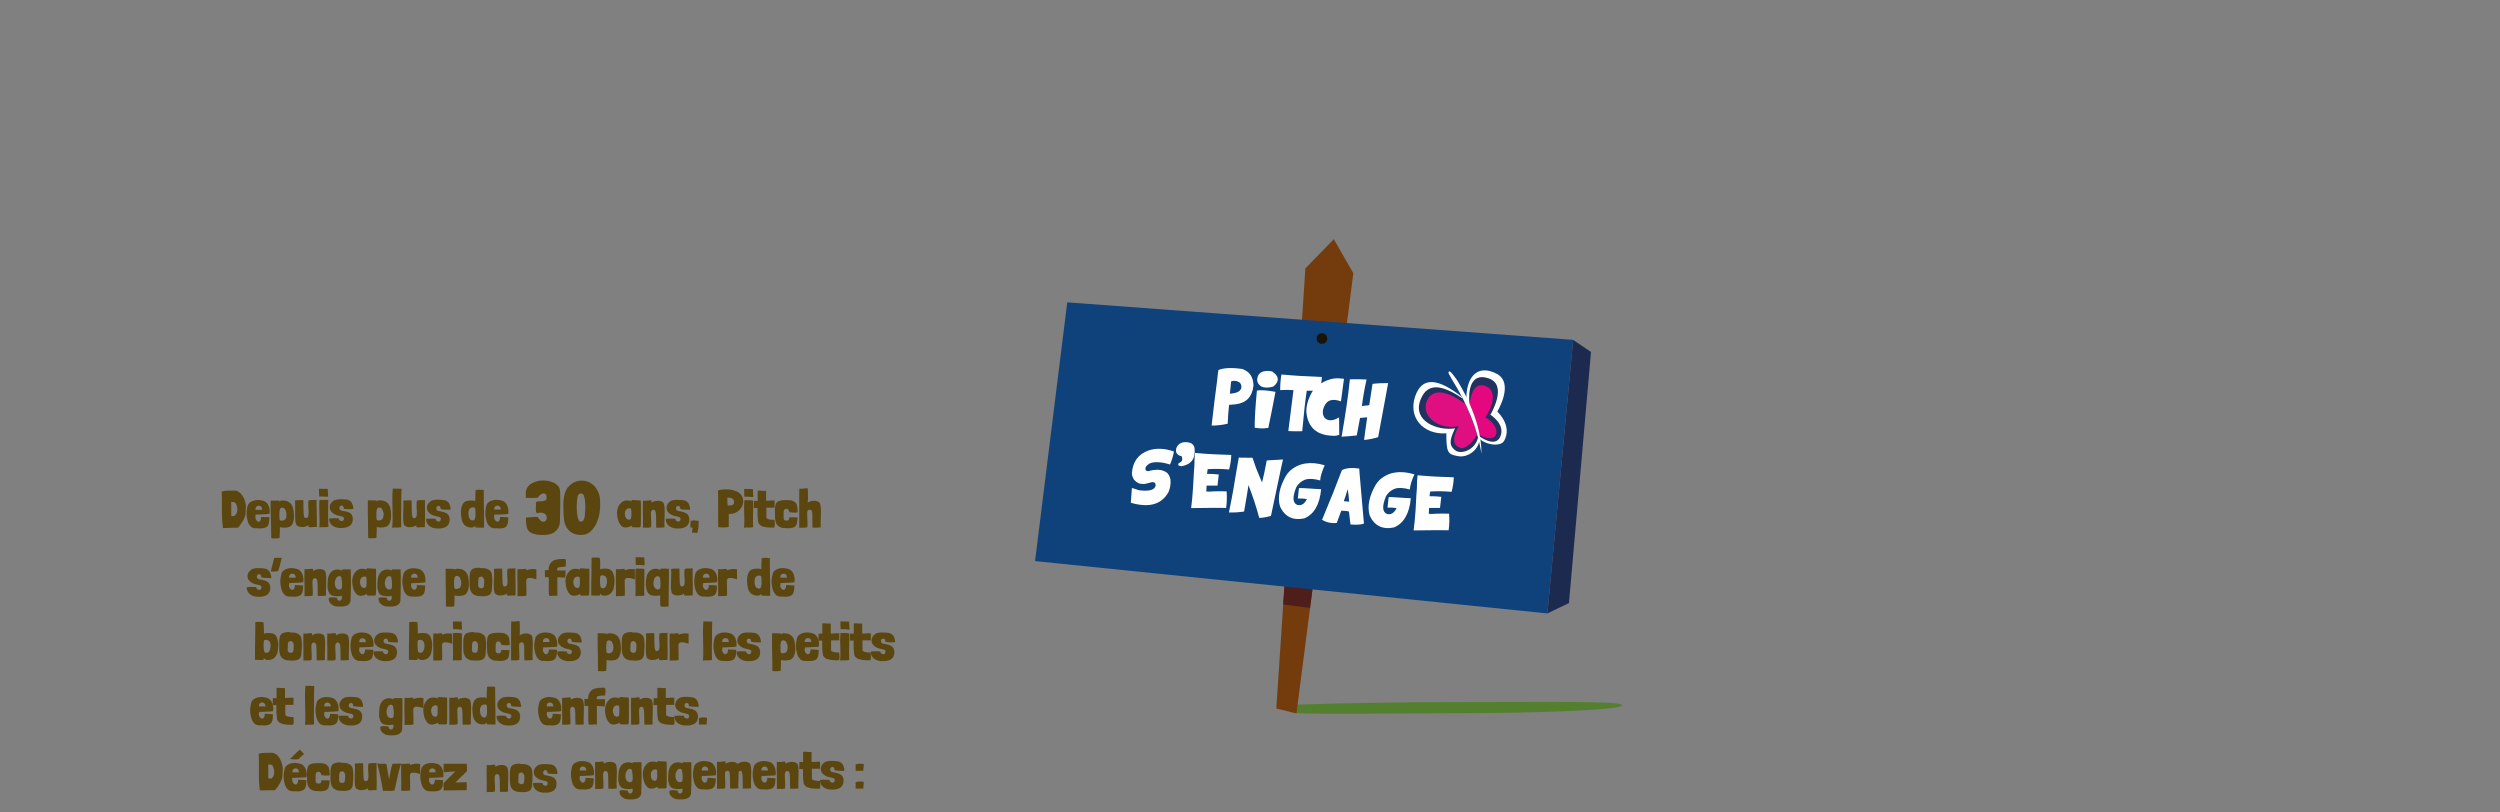 <?xml version="1.0" encoding="utf-8"?>
<!-- Generator: Adobe Illustrator 24.1.2, SVG Export Plug-In . SVG Version: 6.00 Build 0)  -->
<svg version="1.1" id="header" xmlns="http://www.w3.org/2000/svg" xmlns:xlink="http://www.w3.org/1999/xlink" x="0px" y="0px"
	 viewBox="0 0 1600 520" style="enable-background:new 0 0 1600 520;" xml:space="preserve">
<rect x="0" y="0" width="1600" height="520" fill="#808080" stroke="none"/>
<style type="text/css">
	.st0{fill:#537F2E;}
	.st1{fill:#743C0C;}
	.st2{fill:#4F1D1A;}
	.st3{fill:#0F417B;}
	.st4{fill:#FFFFFF;}
	.st5{fill:#18140A;}
	.st6{fill:#203260;}
	.st7{fill:#E40780;}
	.st8{fill:#E00F81;}
	.st9{fill:#1D2A4F;}
	.st10{fill:#5B4610;}
</style>
<g id="panneau" transform="translate(662.438 153.065)">
	<path class="st0" d="M375.8,298.3c0,2.8-48.7,5.1-108.8,5.1c-28.3,0-80.4,0.8-99.7,0c-4.9-0.2-9-3.7-9-5.2c0,0,49.3-1.9,109.4-1.9
		S375.8,295.4,375.8,298.3z"/>
	<path class="st1" d="M203.7,21.8l-2.9,22.6l-21.5,166.2l-2.1,16.2l-1.2,9.3l-8.7,67.4l-12.9-3.1l4.4-66.5l0.6-8.8l1.1-17.1
		l11-166.4l1.5-22.9L191.2,0L203.7,21.8z"/>
	<path class="st2" d="M179.3,210.5l-2.1,16.2L176,236l-17.2-2.2l0.6-8.8l1.1-17.1L179.3,210.5z"/>
	<g transform="translate(0 40.438)">
		<path class="st3" d="M327.9,199.1L0,165.6L20.6,0l323.8,24L327.9,199.1z"/>
		<g transform="translate(61.283 42.169)">
			<path class="st4" d="M78.5,11c-0.7,7-4.3,11-10.9,12c-2.3,0.3-3.9,0.4-4.7,0.4c-0.4,3.3-0.7,7.4-0.9,12.1
				c-3.4,0.8-6.8,1.2-10.3,1.2c1.3-11.6,2.5-21.1,3.5-28.5c0.4-4.1,0.7-6.5,0.9-7.1c3.6-1.4,8.8-1.6,15.4-0.6
				C76,2.2,78.4,5.6,78.5,11z M63.4,16.3c4.4-0.3,6.8-1.5,7.3-3.7c0.3-1.3-0.1-2.6-1.1-3.5C68,8,66,7.7,64.2,8.4
				C63.9,11,63.6,13.7,63.4,16.3L63.4,16.3z"/>
			<path class="st4" d="M92.6,15.1c-1.6,8.3-3.1,16-4.6,23.1c-2,0.3-4,0.4-6,0.2c-1.7-0.2-2.6-0.3-2.7-0.3
				c-0.1-5.2,0.4-13.2,1.4-23.8C83,13.8,87,14.1,92.6,15.1z M90.5,2.1c4.4,3,4.8,6.1,0.9,9.5c-2.2,0.8-4.5,1-6.8,0.5
				c-1.4-0.4-2.5-1.4-3.2-2.6c-0.5-1-0.7-2.1-0.4-3.2c0.3-2.4,2.3-4.2,4.7-4.4C87.3,1.6,88.9,1.7,90.5,2.1L90.5,2.1z"/>
			<path class="st4" d="M122.3,5.6c-0.2,3.1-0.7,6.2-1.6,9.1c-2.7-0.3-5.4-0.4-8.1-0.3c-0.9,5.9-1.9,14.6-2.9,25.9
				c-3,0.1-5.9,0.1-8.9-0.1l3.3-26.2c-2.8-0.2-5.6-0.2-8.5,0c0-3.3,0.2-6.7,0.8-10C105,4.8,113.7,5.3,122.3,5.6z"/>
			<path class="st4" d="M136.4,6.9l-1.9,14.3c-5-1.8-8.4-1-10.2,2.2c-1.8,3.2-1.9,6-0.3,8.3c0.4,0.4,0.9,0.7,1.3,1
				c1.6,0.9,3.6,0.8,6-0.2c0.6-0.4,1.3-0.7,2-1l0.1,11.1c-1.5,0.6-3.1,0.8-4.6,0.6c-9.8-0.4-15.3-5.3-16.4-14.6
				c-0.3-3.9,0.8-8.2,3.4-13.1c1.1-1.7,2.5-3.2,4.1-4.5c2.3-1.8,4.9-3.1,7.7-3.9c2-0.6,4.1-0.8,6.1-0.6
				C135.8,6.6,136.7,6.8,136.4,6.9z"/>
			<path class="st4" d="M150.9,7.2c-1.3,5.6-2.3,11.3-3,17c1.5-0.2,2.3-0.3,2.3-0.3c0.8,0,1.6-0.1,2.4-0.3c0.4-2.9,1.1-7.4,2.1-13.6
				c3.3-0.4,6.6-0.5,10-0.5c-3,15.9-5.1,27.5-6.4,34.6c-2.9,0.9-5.9,1.5-9,1.8c0.3-2.8,1-7.6,2-14.5l-4.6,0.4
				c-0.2,1.1-0.9,4.8-2.1,11.2c-1.9,0.2-3.6,0.4-5.1,0.5l-4.6,0.3c2.5-14.3,4.3-26.6,5.3-36.7C143.9,7,147.4,7,150.9,7.2z"/>
			<path class="st4" d="M27.6,53.3c-0.5,2.8-1.3,5.6-2.5,8.3c-2.2-0.7-4.4-1.2-6.7-1.4c-2.8-0.2-5,0-6.4,0.8c-1.8,1-2.7,2.2-2.7,3.5
				c0.4,1.4,1.5,1.7,3.3,1c1.2-0.3,2.5-0.5,3.7-0.5c0.8-0.1,1.5,0,2.3,0.1c1.2,0.1,2.4,0.5,3.5,1.1c1,0.5,1.8,1.3,2.3,2.3
				c0.5,0.9,0.9,1.9,1,3c0.2,2.7-0.2,5.3-1.3,7.8C19.7,87.2,11.7,89.5,0,86.1l0.7-9.5c1.1,0.4,2.7,0.9,4.6,1.5
				c6.6,0.8,10.1-0.2,10.6-3.1c0-1.8-1.1-2.5-3.2-1.9c-1.4,0.4-2.8,0.8-4.2,1c-1.2,0-2.4-0.1-3.5-0.5c-1-0.5-2-1.2-2.7-2
				c-0.3-0.4-0.6-0.8-0.8-1.3c-0.5-0.9-0.8-2-0.8-3.1c0.5-7.3,4-12.2,10.7-14.6C16.3,51,21.7,51.2,27.6,53.3z"/>
			<path class="st4" d="M37.5,47.6c1.8,0.4,3.1,1.9,3.3,3.7c0.7,6.5-2.1,10.3-8.3,11.4c-2-0.1-2.6-0.7-1.8-2
				c2.2-0.8,2.7-2.2,1.8-4.4c-2.5-0.5-3.7-1.8-3.6-4c0.1-0.8,0.3-1.5,0.7-2.2C31.2,47.6,33.8,46.8,37.5,47.6z"/>
			<path class="st4" d="M64.3,55.5c-0.1,3.2-0.6,6.3-1.4,9.3c-4.5-0.4-9.1-0.5-13.7-0.2c-0.2,1-0.3,2-0.4,3c2.5,0,5,0.1,7.5,0.4
				l-0.8,7.1h-6.9l-0.1,0.1c-0.1,1.8-0.2,3-0.2,3.6l0.2,0.1c1.4,0.1,2.9,0.1,4.3-0.1c2.8-0.1,5.7-0.1,8.5,0
				c0.3,3.5,0.2,7.1-0.3,10.6c-2.4-0.1-9.9-0.1-22.4,0.1c0.1-0.7,0.3-2.8,0.7-6.2c0.3-3.5,0.7-9.1,1.1-17c0-0.5,0.1-1.9,0.3-4.1
				c0-2.7,0.1-5.3,0.4-8C49.6,55,57.4,55.3,64.3,55.5z"/>
			<path class="st4" d="M97.4,58.4c-0.3,1.5-0.8,3.4-1.3,5.8l-6.4,30.3c-2.4,0.7-5,1.2-7.5,1.3c-1.9-7.1-4.2-14.1-6.9-21l-0.9,5.8
				l-1.9,11.1c-3.2,0.5-6.4,0.7-9.7,0.6c1.4-6.9,2.4-12.2,3-15.7c0.5-3.3,1.6-9.8,3.3-19.4l8.8,0.1c1.3,3.9,2.4,7.2,3.6,9.9
				s1.9,4.7,2.5,5.9c0.9-3.5,1.9-8.2,3-14.1C91.3,58.8,94.7,58.5,97.4,58.4z"/>
			<path class="st4" d="M124.1,62.1c-1.8,4-2.8,7.2-2.9,9.7c-4-1.1-7.2-1.3-9.6-0.5c-2.5,0.9-4.6,2.7-5.8,5.1
				c-2.5,6.2-2.2,9.9,0.8,11.1c2.6,0.6,4.6-0.7,6.1-3.8c-1.9-0.3-3.9-0.4-5.8-0.3l0.7-6.6c0-0.2,1.9-0.2,5.7,0.1
				c3.8,0.3,6.6,0.4,8.5,0.5c-0.9,9.8-4.5,16.1-10.8,18.7c-7.3,1.5-12.5-1.1-15.5-7.6c-1.7-5.7-0.4-12.3,3.7-19.5
				c0.7-1.2,1.6-2.3,2.6-3.3C107.5,60.6,115,59.4,124.1,62.1z"/>
			<path class="st4" d="M146.2,64.2l0.2,3.1l2.8,32.1c-1.6,0.7-4.5,0.9-8.6,0.6c-0.5-4-0.7-6.2-0.8-6.6l-0.2-1.7
				c-1.6-0.4-3.3-0.5-4.9-0.5c-1.3,3.5-2.3,6.1-2.9,7.8c-3.3,0.4-6.6-0.3-9.4-2c3.2-7.9,5.1-12.5,5.6-13.7c0.6-1.2,1.8-4.4,3.8-9.6
				l3.3-8.5C138,63.8,141.6,63.5,146.2,64.2z M138.8,77.4c-1,3.3-1.8,5.9-2.5,7.7c1,0.1,2.1,0.2,3.4,0.3
				C139.6,82.8,139.3,80.1,138.8,77.4L138.8,77.4z"/>
			<path class="st4" d="M181.5,67.9c-1.8,4-2.8,7.2-2.9,9.7c-4-1.1-7.2-1.3-9.6-0.5c-2.5,0.9-4.6,2.7-5.8,5.1
				c-2.5,6.2-2.2,9.9,0.8,11.1c2.6,0.6,4.6-0.7,6.1-3.8c-1.9-0.3-3.9-0.4-5.8-0.3l0.7-6.6c0-0.2,1.9-0.2,5.7,0.1s6.6,0.4,8.5,0.5
				c-0.9,9.8-4.5,16.1-10.8,18.7c-7.3,1.5-12.5-1.1-15.5-7.6c-1.7-5.7-0.4-12.3,3.7-19.5c0.7-1.2,1.6-2.3,2.6-3.3
				C165,66.3,172.4,65.2,181.5,67.9z"/>
			<path class="st4" d="M206.7,69.8c-0.1,3.2-0.6,6.3-1.4,9.3c-4.5-0.4-9.1-0.5-13.7-0.2c-0.2,1-0.3,2-0.4,3c2.5,0,5,0.1,7.5,0.4
				l-0.8,7.1H191l-0.1,0.1c-0.1,1.8-0.2,3-0.2,3.6l0.2,0.1c1.4,0.1,2.9,0.1,4.3-0.1c2.8-0.1,5.7-0.1,8.5,0c0.3,3.5,0.2,7.1-0.3,10.6
				c-2.4-0.1-9.9-0.1-22.4,0.1c0.1-0.7,0.3-2.8,0.7-6.2s0.7-9.1,1.1-17c0-0.5,0.1-1.9,0.3-4.1c0-2.7,0.1-5.3,0.4-8
				C192,69.3,199.7,69.6,206.7,69.8z"/>
		</g>
	</g>
	<ellipse class="st5" cx="183.6" cy="63.6" rx="3.4" ry="3.4"/>
	<g transform="translate(242.113 83.964)">
		<path class="st4" d="M33.9,17.4C34.2,3.5,41.5-3.9,53.2,2.1s0.5,24.3,0.5,24.3s9.9,8.8,4.4,18.7c-2.5,4.4-13.6,2.3-16.7-2.5"/>
		<path class="st6" d="M35.9,21.4C35.1,14,36.1,0.8,48.4,5.2s0.9,23.2,0.9,23.2s10.3,6.4,6.1,14.5c-4.5,8.5-18.9-5.2-18.9-5.2"/>
		<path class="st7" d="M35.9,23.3c0.8-11.1,4.7-15.8,10.9-13s4.7,11.8-0.7,19.8c10.6,5.8,9.3,18.2-3.8,11.3L35.9,23.3z"/>
		<path class="st4" d="M31.6,17.4c-15.4-12.2-26-14-30.5-0.6s5.2,24.5,20,23.5c0,12.4,0.9,13.4,7.4,14.6s13-4.1,13.7-9.9l-1.3-5
			l-6.8,3.4l-5.6-13.6c0,0-6.6-4-6.6-4.6S31.6,17.4,31.6,17.4z"/>
		<path class="st6" d="M32,18.3C21.7,11.4,9.6,5.4,4.5,19s11,19.9,22.2,18.1c-4.3,8.7-3.3,11.6,0.3,14.2c3.5,2.6,12.7-0.1,14.5-8.7
			L40,38L32,18.3z"/>
		<path class="st8" d="M33.5,21.7c-8-5.9-19.9-12.2-24.6-2.7S15.7,38.5,29,35.7c-5.6,10.1-1.9,13.2,1.5,14s10.3-6.5,10.4-9.8"/>
		<path class="st4" d="M30.4,10.4c4.4,7.6,7.9,15.7,10.4,24.1c1.8,6.2,2.8,12.5,2.8,19c-1-6.3-2.5-12.4-4.6-18.4
			c-2.9-8.1-6.5-16-10.8-23.4c-2.9-4.9-4.5-7.5-5.2-8.9s-0.6-1.8-0.3-2s0.7-0.3,1.8,0.9C26.8,4.4,28.8,7.3,30.4,10.4z"/>
	</g>
	<path class="st9" d="M344.4,64.5l-16.5,175l13.8-6.6l14.1-160.7L344.4,64.5z"/>
</g>
<g>
	<g id="Groupe_2662">
		<path id="Tracé_11829" class="st10" d="M170.7,369.9c-1.2,0-2.3-0.1-3.5-0.4c0-0.1,0-0.3,0-0.4c0-0.4-0.1-0.9-0.4-1.2
			c-0.3-0.3-0.8-0.5-1.3-0.4c-0.3,0.1-0.6,0.3-0.8,0.6c-0.2,0.2-0.3,0.5-0.3,0.9c0,0.8,0.5,1.5,1.2,1.7l0,0c1.4,0.2,2.8,0.5,4.1,0.9
			c0.9,0.3,1.8,0.8,2.4,1.6c0.6,0.9,0.9,1.9,0.9,3c0,0.9-0.2,1.8-0.5,2.6c-0.5,1.1-1.4,1.9-2.5,2.4c-1.3,0.5-2.6,0.8-4,0.7
			c-2.1,0.2-4.2-0.3-5.9-1.5c-1.5-1.1-2.3-2.8-2.2-4.6c0.9-0.1,1.8-0.2,2.8-0.2l3.3,0.1c0,0.5,0.2,1,0.6,1.3
			c0.4,0.3,0.9,0.5,1.4,0.5c0.4,0,0.7-0.2,0.9-0.4c0.3-0.3,0.4-0.7,0.4-1.1c0.1-0.5-0.1-1-0.5-1.2c-0.6-0.3-1.3-0.5-1.9-0.6
			l-0.5-0.1c-0.7-0.1-1.4-0.3-2.1-0.6c-1.1-0.4-2.1-1.1-2.9-2c-0.7-0.8-1-1.8-1-2.8c0-1.1,0.4-2.1,1.1-2.9c0.7-0.9,1.7-1.6,2.8-1.9
			c1.2-0.3,2.4-0.4,3.6-0.3c1.5,0,3,0.1,4.5,0.5c1,0.4,1.9,1.2,2.4,2.2c0.5,1.1,0.8,2.3,0.8,3.5l-0.5,0.2
			C171.9,369.9,171.3,369.9,170.7,369.9"/>
		<path id="Tracé_11830" class="st10" d="M179.5,357c0.3,0,0.5,0,0.8,0.1l-0.4,1.6l-0.4,1.7c-0.4,1.8-0.9,3.5-1.6,5.2h-0.4
			l-0.7,0.1h-0.4c-0.9,0.1-1.5,0.1-2,0.1c-0.7,0-1-0.1-1.1-0.3c0.3-1.2,0.7-2.7,1.2-4.5s0.8-3.1,1-4h1.8h1.5
			C178.9,357,179.2,357,179.5,357"/>
		<path id="Tracé_11831" class="st10" d="M185,375.3c0.1,0.4,0.2,0.8,0.5,1.1c0.2,0.3,0.4,0.6,0.7,0.8c0.3,0.2,0.6,0.3,0.9,0.3
			c0.5,0,0.9-0.3,1.2-0.8c0.3-0.7,0.5-1.5,0.4-2.3c0.7,0.1,1.4,0.1,2.1,0.1l3.2,0.2c0,1-0.1,2.1-0.2,3.1c-0.1,0.8-0.4,1.7-0.8,2.4
			c-0.5,0.6-1.2,1.1-1.9,1.3c-1,0.3-2,0.4-3,0.4c-0.4,0-1,0-1.8-0.1c-0.4,0-0.9,0-1.6,0c-0.7-0.1-1.5-0.4-2.1-0.7
			c-1.1-1-2-2.2-2.4-3.7c-0.5-1.7-0.8-3.4-0.8-5.2c0-1.8,0.3-3.6,0.8-5.4c0.5-1.1,1.4-1.9,2.5-2.4c1.3-0.6,2.7-0.9,4.1-0.8
			c0.8,0,1.6,0.1,2.4,0.3c1.6,0.2,3,1.1,3.8,2.5s1.2,3,1.2,4.7c0,0.3,0,0.8-0.1,1.5c-1,0.2-2,0.3-2.9,0.3c-1.5,0.1-3,0.2-4.3,0.2
			h-1.8v0.7C184.9,374.2,184.9,374.7,185,375.3 M187.3,367.2c-0.6-0.1-1.2,0.1-1.7,0.5c-0.4,0.4-0.6,1-0.6,1.5c0,0.1,0,0.2,0,0.3
			c0,0.1,0.1,0.2,0.2,0.2l0,0c0.3,0,0.7,0,1,0h1.5h1h0.4c0.1,0,0.1,0,0.1,0v-0.1v-0.1c0-0.4-0.1-0.9-0.3-1.3
			c-0.1-0.3-0.4-0.6-0.7-0.8h-0.1C187.9,367.4,187.6,367.3,187.3,367.2"/>
		<path id="Tracé_11832" class="st10" d="M200.4,365.4L200.4,365.4c0.6-0.4,1.2-0.7,1.9-0.9c0.7-0.2,1.4-0.3,2.1-0.3
			c1.2-0.1,2.5,0.3,3.5,1.1c0.6,0.6,0.9,2.4,0.9,5.6c0,0.9,0,2.3-0.1,4.2c0,1.6-0.1,2.8-0.1,3.5c0,0.8,0,1.6,0.1,2.6
			c-1.2,0.2-2.4,0.2-3.7,0.2h-1.6c0-0.7-0.1-2-0.1-3.9v-1.7c0-1.1,0-1.9-0.1-2.4v-0.2V373c0-0.6-0.1-1.1-0.2-1.5
			c-0.1-0.4-0.2-0.7-0.4-1c-0.3-0.3-0.7-0.5-1.1-0.5c-0.4,0-0.7,0.2-1,0.5c-0.3,0.4-0.5,0.9-0.5,1.4c0,0.3,0,0.9,0,1.6
			c0,0.6,0,1.4,0.1,2.5c0,1.1,0.1,2,0.1,2.5c0,0.9,0,1.8-0.1,2.7c-0.5,0.1-1,0.2-1.5,0.3c-0.4,0-0.8,0-1.2,0c-0.2,0-0.5,0-1,0
			s-1,0-1.5,0.1c0-2.7,0-4.7,0-6c0-2.9-0.1-5.2-0.1-6.7c0-1.1,0-2.7,0.1-4.7c0.6,0.1,1.1,0.1,1.7,0.1c0.4,0,0.7,0,1.1-0.1l0.6-0.1
			c0.5,0,0.9-0.1,1.2-0.1c0.5,0,0.8,0.1,0.9,0.2C200.4,364.6,200.4,365,200.4,365.4L200.4,365.4L200.4,365.4"/>
		<path id="Tracé_11833" class="st10" d="M224.6,373.5c0,3.5-0.1,6.5-0.2,9.1v1c0,0.4,0,0.8-0.1,1.2c-0.1,0.3-0.2,0.6-0.3,0.9
			c-0.4,0.8-1.1,1.4-1.9,1.8c-0.7,0.3-1.4,0.5-2.2,0.6c-0.3,0.1-0.6,0.1-0.9,0.1h-0.8h-0.8h-1.1c-1.1,0-2.2-0.2-3.1-0.7
			c-0.9-0.5-1.7-1.2-2.3-2.1c-0.2-0.3-0.3-0.7-0.4-1.1c-0.1-0.4-0.1-0.8-0.1-1.2c0-0.1,0-0.3,0-0.4c0.7-0.3,1.5-0.4,2.3-0.4
			c1,0,2,0.1,3,0.3c0,0.5,0.1,1,0.5,1.4c0.3,0.3,0.7,0.5,1.1,0.5c0.3,0,0.7-0.2,0.9-0.4c0.3-0.3,0.5-0.7,0.6-1.1v-0.1v-0.2
			c0-0.3,0-0.6,0-0.9c0-0.2,0-0.3,0-0.5c-0.8,0.2-1.6,0.3-2.5,0.3c-0.3,0-0.5,0-0.8,0c-1,0-2.1-0.2-3-0.5c-0.8-0.3-1.5-0.9-1.9-1.7
			l0,0c-0.3-0.6-0.5-1.2-0.7-1.9c-0.2-0.7-0.3-1.4-0.3-2.1c0-1.7,0.1-3.4,0.3-5.1c0.2-1.4,0.8-2.8,1.7-3.9c1-1.2,2.5-1.9,4.1-1.9
			c1.1-0.1,2.1,0.2,3,0.7c0-0.3,0-0.5,0.2-0.7c0.8-0.1,1.6-0.1,2.4-0.1h0.6h0.6h0.9h1.1C224.5,366.7,224.6,369.8,224.6,373.5
			 M218.7,376.4c0.1-0.4,0.2-0.9,0.2-1.3c0.1-1.8-0.1-3.6-0.4-5.4l0,0c-0.1-0.3-0.3-0.6-0.6-0.8c-0.3-0.2-0.6-0.3-0.9-0.2
			c-0.2,0-0.5,0.1-0.7,0.2s-0.4,0.2-0.6,0.4l0,0c-0.7,0.7-1.1,1.7-1.3,2.7c-0.1,0.3-0.1,0.7-0.1,1v0.6c0,1,0.3,2,0.9,2.8
			c0.5,0.6,1.2,0.9,1.9,0.9c0.3,0,0.7-0.1,1-0.2C218.5,376.9,218.6,376.7,218.7,376.4"/>
		<path id="Tracé_11834" class="st10" d="M240.6,364.7c0,0.2,0,0.5,0.1,0.7c0,0.6,0,1.5,0,2.6c0,1.6,0,2.8,0,3.6v2v2
			c0,1.3,0,2.7-0.1,4.1v0.3c0,0.3,0,0.6-0.1,0.8c-0.1,0.2-0.3,0.3-0.7,0.4h-4.3c-0.4-0.1-0.8-0.5-0.8-0.9v-0.2
			c-0.6,0.4-1.2,0.7-1.9,0.9c-0.6,0.2-1.3,0.3-2,0.3c-1.2,0-2.3-0.5-3-1.5c-0.9-1.1-1.5-2.3-1.8-3.6c-0.4-1.4-0.6-2.8-0.6-4.2
			c0-1.4,0.3-2.8,0.8-4c0.5-1.1,1.3-2.1,2.2-2.9c0.9-0.7,2-1.1,3.2-1.1c0.7,0,1.3,0.1,2,0.2c0.4,0,0.8,0.2,1.2,0.4
			c0-0.1,0-0.3-0.1-0.4s0-0.3,0-0.4c0.1-0.1,0.3-0.1,0.5-0.1c0.4,0,0.9,0,1.6,0.1s1.1,0.1,1.3,0.1l2.1,0.1h0.4
			C240.6,364.3,240.6,364.5,240.6,364.7 M231.2,375.3c0.4,0.6,1.1,1,1.8,1c0.4,0,0.8-0.1,1.1-0.4c0.2-0.3,0.4-0.7,0.4-1.1
			c0.1-0.7,0.1-1.4,0.1-2v-0.9c0-1,0-1.6-0.1-2c0-0.3-0.1-0.5-0.3-0.7c-0.3-0.1-0.6-0.2-0.9-0.2c-0.6,0-1.3,0.2-1.8,0.6
			c-0.4,0.4-0.7,0.9-0.9,1.4c-0.1,0.6-0.2,1.2-0.2,1.8C230.5,373.7,230.7,374.6,231.2,375.3"/>
		<path id="Tracé_11835" class="st10" d="M256.5,373.5c0,3.5-0.1,6.5-0.2,9.1v1c0,0.4,0,0.8-0.1,1.2c-0.1,0.3-0.2,0.6-0.3,0.9
			c-0.4,0.8-1.1,1.4-1.9,1.8c-0.7,0.3-1.4,0.5-2.2,0.6c-0.3,0.1-0.6,0.1-0.9,0.1h-0.8h-0.8h-1.1c-1.1,0-2.2-0.2-3.1-0.7
			c-0.9-0.5-1.7-1.2-2.3-2.1c-0.2-0.3-0.3-0.7-0.4-1.1c-0.1-0.4-0.1-0.8-0.1-1.2c0-0.1,0-0.3,0-0.4c0.7-0.3,1.5-0.4,2.3-0.4
			c1,0,2,0.1,3,0.3c0,0.5,0.1,1,0.5,1.4c0.3,0.3,0.7,0.5,1.1,0.5c0.3,0,0.7-0.2,0.9-0.4c0.3-0.3,0.5-0.7,0.6-1.1v-0.1v-0.2
			c0-0.3,0-0.6,0-0.9c0-0.2,0-0.3,0-0.5c-0.8,0.2-1.6,0.3-2.5,0.3c-0.3,0-0.5,0-0.8,0c-1,0-2.1-0.2-3-0.5c-0.8-0.3-1.5-0.9-1.9-1.7
			l0,0c-0.3-0.6-0.5-1.2-0.7-1.9c-0.2-0.7-0.3-1.4-0.3-2.1c0-1.7,0.1-3.4,0.3-5.1c0.2-1.4,0.8-2.8,1.7-3.9c1-1.2,2.5-1.9,4.1-1.9
			c1.1-0.1,2.1,0.2,3,0.7c0-0.3,0-0.5,0.2-0.7c0.8-0.1,1.6-0.1,2.4-0.1h0.6h0.6h0.9h1.1C256.5,366.7,256.5,369.8,256.5,373.5
			 M250.7,376.4c0.1-0.4,0.2-0.9,0.2-1.3c0.1-1.8-0.1-3.6-0.4-5.4l0,0c-0.1-0.3-0.3-0.6-0.6-0.8c-0.3-0.2-0.6-0.2-0.9-0.2
			c-0.2,0-0.5,0.1-0.7,0.2s-0.4,0.2-0.6,0.4l0,0c-0.7,0.7-1.1,1.7-1.3,2.7c-0.1,0.3-0.1,0.7-0.1,1v0.6c0,1,0.3,2,0.9,2.8
			c0.5,0.6,1.2,0.9,1.9,0.9c0.3,0,0.7-0.1,1-0.2C250.5,376.9,250.6,376.7,250.7,376.4"/>
		<path id="Tracé_11836" class="st10" d="M263.1,375.3c0.1,0.4,0.2,0.8,0.5,1.1c0.2,0.3,0.4,0.6,0.7,0.8c0.3,0.2,0.6,0.3,0.9,0.3
			c0.5,0,0.9-0.3,1.2-0.8c0.3-0.7,0.5-1.5,0.4-2.3c0.7,0.1,1.4,0.1,2.1,0.1l3.2,0.2c0,1-0.1,2.1-0.2,3.1c-0.1,0.8-0.4,1.7-0.8,2.4
			c-0.5,0.6-1.2,1.1-1.9,1.3c-1,0.3-2,0.4-3,0.4c-0.4,0-1,0-1.8-0.1c-0.4,0-0.9,0-1.6,0c-0.7-0.1-1.5-0.4-2.1-0.7
			c-1.1-1-2-2.2-2.4-3.7c-0.5-1.7-0.8-3.4-0.8-5.2c0-1.8,0.3-3.6,0.8-5.3c0.5-1.1,1.4-1.9,2.5-2.4c1.3-0.6,2.7-0.9,4.1-0.8
			c0.8,0,1.6,0.1,2.4,0.3c1.6,0.2,3,1.1,3.8,2.5s1.2,3,1.2,4.7c0,0.3,0,0.8-0.1,1.5c-1,0.2-2,0.3-2.9,0.3c-1.5,0.1-3,0.2-4.3,0.2
			h-1.8v0.7C263,374.2,263,374.7,263.1,375.3 M265.4,367.2c-0.6-0.1-1.2,0.1-1.7,0.5c-0.4,0.4-0.6,1-0.6,1.5c0,0.1,0,0.2,0,0.3
			c0,0.1,0.1,0.2,0.2,0.2l0,0c0.3,0,0.7,0,1,0h1.5h1h0.4c0.1,0,0.1,0,0.1,0v-0.1v-0.1c0-0.4-0.1-0.9-0.3-1.3
			c-0.1-0.3-0.4-0.6-0.7-0.8h-0.1C266,367.4,265.7,367.3,265.4,367.2"/>
		<path id="Tracé_11837" class="st10" d="M285.4,385.8c0-2.1,0-5.2-0.1-9.4c-0.1-2.6-0.1-5.3-0.1-8.1c0-2,0-3.4,0-4.3h0.9h0.9
			l3.8,0.1c0,0.2,0,0.5,0,0.7c0.4-0.5,1.1-0.8,1.8-0.8c0.4,0,0.9,0,1.3,0.1c1.4,0,2.8,0.6,3.9,1.6c0.9,0.9,1.5,2.1,1.8,3.3
			c0.3,1.6,0.5,3.2,0.5,4.8c0,1.5-0.2,3.1-0.8,4.5c-0.4,1.1-1.2,2.1-2.3,2.6c-1,0.3-2.1,0.5-3.2,0.5c-1,0-2-0.1-2.9-0.3v1.2
			c0,0.4,0,0.9,0,1.6c0,0.4,0,1.2-0.1,2.3c0,0.4-0.1,1-0.1,1.8c-0.4,0.1-0.7,0.2-1.1,0.2c-0.7,0.1-1.3,0.1-2,0.1s-1.5,0-2.2-0.2
			L285.4,385.8z M294.4,369.9c-0.3-0.7-1-1.2-1.9-1.3c-0.7-0.1-1.4,0.4-1.6,1.1c-0.3,1.2-0.4,2.4-0.3,3.6c0,0.8,0,1.7,0.1,2.5
			c0,0.4,0.1,0.7,0.4,0.9c0.3,0.2,0.7,0.3,1.1,0.2c0.7,0,1.3-0.2,1.9-0.6c0.5-0.4,0.8-1,0.9-1.7c0.1-0.5,0.1-0.8,0.2-1.1
			c0-0.3,0.1-0.5,0-0.8C295.1,371.9,294.9,370.8,294.4,369.9"/>
		<path id="Tracé_11838" class="st10" d="M308.1,363.6c0.3,0,0.6,0,0.8,0c0.2,0,0.4,0,0.6,0c0.8,0,1.5,0.2,2.3,0.5
			c0.6,0.2,1.2,0.6,1.7,1c0.7,0.6,1.2,1.5,1.3,2.4c0.2,1.3,0.3,2.6,0.3,3.9v1.1c-0.1,1.9-0.2,3.5-0.3,4.8c0,0.9-0.3,1.8-0.8,2.6
			c-0.5,0.7-1.2,1.1-1.9,1.3c-1,0.3-2,0.4-3,0.4c-0.4,0-1,0-1.8-0.1c-0.7,0-1.3-0.1-1.7-0.1c-1.2-0.2-2.3-0.7-3.2-1.5
			c-0.7-0.7-1.2-1.6-1.5-2.6c-0.3-1.1-0.4-2.3-0.4-3.5v-3.9c0-0.9,0-1.8,0.2-2.6c0.2-1.2,0.4-1.8,0.7-2c0.4-0.8,1.1-1.3,1.9-1.5
			c1.1-0.4,2.3-0.5,3.5-0.5C307.3,363.6,307.7,363.6,308.1,363.6 M306.1,371.3c0,0.4,0,0.7,0,0.9v0.7c0,0.6,0,1.2-0.1,1.9
			c0,0.5,0.2,0.9,0.6,1.2c0.3,0.3,0.8,0.5,1.2,0.5c0.5,0,0.9-0.1,1.4-0.3c0.1-0.1,0.3-0.4,0.5-1.1v-0.2c0.1-0.8,0.2-1.6,0.2-2.5
			c0-0.5,0-1-0.1-1.5s-0.3-1-0.7-1.4c-0.3-0.3-0.8-0.5-1.2-0.5c-0.2,0-0.4,0-0.5,0.1c-0.6,0.2-0.9,0.4-1,0.7l-0.1,0.5
			C306.1,370.6,306.1,371,306.1,371.3"/>
		<path id="Tracé_11839" class="st10" d="M324.4,379.9L324.4,379.9L324.4,379.9c-0.6,0.4-1.2,0.7-1.9,0.9c-0.7,0.2-1.4,0.3-2.1,0.3
			c-1.2,0.1-2.5-0.3-3.5-1.1c-0.6-0.6-0.9-2.4-0.9-5.6c0-0.9,0-2.3,0.1-4.2c0-1.6,0.1-2.8,0.1-3.5c0-0.8,0-1.6-0.1-2.6
			c1.2-0.2,2.4-0.2,3.7-0.2h1.6c0,0.7,0.1,2,0.1,3.9c0,1.3,0,2.4,0.1,3.4c0,0.3,0,0.7,0,1.2c0.1,1.5,0.4,2.5,0.8,2.8
			c0.2,0.1,0.5,0.1,0.7,0.1c0.4,0,0.8-0.2,1.1-0.4c0.3-0.4,0.5-0.9,0.5-1.5s0.1-1.1,0.1-1.4c0-0.8,0-1.6-0.1-2.4
			c0-0.3,0-0.7-0.1-1.2c0-0.5,0-1,0-1.4c0-1,0-1.9,0.2-2.9c0.5-0.1,0.9-0.2,1.4-0.3c0.4,0,0.8,0,1.2,0c0.2,0,0.6,0,1,0
			c0.5,0,1,0,1.5-0.1c0,2.7,0,4.7,0,6c0,2.9,0.1,5.2,0.1,6.7c0,1.1,0,2.6-0.1,4.7h-0.8c-0.5,0-0.9,0-1.3,0c-0.7,0.1-1.4,0.1-2.1,0.1
			c-0.8,0-1.2-0.1-1.2-0.2C324.4,380.8,324.4,380.4,324.4,379.9L324.4,379.9z"/>
		<path id="Tracé_11840" class="st10" d="M337.4,364.8c0.2-0.1,0.3-0.1,0.5-0.2c1.2-0.3,2.4-0.5,3.7-0.4c1.1,0,1.7,0.1,1.7,0.2v1.8
			v4.6l-0.9-0.3l-2-0.5c-0.5-0.1-1-0.1-1.5-0.1c-1-0.2-2,0.5-2.1,1.5c0,0.2,0,0.5,0,0.7c0.1,2.8,0.1,5.8,0.1,9.1
			c-0.5,0.1-1,0.2-1.5,0.3c-0.5,0-1,0-1.5,0c-0.2,0-0.6,0-1.1,0s-1.1,0-1.6,0.1c0-2.7,0-4.7,0-6c0-2.9-0.1-5.2-0.1-6.7
			c0-1.1,0-2.7,0.1-4.7c0.6,0.1,1.1,0.1,1.7,0.1s1.2,0,1.7-0.1s1.1-0.1,1.6-0.1c0.4,0,0.6,0,0.6,0.1v0.8l0,0
			C337.1,364.9,337.3,364.9,337.4,364.8"/>
		<path id="Tracé_11841" class="st10" d="M355.3,381.2c-0.3,0-0.7,0-1.1,0.1H354c-0.5,0-0.9,0.1-1.3,0.1c-0.3,0-0.8,0-1.3-0.1
			c-0.2-1.6-0.2-3.1-0.2-4.7v-2.8v-2.4v-1.5v-0.5c-1.1,0-1.9,0-2.4,0l-0.1-4.5h1.1c0.2,0,0.4,0,0.6,0s0.5,0,0.7,0
			c-0.1-1.3,0.2-2.7,0.9-3.8c0.6-1.3,1.7-2.2,3-2.7c1.7-0.5,3.4-0.7,5.1-0.7c0.6,0,1.2,0,1.8,0.1c0.2,0.6,0.3,1.3,0.3,2
			c0,0.9-0.1,1.7-0.2,2.5v0.4c-0.3,0-0.5,0-0.8,0c-1,0-2,0.1-3,0.3l-0.5,0.1l0,0c-0.1,0-0.2,0.1-0.4,0.1l0,0
			c-0.5,0.1-0.7,0.5-0.7,1.2c0,0.2,0,0.5,0.1,0.7h5.3c0,0.3-0.1,0.7-0.1,1v0.7c0,0.8,0,1.6-0.1,2.4v0.2v0.3l-1.7-0.1h-0.3
			c-1.1-0.1-2.2-0.1-3.1-0.2v11.8l-0.2,0.2C356.2,381.2,355.8,381.2,355.3,381.2"/>
		<path id="Tracé_11842" class="st10" d="M377.1,364.7c0,0.2,0,0.5,0.1,0.7c0,0.6,0,1.5,0,2.6c0,1.6,0,2.8,0,3.6v2v2
			c0,1.3,0,2.7-0.1,4.1v0.3c0,0.3,0,0.6-0.1,0.8c-0.1,0.2-0.3,0.3-0.7,0.4H372c-0.4-0.1-0.8-0.5-0.8-0.9v-0.2
			c-0.6,0.4-1.2,0.7-1.9,0.9c-0.6,0.2-1.3,0.3-2,0.3c-1.2,0-2.3-0.5-3-1.5c-0.9-1.1-1.5-2.3-1.8-3.6c-0.4-1.4-0.6-2.8-0.6-4.2
			c0-1.4,0.3-2.8,0.8-4c0.5-1.1,1.3-2.1,2.2-2.9c0.9-0.7,2-1.1,3.2-1.1c0.7,0,1.3,0.1,2,0.2c0.4,0,0.8,0.2,1.2,0.4
			c0-0.1,0-0.3-0.1-0.4s0-0.3,0-0.4c0.1-0.1,0.3-0.1,0.5-0.1c0.4,0,0.9,0,1.6,0.1s1.1,0.1,1.3,0.1l2.1,0.1h0.4
			C377.1,364.3,377.1,364.5,377.1,364.7 M367.7,375.3c0.4,0.6,1.1,1,1.8,1c0.4,0,0.8-0.1,1.1-0.4c0.2-0.3,0.4-0.7,0.4-1.1
			c0.1-0.7,0.1-1.4,0.1-2v-0.9c0-1,0-1.6-0.1-2c0-0.3-0.1-0.5-0.3-0.7c-0.3-0.1-0.6-0.2-0.9-0.2c-0.6,0-1.3,0.2-1.8,0.6
			c-0.4,0.4-0.7,0.9-0.9,1.4c-0.1,0.6-0.2,1.2-0.2,1.8C367,373.7,367.3,374.6,367.7,375.3"/>
		<path id="Tracé_11843" class="st10" d="M384.1,359.5c0,1,0.1,2,0,2.8v2c1-0.3,2-0.4,2.9-0.4c1.1,0,2.2,0.1,3.2,0.5
			c1.1,0.5,1.9,1.4,2.3,2.6c0.5,1.4,0.8,3,0.8,4.5c0,1.6-0.2,3.2-0.5,4.8c-0.3,1.3-0.9,2.4-1.8,3.3c-1,1-2.4,1.6-3.9,1.6l0,0
			c-0.2,0-0.3,0-0.5,0c-1,0-2-0.4-2.6-1.3v0.8c0,0.1-0.1,0.3-0.2,0.4c-0.7,0.1-1.4,0.1-2.1,0.1l-2.4-0.1h-0.9c0-0.9,0-2.3,0-4.3
			c0-2.6,0-5.3,0.1-8.1c0.1-3.8,0.1-6.9,0.1-9.4V357c0.8-0.2,1.6-0.2,2.5-0.2c0.6,0,1.3,0,1.9,0.1s0.9,0.2,0.9,0.2v0.4
			C384,357.9,384.1,358.5,384.1,359.5 M387.4,368.8c-0.5-0.4-1.2-0.6-1.8-0.6c-0.4,0-0.8,0-1.1,0.2c-0.2,0.3-0.4,0.6-0.4,0.9
			c-0.1,0.8-0.1,1.7-0.1,2.5c0,1.2,0.1,2.4,0.3,3.6c0.2,0.7,0.9,1.2,1.6,1.1c0.8,0,1.5-0.5,1.9-1.3c0.7-1.5,0.9-3.3,0.5-4.9l0.2,0.1
			l-0.2-0.1C388.2,369.9,387.9,369.3,387.4,368.8"/>
		<path id="Tracé_11844" class="st10" d="M400.4,364.8c0.2-0.1,0.3-0.1,0.5-0.2c1.2-0.3,2.4-0.5,3.7-0.4c1.1,0,1.7,0.1,1.7,0.2v1.8
			v4.6l-0.9-0.3l-2-0.5c-0.5-0.1-1-0.1-1.5-0.1c-1-0.2-2,0.5-2.1,1.5c0,0.2,0,0.5,0,0.7c0.1,2.8,0.1,5.8,0.1,9.1
			c-0.5,0.1-1,0.2-1.5,0.3c-0.5,0-1,0-1.5,0c-0.2,0-0.6,0-1.1,0s-1.1,0-1.6,0.1c0-2.7,0-4.7,0-6c0-2.9-0.1-5.2-0.1-6.7
			c0-1.1,0-2.7,0.1-4.7c0.6,0.1,1.1,0.1,1.7,0.1s1.2,0,1.7-0.1s1.1-0.1,1.6-0.1c0.4,0,0.6,0,0.6,0.1v0.8l0,0
			C400.1,364.9,400.2,364.9,400.4,364.8"/>
		<path id="Tracé_11845" class="st10" d="M412.4,369.3v1.9c0,2.1-0.1,3.6-0.1,4.7c0,1.9,0,3.6,0.1,5.1c-0.2,0.2-0.4,0.3-0.7,0.3
			c-0.5,0.1-1,0.1-1.4,0.1c-0.7,0-1.2,0-1.5,0c-0.8-0.1-1.5,0-2.2,0.2c0.1-1.5,0.2-3,0.2-4.6c0-0.9,0-2.3-0.1-4.2
			c0-1.5-0.1-2.9-0.1-4c0-1.7,0.1-3.3,0.2-4.8c0.3,0,0.5-0.1,0.8-0.1c0.2,0,0.3,0,0.5,0c1.4,0.1,2.5,0.1,3.3,0.1l1,0.2
			C412.5,365.3,412.5,367,412.4,369.3 M412.4,358.2c0,0.2,0,0.6,0.1,1.2l0.1,2.2c-0.1,0.1-0.3,0.2-0.5,0.2s-0.4,0-0.6,0
			s-0.5,0-0.7-0.1c-0.3,0-0.7,0-1.3-0.1c-0.2,0-0.6,0-1.2,0s-1,0-1.4,0c0-0.5,0-1.1-0.1-1.9v-0.5c0-1-0.1-1.9,0-2.6l5.6,0.1
			C412.3,357.3,412.3,357.8,412.4,358.2"/>
		<path id="Tracé_11846" class="st10" d="M422.5,384.4V383v-2c-1,0.2-2,0.4-2.9,0.3c-1.1,0-2.2-0.1-3.2-0.5
			c-1.1-0.5-1.9-1.4-2.3-2.6c-0.5-1.4-0.8-3-0.8-4.5c0-1.6,0.2-3.2,0.5-4.7c0.3-1.3,0.9-2.4,1.8-3.4c1-1,2.4-1.6,3.8-1.6
			c0.2,0,0.3,0,0.5,0c0.9,0,1.8,0.3,2.6,0.9v-0.5c0-0.1,0.1-0.3,0.2-0.4c0.7-0.1,1.4-0.1,2.1-0.1c0.2,0,1.1,0,2.4,0.1h0.9
			c0,0.9,0,2.3,0,4.3c0,2.6,0,5.3-0.1,8.1c-0.1,3.8-0.1,6.9-0.1,9.4v2.3c-0.8,0.1-1.6,0.2-2.5,0.2c-0.6,0-1.3,0-1.9-0.1
			s-0.9-0.2-0.9-0.2v-0.4C422.5,386.6,422.5,385.5,422.5,384.4 M422.2,376.9c0.2-0.3,0.4-0.6,0.4-0.9c0.1-0.8,0.1-1.7,0.1-2.5
			c0-1.2-0.1-2.4-0.3-3.6c-0.2-0.7-0.9-1.2-1.6-1.1c-0.8,0-1.5,0.5-1.9,1.3c-0.7,1.5-0.9,3.3-0.5,4.9c0.2,0.6,0.6,1.2,1,1.6
			c0.5,0.4,1.1,0.7,1.7,0.7C421.5,377.2,421.8,377.1,422.2,376.9"/>
		<path id="Tracé_11847" class="st10" d="M437.8,379.9L437.8,379.9L437.8,379.9c-0.6,0.4-1.2,0.7-1.9,0.9c-0.7,0.2-1.4,0.3-2.1,0.3
			c-1.2,0.1-2.5-0.3-3.5-1.1c-0.6-0.6-0.9-2.4-0.9-5.6c0-0.9,0-2.3,0.1-4.2c0-1.6,0.1-2.8,0.1-3.5c0-0.8,0-1.6-0.1-2.6
			c1.2-0.2,2.4-0.2,3.7-0.2h1.6c0,0.7,0.1,2,0.1,3.9c0,1.3,0,2.4,0.1,3.4c0,0.3,0,0.7,0,1.2c0.1,1.5,0.4,2.5,0.8,2.8
			c0.2,0.1,0.5,0.1,0.7,0.1c0.4,0,0.8-0.2,1.1-0.4c0.3-0.4,0.5-0.9,0.5-1.5s0.1-1.1,0.1-1.4c0-0.8,0-1.6-0.1-2.4
			c0-0.3,0-0.7-0.1-1.2c0-0.5,0-1,0-1.4c0-1,0-1.9,0.2-2.9c0.5-0.1,0.9-0.2,1.4-0.3c0.4,0,0.8,0,1.2,0c0.2,0,0.6,0,1,0
			c0.5,0,1,0,1.5-0.1c0,2.7,0,4.7,0,6c0,2.9,0.1,5.2,0.1,6.7c0,1.1,0,2.6-0.1,4.7h-0.8c-0.5,0-0.9,0-1.3,0c-0.7,0.1-1.4,0.1-2.1,0.1
			c-0.8,0-1.2-0.1-1.2-0.2C437.8,380.8,437.7,380.4,437.8,379.9L437.8,379.9z"/>
		<path id="Tracé_11848" class="st10" d="M449.9,375.3c0.1,0.4,0.2,0.8,0.5,1.1c0.2,0.3,0.4,0.6,0.7,0.8c0.3,0.2,0.6,0.3,0.9,0.3
			c0.5,0,0.9-0.3,1.2-0.8c0.3-0.7,0.5-1.5,0.4-2.3c0.7,0.1,1.4,0.1,2.1,0.1l3.2,0.2c0,1-0.1,2.1-0.2,3.1c-0.1,0.8-0.4,1.7-0.8,2.4
			c-0.5,0.6-1.2,1.1-1.9,1.3c-1,0.3-2,0.4-3,0.4c-0.4,0-1,0-1.8-0.1c-0.4,0-0.9,0-1.6,0c-0.7-0.1-1.5-0.4-2.1-0.7
			c-1.1-1-2-2.2-2.4-3.7c-0.5-1.7-0.8-3.4-0.8-5.2c0-1.8,0.3-3.6,0.8-5.4c0.5-1.1,1.4-1.9,2.5-2.4c1.3-0.6,2.7-0.9,4.1-0.8
			c0.8,0,1.6,0.1,2.4,0.3c1.6,0.2,3,1.1,3.8,2.5s1.2,3,1.2,4.7c0,0.3,0,0.8-0.1,1.5c-1,0.2-2,0.3-2.9,0.3c-1.5,0.1-3,0.2-4.3,0.2
			H450v0.7C449.8,374.2,449.8,374.7,449.9,375.3 M452.2,367.2c-0.6-0.1-1.2,0.1-1.7,0.5c-0.4,0.4-0.6,1-0.6,1.5c0,0.1,0,0.2,0,0.3
			c0,0.1,0.1,0.2,0.2,0.2l0,0c0.3,0,0.7,0,1,0h1.5h1h0.4c0.1,0,0.1,0,0.1,0v-0.1v-0.1c0-0.4-0.1-0.9-0.3-1.3
			c-0.1-0.3-0.4-0.6-0.7-0.8H453C452.8,367.3,452.5,367.2,452.2,367.2"/>
		<path id="Tracé_11849" class="st10" d="M465.8,364.8c0.2-0.1,0.3-0.1,0.5-0.2c1.2-0.3,2.4-0.5,3.7-0.4c1.1,0,1.7,0.1,1.7,0.2v1.8
			v4.6l-0.9-0.3l-2-0.5c-0.5-0.1-1-0.1-1.5-0.1c-1-0.2-2,0.5-2.1,1.5c0,0.2,0,0.5,0,0.7c0.1,2.8,0.1,5.8,0.1,9.1
			c-0.5,0.1-1,0.2-1.5,0.3c-0.5,0-1,0-1.5,0c-0.2,0-0.6,0-1.1,0s-1.1,0-1.6,0.1c0-2.7,0-4.7,0-6c0-2.9-0.1-5.2-0.1-6.7
			c0-1.1,0-2.7,0.1-4.7c0.6,0.1,1.1,0.1,1.7,0.1s1.2,0,1.7-0.1s1.1-0.1,1.6-0.1c0.4,0,0.6,0,0.6,0.1v0.8l0,0
			C465.5,364.9,465.7,364.9,465.8,364.8"/>
		<path id="Tracé_11850" class="st10" d="M488.3,357.1c0.6-0.1,1.3-0.1,1.9-0.1c0.8,0,1.7,0.1,2.5,0.2v2.3c0,2.1,0,5.3,0.1,9.4
			c0.1,2.5,0.1,5.2,0.1,8.1c0,2,0,3.4,0,4.3H492h-0.9c-0.9,0-2.1,0-3.6-0.1c-0.1-0.1-0.2-0.2-0.2-0.4V380l-0.1,0.1
			c-0.3,0.3-0.6,0.6-1,0.8c-0.4,0.2-0.8,0.3-1.3,0.3c-0.2,0-0.5,0-0.7,0l0,0c-1.4-0.1-2.8-0.6-3.8-1.6c-0.9-0.9-1.5-2.1-1.8-3.4
			c-0.3-1.5-0.5-3.1-0.5-4.7c0-1.5,0.2-3.1,0.8-4.5c0.4-1.1,1.2-2.1,2.3-2.6c1-0.3,2.1-0.5,3.2-0.5c1,0,2,0.1,2.9,0.3V363
			c0-0.6,0-1.3,0-2.2c0-0.5,0.1-1.5,0.2-3.2v-0.4C487.4,357.3,487.7,357.2,488.3,357.1 M482.9,372.4c0,1,0.2,2.1,0.7,3
			c0.3,0.7,1,1.2,1.9,1.3c0.7,0.1,1.4-0.4,1.6-1.1c0.3-1.2,0.4-2.4,0.3-3.6c0-0.8,0-1.7-0.1-2.5c0-0.4-0.1-0.7-0.4-0.9
			c-0.3-0.2-0.7-0.3-1.1-0.2c-1.4-0.1-2.6,0.9-2.7,2.3c0,0,0,0,0,0.1v-0.1C482.9,371.2,482.9,371.8,482.9,372.4"/>
		<path id="Tracé_11851" class="st10" d="M499.4,375.3c0.1,0.4,0.2,0.8,0.5,1.1c0.2,0.3,0.4,0.6,0.7,0.8c0.3,0.2,0.6,0.3,0.9,0.3
			c0.5,0,0.9-0.3,1.2-0.8c0.3-0.7,0.5-1.5,0.4-2.3c0.7,0.1,1.4,0.1,2.1,0.1l3.2,0.2c0,1-0.1,2.1-0.2,3.1c-0.1,0.8-0.4,1.7-0.8,2.4
			c-0.5,0.6-1.2,1.1-1.9,1.3c-1,0.3-2,0.4-3,0.4c-0.4,0-1,0-1.8-0.1c-0.4,0-0.9,0-1.6,0c-0.7-0.1-1.5-0.4-2.1-0.7
			c-1.1-1-2-2.2-2.4-3.7c-0.5-1.7-0.8-3.4-0.8-5.2c0-1.8,0.3-3.6,0.8-5.4c0.5-1.1,1.4-1.9,2.5-2.4c1.3-0.6,2.7-0.9,4.1-0.8
			c0.8,0,1.6,0.1,2.4,0.3c1.6,0.2,3,1.1,3.8,2.5s1.2,3,1.2,4.7c0,0.3,0,0.8-0.1,1.5c-1,0.2-2,0.3-2.9,0.3c-1.5,0.1-3,0.2-4.3,0.2
			h-1.8v0.7C499.3,374.2,499.4,374.7,499.4,375.3 M501.7,367.2c-0.6-0.1-1.2,0.1-1.7,0.5c-0.4,0.4-0.6,1-0.6,1.5c0,0.1,0,0.2,0,0.3
			c0,0.1,0.1,0.2,0.2,0.2l0,0c0.3,0,0.7,0,1,0h1.5h1h0.4c0.1,0,0.1,0,0.1,0v-0.1v-0.1c0-0.4-0.1-0.9-0.3-1.3
			c-0.1-0.3-0.4-0.6-0.7-0.8h-0.1C502.3,367.3,502,367.2,501.7,367.2"/>
		<path id="Tracé_11853" class="st10" d="M165.7,457.7c0.1,0.4,0.2,0.8,0.5,1.1c0.2,0.3,0.4,0.6,0.7,0.8c0.3,0.2,0.6,0.3,0.9,0.3
			c0.5,0,0.9-0.3,1.2-0.8c0.3-0.7,0.5-1.5,0.4-2.3c0.7,0.1,1.4,0.1,2.1,0.1l3.2,0.2c0,1-0.1,2.1-0.2,3.1c-0.1,0.8-0.4,1.7-0.8,2.4
			c-0.5,0.6-1.2,1.1-1.9,1.3c-1,0.3-2,0.4-3,0.4c-0.4,0-1,0-1.8-0.1c-0.4,0-0.9,0-1.6,0c-0.7-0.1-1.5-0.4-2.1-0.7
			c-1.1-1-2-2.2-2.4-3.7c-0.5-1.7-0.8-3.4-0.8-5.1c0-1.8,0.3-3.6,0.8-5.4c0.5-1.1,1.4-1.9,2.5-2.4c1.3-0.6,2.7-0.9,4.1-0.8
			c0.8,0,1.6,0.1,2.4,0.3c1.6,0.2,3,1.1,3.8,2.5s1.2,3,1.2,4.7c0,0.3,0,0.8-0.1,1.5c-1,0.2-2,0.3-2.9,0.3c-1.5,0.1-3,0.2-4.3,0.2
			h-1.8v0.7C165.6,456.6,165.6,457.1,165.7,457.7 M168,449.6c-0.6-0.1-1.2,0.1-1.7,0.5c-0.4,0.4-0.6,1-0.6,1.5c0,0.1,0,0.2,0,0.3
			c0,0.1,0.1,0.2,0.2,0.2l0,0c0.3,0,0.7,0,1,0h1.5h1h0.4c0.1,0,0.1,0,0.1,0V452l0,0c0-0.4-0.1-0.9-0.3-1.3c-0.1-0.3-0.4-0.6-0.7-0.8
			h-0.1C168.6,449.8,168.3,449.7,168,449.6"/>
		<path id="Tracé_11854" class="st10" d="M182.5,446.7c1.2,0,2.2-0.1,3.1-0.2h0.5c0.2,0,0.3,0,0.5,0s0.3,0,0.4,0h0.8
			c0.1,0.9,0.1,1.4,0.1,1.6c0,0.1,0,0.5-0.1,1.1v0.4v0.7c0,0.3,0,0.5,0.1,0.8h-5.3c0,3.6,0,5.8,0,6.6c0.5,0.5,1.1,0.8,1.8,0.9
			c0.9,0.2,1.8,0.3,2.7,0.3h0.7v0.3v0.1l0,0c0.1,0.8,0.2,1.7,0.2,2.5c0,0.7-0.1,1.3-0.3,2c-0.6,0-1.2,0.1-1.8,0.1
			c-1.8,0-3.6-0.2-5.4-0.7c-1.3-0.3-2.5-1.2-3.1-2.5c-0.2-1.2-0.3-2.4-0.4-3.6c-0.1-1.2-0.1-2.6-0.1-4.1v-1.7c-0.3,0-0.5,0-0.8,0
			c-0.2,0-0.4,0-0.6,0h-1l0.1-4.5c0.6,0,1.4,0,2.4,0v-6.5c0.5,0,0.9-0.1,1.3-0.1s0.8,0,1.3,0.1h0.2c0.5,0,1,0.1,1.3,0.1
			c0.4,0,0.9,0,1.3-0.1v6.2L182.5,446.7z"/>
		<path id="Tracé_11855" class="st10" d="M201,444.9v1v3.3c0,3.3-0.1,5.8-0.1,7.4c0,3,0,5.3,0.1,6.8c-0.2,0.2-0.4,0.3-0.7,0.3
			c-0.5,0.1-1,0.1-1.4,0.1c-0.7,0-1.2,0-1.5,0c-0.8-0.1-1.5,0-2.2,0.2c0.2-2.2,0.2-4.2,0.2-6c0-1.4,0-3.4-0.1-6.1
			c-0.1-2.9-0.1-5.1-0.1-6.6c0-2.1,0.1-4.3,0.3-6.4l5.6,0.1L201,444.9z"/>
		<path id="Tracé_11856" class="st10" d="M207.5,457.7c0.1,0.4,0.2,0.8,0.5,1.1c0.2,0.3,0.4,0.6,0.7,0.8c0.3,0.2,0.6,0.3,0.9,0.3
			c0.5,0,0.9-0.3,1.2-0.8c0.3-0.7,0.5-1.5,0.4-2.3c0.7,0.1,1.4,0.1,2.1,0.1l3.2,0.2c0,1-0.1,2.1-0.2,3.1c-0.1,0.8-0.4,1.7-0.8,2.4
			c-0.5,0.6-1.2,1.1-1.9,1.3c-1,0.3-2,0.4-3,0.4c-0.4,0-1,0-1.8-0.1c-0.4,0-0.9,0-1.6,0c-0.7-0.1-1.5-0.4-2.1-0.7
			c-1.1-1-2-2.2-2.4-3.7c-0.5-1.7-0.8-3.4-0.8-5.1c0-1.8,0.3-3.6,0.8-5.4c0.5-1.1,1.4-1.9,2.5-2.4c1.3-0.6,2.7-0.9,4.1-0.8
			c0.8,0,1.6,0.1,2.4,0.3c1.6,0.2,3,1.1,3.8,2.5s1.2,3,1.2,4.7c0,0.3,0,0.8-0.1,1.5c-1,0.2-2,0.3-2.9,0.3c-1.5,0.1-3,0.2-4.3,0.2
			h-1.8v0.7C207.4,456.6,207.4,457.1,207.5,457.7 M209.8,449.6c-0.6-0.1-1.2,0.1-1.7,0.5c-0.4,0.4-0.6,1-0.6,1.5c0,0.1,0,0.2,0,0.3
			c0,0.1,0.1,0.2,0.2,0.2l0,0c0.3,0,0.7,0,1,0h1.5h1h0.4c0.1,0,0.1,0,0.1,0V452l0,0c0-0.4-0.1-0.9-0.3-1.3c-0.1-0.3-0.4-0.6-0.7-0.8
			h-0.1C210.4,449.8,210.1,449.7,209.8,449.6"/>
		<path id="Tracé_11857" class="st10" d="M229.5,452.3c-1.2,0-2.3-0.1-3.5-0.4c0-0.1,0-0.3,0-0.4c0-0.4-0.1-0.9-0.4-1.2
			c-0.3-0.3-0.8-0.5-1.3-0.4c-0.3,0.1-0.6,0.3-0.8,0.6c-0.2,0.2-0.3,0.5-0.3,0.9c0,0.8,0.5,1.5,1.2,1.7l0,0c1.4,0.2,2.8,0.5,4.1,0.9
			c0.9,0.3,1.8,0.8,2.4,1.6c0.6,0.9,0.9,1.9,0.9,3c0,0.9-0.2,1.8-0.5,2.6c-0.5,1.1-1.4,1.9-2.5,2.4c-1.3,0.5-2.6,0.8-4,0.7
			c-2.1,0.2-4.2-0.3-5.9-1.5c-1.5-1.1-2.3-2.8-2.2-4.6c0.9-0.1,1.8-0.2,2.8-0.2l3.3,0.1c0,0.5,0.2,1,0.6,1.3
			c0.4,0.3,0.9,0.5,1.4,0.5c0.4,0,0.7-0.2,0.9-0.4c0.3-0.3,0.4-0.7,0.4-1.1c0.1-0.5-0.1-1-0.5-1.2c-0.6-0.3-1.3-0.5-1.9-0.6
			l-0.5-0.1c-0.7-0.1-1.4-0.3-2.1-0.6c-1.1-0.4-2.1-1.1-2.9-2c-0.7-0.8-1-1.8-1-2.8c0-1.1,0.4-2.1,1.1-2.9c0.7-0.9,1.7-1.6,2.8-1.9
			c1.2-0.3,2.4-0.4,3.6-0.3c1.5,0,3,0.1,4.5,0.5c1,0.4,1.9,1.2,2.4,2.2c0.5,1.1,0.8,2.3,0.8,3.5l-0.5,0.2
			C230.7,452.3,230.1,452.3,229.5,452.3"/>
		<path id="Tracé_11858" class="st10" d="M257.6,455.9c0,3.5-0.1,6.5-0.2,9.1v1c0,0.4,0,0.8-0.1,1.2c-0.1,0.3-0.2,0.6-0.3,0.9
			c-0.4,0.8-1.1,1.4-1.9,1.8c-0.7,0.3-1.4,0.5-2.2,0.6c-0.3,0.1-0.6,0.1-0.9,0.1h-0.8h-0.8h-1.1c-1.1,0-2.2-0.2-3.1-0.7
			c-0.9-0.5-1.7-1.2-2.3-2.1c-0.2-0.3-0.3-0.7-0.4-1.1c-0.1-0.4-0.1-0.8-0.1-1.2c0-0.1,0-0.3,0-0.4c0.7-0.3,1.5-0.4,2.3-0.4
			c1,0,2,0.1,3,0.3c0,0.5,0.1,1,0.5,1.4c0.3,0.3,0.7,0.5,1.1,0.5c0.3,0,0.7-0.2,0.9-0.4c0.3-0.3,0.5-0.7,0.6-1.1v-0.1v-0.2
			c0-0.3,0-0.6,0-0.9c0-0.2,0-0.3,0-0.5c-0.8,0.2-1.6,0.3-2.5,0.3c-0.3,0-0.5,0-0.8,0c-1,0-2.1-0.2-3-0.5c-0.8-0.3-1.5-0.9-1.9-1.7
			l0,0c-0.3-0.6-0.5-1.2-0.7-1.9c-0.2-0.7-0.3-1.4-0.3-2.1c0-1.7,0.1-3.4,0.3-5.1c0.2-1.4,0.8-2.8,1.7-3.9c1-1.2,2.5-1.9,4.1-1.9
			c1.1-0.1,2.1,0.2,3,0.7c0-0.3,0-0.5,0.2-0.7c0.8-0.1,1.6-0.1,2.4-0.1h0.6h0.6h0.9h1.1C257.6,449.1,257.6,452.2,257.6,455.9
			 M251.8,458.8c0.1-0.4,0.2-0.9,0.2-1.3c0.1-1.8-0.1-3.6-0.4-5.4l0,0c-0.1-0.3-0.3-0.6-0.6-0.8c-0.3-0.2-0.6-0.3-0.9-0.3
			c-0.2,0-0.5,0.1-0.7,0.2s-0.4,0.2-0.6,0.4l0,0c-0.7,0.7-1.1,1.7-1.3,2.7c-0.1,0.3-0.1,0.7-0.1,1v0.6c0,1,0.3,2,0.9,2.8
			c0.5,0.6,1.2,0.9,1.9,0.9c0.3,0,0.7-0.1,1-0.2C251.6,459.3,251.7,459.1,251.8,458.8"/>
		<path id="Tracé_11859" class="st10" d="M265.1,447.2c0.2-0.1,0.3-0.1,0.5-0.2c1.2-0.3,2.4-0.5,3.7-0.4c1.1,0,1.7,0.1,1.7,0.2v1.8
			v4.6l-0.9-0.3l-2-0.5c-0.5-0.1-1-0.1-1.5-0.1c-1-0.2-2,0.5-2.1,1.5c0,0.2,0,0.5,0,0.7c0.1,2.8,0.1,5.8,0.1,9.1
			c-0.5,0.1-1,0.2-1.5,0.3c-0.5,0-1,0-1.5,0c-0.2,0-0.6,0-1.1,0s-1.1,0-1.6,0.1c0-2.7,0-4.7,0-6c0-2.9-0.1-5.2-0.1-6.7
			c0-1.1,0-2.7,0.1-4.7c0.6,0.1,1.1,0.1,1.7,0.1s1.2,0,1.7-0.1s1.1-0.1,1.6-0.1c0.4,0,0.6,0,0.6,0.1v0.8l0,0
			C264.8,447.3,264.9,447.3,265.1,447.2"/>
		<path id="Tracé_11860" class="st10" d="M286.1,447.1c0,0.2,0,0.5,0.1,0.7c0,0.6,0,1.5,0,2.6c0,1.6,0,2.8,0,3.6v2v2
			c0,1.3,0,2.7-0.1,4.1v0.3c0,0.3,0,0.6-0.1,0.8c-0.1,0.2-0.3,0.3-0.7,0.4H281c-0.4-0.1-0.8-0.5-0.8-0.9v-0.2
			c-0.6,0.4-1.2,0.7-1.9,0.9c-0.6,0.2-1.3,0.3-2,0.3c-1.2,0-2.3-0.5-3-1.5c-0.9-1.1-1.5-2.3-1.8-3.6c-0.4-1.4-0.6-2.8-0.6-4.2
			c0-1.4,0.3-2.8,0.8-4c0.5-1.1,1.3-2.1,2.2-2.9c0.9-0.7,2-1.1,3.2-1.1c0.7,0,1.3,0.1,2,0.2c0.4,0,0.8,0.2,1.2,0.4
			c0-0.1,0-0.3-0.1-0.4s0-0.3,0-0.4c0.1-0.1,0.3-0.1,0.5-0.1c0.4,0,0.9,0,1.6,0.1s1.1,0.1,1.3,0.1l2.1,0.1h0.4
			C286.1,446.7,286.1,446.9,286.1,447.1 M276.7,457.7c0.4,0.6,1.1,1,1.8,1c0.4,0,0.8-0.1,1.1-0.4c0.2-0.3,0.4-0.7,0.4-1.1
			c0.1-0.7,0.1-1.4,0.1-2v-0.9c0-1,0-1.6-0.1-2c0-0.3-0.1-0.5-0.3-0.7c-0.3-0.1-0.6-0.2-0.9-0.2c-0.6,0-1.3,0.2-1.8,0.6
			c-0.4,0.4-0.7,0.9-0.9,1.4c-0.1,0.6-0.2,1.2-0.2,1.8C276,456.1,276.3,457,276.7,457.7"/>
		<path id="Tracé_11861" class="st10" d="M293.1,447.8L293.1,447.8c0.6-0.4,1.2-0.7,1.9-0.9c0.7-0.2,1.4-0.3,2.1-0.3
			c1.2-0.1,2.5,0.3,3.5,1.1c0.6,0.6,0.9,2.4,0.9,5.6c0,0.9,0,2.3-0.1,4.2c0,1.6-0.1,2.8-0.1,3.5c0,0.8,0,1.6,0.1,2.6
			c-1.2,0.2-2.4,0.2-3.7,0.2h-1.6c0-0.7-0.1-2-0.1-3.9v-1.7c0-1.1,0-1.9-0.1-2.4v-0.2v-0.3c0-0.6-0.1-1.1-0.2-1.5s-0.2-0.7-0.4-1
			c-0.3-0.3-0.7-0.5-1.1-0.5s-0.7,0.2-1,0.5c-0.3,0.4-0.5,0.9-0.5,1.4c0,0.3,0,0.9,0,1.6c0,0.6,0,1.4,0.1,2.5c0,1.1,0.1,2,0.1,2.5
			c0,0.9,0,1.8-0.1,2.7c-0.5,0.1-1,0.2-1.5,0.3c-0.4,0-0.8,0-1.2,0c-0.2,0-0.5,0-1,0s-1,0-1.5,0.1c0-2.7,0-4.7,0-6
			c0-2.9-0.1-5.2-0.1-6.7c0-1.1,0-2.7,0.1-4.7c0.6,0.1,1.1,0.1,1.7,0.1c0.4,0,0.7,0,1.1-0.1l0.6-0.1c0.5,0,0.9-0.1,1.2-0.1
			c0.5,0,0.8,0.1,0.9,0.2C293.1,447,293.1,447.4,293.1,447.8L293.1,447.8L293.1,447.8"/>
		<path id="Tracé_11862" class="st10" d="M312.5,439.5c0.6-0.1,1.3-0.1,1.9-0.1c0.8,0,1.7,0.1,2.5,0.2v2.3c0,2.1,0,5.3,0.1,9.4
			c0.1,2.5,0.1,5.2,0.1,8.1c0,2,0,3.4,0,4.3h-0.9h-0.9c-0.9,0-2.1,0-3.6-0.1c-0.1-0.1-0.2-0.2-0.2-0.4v-0.8l-0.1,0.1
			c-0.3,0.3-0.6,0.6-1,0.8c-0.4,0.2-0.8,0.3-1.3,0.3c-0.2,0-0.5,0-0.7,0l0,0c-1.4-0.1-2.8-0.6-3.8-1.6c-0.9-0.9-1.5-2.1-1.8-3.4
			c-0.3-1.5-0.5-3.1-0.5-4.7c0-1.5,0.2-3.1,0.8-4.5c0.4-1.1,1.2-2.1,2.3-2.6c1-0.3,2.1-0.5,3.2-0.5c1,0,2,0.1,2.9,0.3v-1.2
			c0-0.6,0-1.3,0-2.2c0-0.5,0.1-1.5,0.2-3.2v-0.4C311.6,439.7,311.9,439.6,312.5,439.5 M307.2,454.9c0,1,0.2,2.1,0.7,3
			c0.3,0.7,1,1.2,1.9,1.3c0.7,0.1,1.4-0.4,1.6-1.1c0.3-1.2,0.4-2.4,0.3-3.6c0-0.8,0-1.7-0.1-2.5c0-0.4-0.1-0.7-0.4-0.9
			c-0.3-0.2-0.7-0.3-1.1-0.2c-1.4-0.1-2.6,0.9-2.7,2.3c0,0,0,0,0,0.1V453C307.2,453.6,307.1,454.2,307.2,454.9"/>
		<path id="Tracé_11863" class="st10" d="M330.6,452.3c-1.2,0-2.3-0.1-3.5-0.4c0-0.1,0-0.3,0-0.4c0-0.4-0.1-0.9-0.4-1.2
			c-0.3-0.3-0.8-0.5-1.3-0.4c-0.3,0.1-0.6,0.3-0.8,0.6c-0.2,0.2-0.3,0.5-0.3,0.9c0,0.8,0.5,1.5,1.2,1.7l0,0c1.4,0.2,2.8,0.5,4.1,0.9
			c0.9,0.3,1.8,0.8,2.4,1.6c0.6,0.9,0.9,1.9,0.9,3c0,0.9-0.2,1.8-0.5,2.6c-0.5,1.1-1.4,1.9-2.5,2.4c-1.3,0.5-2.6,0.8-4,0.7
			c-2.1,0.2-4.2-0.3-5.9-1.5c-1.5-1.1-2.3-2.8-2.2-4.6c0.9-0.1,1.8-0.2,2.8-0.2l3.3,0.1c0,0.5,0.2,1,0.6,1.3s0.9,0.5,1.4,0.5
			c0.4,0,0.7-0.2,0.9-0.4c0.3-0.3,0.4-0.7,0.4-1.1c0.1-0.5-0.1-1-0.5-1.2c-0.6-0.3-1.3-0.5-1.9-0.6l-0.5-0.1
			c-0.7-0.1-1.4-0.3-2.1-0.6c-1.1-0.4-2.1-1.1-2.9-2c-0.7-0.8-1-1.8-1-2.8c0-1.1,0.4-2.1,1.1-2.9c0.7-0.9,1.7-1.6,2.8-1.9
			c1.2-0.3,2.4-0.4,3.6-0.3c1.5,0,3,0.1,4.5,0.5c1,0.4,1.9,1.2,2.4,2.2c0.5,1.1,0.8,2.3,0.8,3.5l-0.5,0.2
			C331.9,452.3,331.3,452.3,330.6,452.3"/>
		<path id="Tracé_11864" class="st10" d="M350,457.7c0.1,0.4,0.2,0.8,0.5,1.1c0.2,0.3,0.4,0.6,0.7,0.8c0.3,0.2,0.6,0.3,0.9,0.3
			c0.5,0,0.9-0.3,1.2-0.8c0.3-0.7,0.5-1.5,0.4-2.3c0.7,0.1,1.4,0.1,2.1,0.1l3.2,0.2c0,1-0.1,2.1-0.2,3.1c-0.1,0.8-0.4,1.7-0.8,2.4
			c-0.5,0.6-1.2,1.1-1.9,1.3c-1,0.3-2,0.4-3,0.4c-0.4,0-1,0-1.8-0.1c-0.4,0-0.9,0-1.6,0c-0.7-0.1-1.5-0.4-2.1-0.7
			c-1.1-1-2-2.2-2.4-3.7c-0.5-1.7-0.8-3.4-0.8-5.1c0-1.8,0.3-3.6,0.8-5.4c0.5-1.1,1.4-1.9,2.5-2.4c1.3-0.6,2.7-0.9,4.1-0.8
			c0.8,0,1.6,0.1,2.4,0.3c1.6,0.2,3,1.1,3.8,2.5s1.2,3,1.2,4.7c0,0.3,0,0.8-0.1,1.5c-1,0.2-2,0.3-2.9,0.3c-1.5,0.1-3,0.2-4.3,0.2
			h-1.8v0.7C349.8,456.6,349.9,457.1,350,457.7 M352.2,449.6c-0.6-0.1-1.2,0.1-1.7,0.5c-0.4,0.4-0.6,1-0.6,1.5c0,0.1,0,0.2,0,0.3
			c0,0.1,0.1,0.2,0.2,0.2l0,0c0.3,0,0.7,0,1,0h1.5h1h0.4c0.1,0,0.1,0,0.1,0V452l0,0c0-0.4-0.1-0.9-0.3-1.3c-0.1-0.3-0.4-0.6-0.7-0.8
			H353C352.9,449.8,352.6,449.7,352.2,449.6"/>
		<path id="Tracé_11865" class="st10" d="M365.3,447.8L365.3,447.8c0.6-0.4,1.2-0.7,1.9-0.9c0.7-0.2,1.4-0.3,2.1-0.3
			c1.2-0.1,2.5,0.3,3.5,1.1c0.6,0.6,0.9,2.4,0.9,5.6c0,0.9,0,2.3-0.1,4.2c0,1.6-0.1,2.8-0.1,3.5c0,0.8,0,1.6,0.1,2.6
			c-1.2,0.2-2.4,0.2-3.7,0.2h-1.6c0-0.7-0.1-2-0.1-3.9v-1.7c0-1.1,0-1.9-0.1-2.4v-0.2v-0.3c0-0.6-0.1-1.1-0.2-1.5s-0.2-0.7-0.4-1
			c-0.3-0.3-0.7-0.5-1.1-0.5s-0.7,0.2-1,0.5c-0.3,0.4-0.5,0.9-0.5,1.4c0,0.3,0,0.9,0,1.6c0,0.6,0,1.4,0.1,2.5c0,1.1,0.1,2,0.1,2.5
			c0,0.9,0,1.8-0.1,2.7c-0.5,0.1-1,0.2-1.5,0.3c-0.4,0-0.8,0-1.2,0c-0.2,0-0.5,0-1,0s-1,0-1.5,0.1c0-2.7,0-4.7,0-6
			c0-2.9-0.1-5.2-0.1-6.7c0-1.1,0-2.7,0.1-4.7c0.6,0.1,1.1,0.1,1.7,0.1c0.4,0,0.7,0,1.1-0.1l0.6-0.1c0.5,0,0.9-0.1,1.2-0.1
			c0.5,0,0.8,0.1,0.9,0.2C365.3,447,365.3,447.4,365.3,447.8L365.3,447.8C365.3,447.8,365.4,447.8,365.3,447.8"/>
		<path id="Tracé_11866" class="st10" d="M380.6,463.6c-0.3,0-0.7,0-1.1,0.1h-0.2c-0.5,0-0.9,0.1-1.3,0.1c-0.3,0-0.8,0-1.3-0.1
			c-0.2-1.6-0.2-3.1-0.2-4.7v-2.8v-2.4v-1.5v-0.5c-1.1,0-1.9,0-2.4,0l-0.1-4.5h1.1c0.2,0,0.4,0,0.6,0s0.5,0,0.7,0
			c-0.1-1.3,0.2-2.7,0.9-3.8c0.6-1.3,1.7-2.2,3-2.7c1.7-0.5,3.4-0.7,5.1-0.7c0.6,0,1.2,0,1.8,0.1c0.2,0.6,0.3,1.3,0.3,2
			c0,0.9-0.1,1.7-0.2,2.5v0.4c-0.3,0-0.5,0-0.8,0c-1,0-2,0.1-3,0.3l-0.5,0.1l0,0c-0.1,0-0.2,0.1-0.4,0.1l0,0
			c-0.5,0.1-0.7,0.5-0.7,1.2c0,0.2,0,0.5,0.1,0.7h5.3c0,0.3-0.1,0.7-0.1,1v0.7c0,0.8,0,1.6-0.1,2.4v0.2v0.3l-1.7-0.1h-0.3
			c-1.1-0.1-2.2-0.1-3.1-0.2v11.8l-0.2,0.2C381.5,463.6,381.1,463.6,380.6,463.6"/>
		<path id="Tracé_11867" class="st10" d="M402.4,447.1c0,0.2,0,0.5,0.1,0.7c0,0.6,0,1.5,0,2.6c0,1.6,0,2.8,0,3.6v2v2
			c0,1.3,0,2.7-0.1,4.1v0.3c0,0.3,0,0.6-0.1,0.8c-0.1,0.2-0.3,0.3-0.7,0.4h-4.3c-0.4-0.1-0.8-0.5-0.8-0.9v-0.2
			c-0.6,0.4-1.2,0.7-1.9,0.9c-0.6,0.2-1.3,0.3-2,0.3c-1.2,0-2.3-0.5-3-1.5c-0.9-1.1-1.5-2.3-1.8-3.6c-0.4-1.4-0.6-2.8-0.6-4.2
			c0-1.4,0.3-2.8,0.8-4c0.5-1.1,1.3-2.1,2.2-2.9c0.9-0.7,2-1.1,3.2-1.1c0.7,0,1.3,0.1,2,0.2c0.4,0,0.8,0.2,1.2,0.4
			c0-0.1,0-0.3-0.1-0.4s0-0.3,0-0.4c0.1-0.1,0.3-0.1,0.5-0.1c0.4,0,0.9,0,1.6,0.1s1.1,0.1,1.3,0.1l2.1,0.1h0.4
			C402.4,446.7,402.4,446.9,402.4,447.1 M393,457.7c0.4,0.6,1.1,1,1.8,1c0.4,0,0.8-0.1,1.1-0.4c0.2-0.3,0.4-0.7,0.4-1.1
			c0.1-0.7,0.1-1.4,0.1-2v-0.9c0-1,0-1.6-0.1-2c0-0.3-0.1-0.5-0.3-0.7c-0.3-0.1-0.6-0.2-0.9-0.2c-0.6,0-1.3,0.2-1.8,0.6
			c-0.4,0.4-0.7,0.9-0.9,1.4c-0.1,0.6-0.2,1.2-0.2,1.8C392.3,456.1,392.6,457,393,457.7"/>
		<path id="Tracé_11868" class="st10" d="M409.4,447.8L409.4,447.8c0.6-0.4,1.2-0.7,1.9-0.9c0.7-0.2,1.4-0.3,2.1-0.3
			c1.2-0.1,2.5,0.3,3.5,1.1c0.6,0.6,0.9,2.4,0.9,5.6c0,0.9,0,2.3-0.1,4.2c0,1.6-0.1,2.8-0.1,3.5c0,0.8,0,1.6,0.1,2.6
			c-1.2,0.2-2.4,0.2-3.7,0.2h-1.6c0-0.7-0.1-2-0.1-3.9v-1.7c0-1.1,0-1.9-0.1-2.4v-0.2v-0.3c0-0.6-0.1-1.1-0.2-1.5s-0.2-0.7-0.4-1
			c-0.3-0.3-0.7-0.5-1.1-0.5s-0.7,0.2-1,0.5c-0.3,0.4-0.5,0.9-0.5,1.4c0,0.3,0,0.9,0,1.6c0,0.6,0,1.4,0.1,2.5c0,1.1,0.1,2,0.1,2.5
			c0,0.9,0,1.8-0.1,2.7c-0.5,0.1-1,0.2-1.5,0.3c-0.4,0-0.8,0-1.2,0c-0.2,0-0.5,0-1,0s-1,0-1.5,0.1c0-2.7,0-4.7,0-6
			c0-2.9-0.1-5.2-0.1-6.7c0-1.1,0-2.7,0.1-4.7c0.6,0.1,1.1,0.1,1.7,0.1c0.4,0,0.7,0,1.1-0.1l0.6-0.1c0.5,0,0.9-0.1,1.2-0.1
			c0.5,0,0.8,0.1,0.9,0.2C409.4,447,409.4,447.4,409.4,447.8L409.4,447.8L409.4,447.8"/>
		<path id="Tracé_11869" class="st10" d="M426.2,446.7c1.2,0,2.2-0.1,3.1-0.2h0.5c0.2,0,0.3,0,0.5,0s0.3,0,0.4,0h0.8
			c0.1,0.9,0.1,1.4,0.1,1.6c0,0.1,0,0.5-0.1,1.1v0.4v0.7c0,0.3,0,0.5,0.1,0.8h-5.3c0,3.6,0,5.8,0,6.6c0.5,0.5,1.1,0.8,1.8,0.9
			c0.9,0.2,1.8,0.3,2.7,0.3h0.7v0.3v0.1l0,0c0.1,0.8,0.2,1.7,0.2,2.5c0,0.7-0.1,1.3-0.3,2c-0.6,0-1.2,0.1-1.8,0.1
			c-1.8,0-3.6-0.2-5.4-0.7c-1.3-0.3-2.5-1.2-3.1-2.5c-0.2-1.2-0.3-2.4-0.4-3.6s-0.1-2.6-0.1-4.1v-1.7c-0.3,0-0.5,0-0.8,0
			c-0.2,0-0.4,0-0.6,0h-1l0.1-4.5c0.6,0,1.4,0,2.4,0v-6.5c0.5,0,0.9-0.1,1.3-0.1s0.8,0,1.3,0.1h0.2c0.5,0,1,0.1,1.3,0.1
			c0.4,0,0.9,0,1.3-0.1v6.2L426.2,446.7z"/>
		<path id="Tracé_11870" class="st10" d="M444.4,452.3c-1.2,0-2.3-0.1-3.5-0.4c0-0.1,0-0.3,0-0.4c0-0.4-0.1-0.9-0.4-1.2
			c-0.3-0.3-0.8-0.5-1.3-0.4c-0.3,0.1-0.6,0.3-0.8,0.6c-0.2,0.2-0.3,0.5-0.3,0.9c0,0.8,0.5,1.5,1.2,1.7l0,0c1.4,0.2,2.8,0.5,4.1,0.9
			c0.9,0.3,1.8,0.8,2.4,1.6c0.6,0.9,0.9,1.9,0.9,3c0,0.9-0.2,1.8-0.5,2.6c-0.5,1.1-1.4,1.9-2.5,2.4c-1.3,0.5-2.6,0.8-4,0.7
			c-2.1,0.2-4.2-0.3-5.9-1.5c-1.5-1.1-2.3-2.8-2.2-4.6c0.9-0.1,1.8-0.2,2.8-0.2l3.3,0.1c0,0.5,0.2,1,0.6,1.3s0.9,0.5,1.4,0.5
			c0.4,0,0.7-0.2,0.9-0.4c0.3-0.3,0.4-0.7,0.4-1.1c0.1-0.5-0.1-1-0.5-1.2c-0.6-0.3-1.3-0.5-1.9-0.6l-0.5-0.1
			c-0.7-0.1-1.4-0.3-2.1-0.6c-1.1-0.4-2.1-1.1-2.9-2c-0.7-0.8-1-1.8-1-2.8c0-1.1,0.4-2.1,1-2.9c0.7-0.9,1.7-1.6,2.8-1.9
			c1.2-0.3,2.4-0.4,3.6-0.3c1.5,0,3,0.1,4.5,0.5c1,0.4,1.9,1.2,2.4,2.2c0.5,1.1,0.8,2.3,0.8,3.5l-0.5,0.2
			C445.6,452.3,445,452.3,444.4,452.3"/>
		<path id="Tracé_11871" class="st10" d="M447.3,461.8V461v-0.7v-0.4v-0.3c0.9-0.3,1.9-0.5,2.8-0.4c0.8-0.1,1.6,0,2.3,0.2
			c0,0.1,0.1,0.1,0.1,0.2s0,0.2,0,0.4c0,0.2,0,0.6-0.1,1.2l-0.2,2.5h-4.9C447.4,463.1,447.3,462.4,447.3,461.8"/>
		<path id="Tracé_11872" class="st10" d="M180.7,489.8L180.7,489.8c0.2,0.7,0.3,1.4,0.3,2.2c0,0.7-0.1,1.2-0.1,1.5v0.5
			c0,0.2,0,0.7-0.1,1.6c0,0.9-0.2,1.8-0.3,2.7c-0.4,1.3-1,2.5-1.8,3.7c-0.8,1.3-1.7,2.6-2.7,3.7c-1.9,0-3.5,0.1-4.7,0.1h-2.4h-2.6
			c-0.5-3.7-0.7-7.4-0.6-11.2c0-2,0-3.4,0-4.4c0-0.9,0-2.4,0-4.5c0-0.5,0-1.4-0.1-2.4v-1h0.2c1.4-0.3,2.8-0.5,4.2-0.5h0.9h0.9
			c0.3,0,0.7,0,1.4,0c0.6,0,1.1,0,1.4,0c1.8,0.5,3.3,1.6,4.2,3.2l-0.2-0.3C179.6,486.3,180.3,488,180.7,489.8 M175.4,492.9
			c-0.1-0.8-0.4-1.6-0.6-2.3c-0.2-0.5-0.6-1-1.2-1.2h0.1c-0.5,0-0.9-0.1-1.2-0.1s-0.6,0-0.9,0.1c0,0.8,0.1,1.6,0.1,2.3v0.9v0.9
			c0,0.5,0,1.3,0,2.3s0,1.8,0,2.3c0.2,0.1,0.5,0.2,0.7,0.2h0.4c0.3,0,0.5,0,0.8-0.1c0.4-0.1,0.8-0.5,1.2-1.2
			C175.5,495.8,175.7,494.3,175.4,492.9"/>
		<path id="Tracé_11873" class="st10" d="M187.1,499.9c0.1,0.4,0.2,0.8,0.5,1.1c0.2,0.3,0.4,0.6,0.7,0.8c0.3,0.2,0.6,0.3,0.9,0.3
			c0.5,0,0.9-0.3,1.2-0.8c0.3-0.7,0.5-1.5,0.4-2.3c0.7,0.1,1.4,0.1,2.1,0.1l3.2,0.2c0,1-0.1,2.1-0.2,3.1c-0.1,0.8-0.4,1.7-0.8,2.4
			c-0.5,0.6-1.2,1.1-1.9,1.3c-1,0.3-2,0.4-3,0.4c-0.4,0-1,0-1.8-0.1c-0.4,0-0.9,0-1.6,0c-0.7-0.1-1.5-0.4-2.1-0.7
			c-1.1-1-2-2.2-2.4-3.7c-0.5-1.7-0.8-3.4-0.8-5.1c0-1.8,0.3-3.6,0.8-5.4c0.5-1.1,1.4-1.9,2.5-2.4c1.3-0.6,2.7-0.9,4.1-0.8
			c0.8,0,1.6,0.1,2.4,0.3c1.6,0.2,3,1.1,3.8,2.5s1.2,3,1.2,4.7c0,0.3,0,0.8-0.1,1.5c-1,0.2-2,0.3-2.9,0.3c-1.5,0.1-3,0.2-4.3,0.2h-2
			v0.7C187,498.8,187.1,499.3,187.1,499.9 M193.4,483.6c-0.9,0.6-1.6,1.4-2.3,2.3c-0.7,0.1-1.4,0.1-2.1,0.1c-0.7,0-1.3,0-1.9-0.1
			c-0.5,0-1-0.1-1.5-0.2c0.8-0.7,1.6-1.4,2.3-2.2c1.3-1.3,2.6-2.6,4-3.8l2.7,2.9L193.4,483.6z M189.4,491.8
			c-0.6-0.1-1.2,0.1-1.7,0.5c-0.4,0.4-0.6,1-0.6,1.5c0,0.1,0,0.2,0,0.3c0,0.1,0.1,0.2,0.2,0.2l0,0c0.3,0,0.7,0,1,0h1.5h1h0.4
			c0.1,0,0.1,0,0.1,0v-0.1v-0.1c0-0.4-0.1-0.9-0.3-1.3c-0.1-0.3-0.4-0.6-0.7-0.8h-0.1C190,491.9,189.7,491.8,189.4,491.8"/>
		<path id="Tracé_11874" class="st10" d="M210.6,502.8c-0.1,0.7-0.3,1.3-0.7,1.9c-0.5,0.7-1.2,1.1-1.9,1.3c-1,0.3-2,0.4-3,0.4
			c-0.4,0-1,0-1.8-0.1c-0.7,0-1.3-0.1-1.7-0.1c-1.2-0.2-2.3-0.7-3.2-1.5c-0.7-0.7-1.2-1.6-1.4-2.5c-0.3-1.1-0.4-2.3-0.4-3.4v-1.1
			c0-0.9,0-1.9-0.1-2.8c0-0.8,0.1-1.7,0.2-2.5c0.1-0.5,0.2-1.1,0.4-1.6l0.2-0.4l0,0c0.4-0.8,1.2-1.3,2.1-1.5
			c1.2-0.4,2.4-0.5,3.6-0.5c0.4,0,0.8,0,1.2,0c0.3,0,0.6,0,0.8,0s0.4,0,0.6,0c1.5,0,2.9,0.5,4,1.5c0.6,0.5,1,1.2,1.1,1.9
			c0.2,1.1,0.3,2.3,0.4,3.5v0.4v0.5c-0.6,0.1-1.2,0.2-1.8,0.2c-0.9,0-1.9-0.1-2.8-0.2l-0.7-0.1c-0.1-0.6-0.3-1.1-0.7-1.6
			c-0.3-0.4-0.8-0.6-1.3-0.6c-0.2,0-0.4,0-0.5,0.1l0,0c-0.3,0.1-0.5,0.3-0.7,0.5s-0.3,0.5-0.4,0.8c-0.1,0.8-0.1,1.7-0.1,2.5v1.2
			c0,0.2,0,0.6,0,0.9c0,0.5,0.2,0.9,0.5,1.2c0.4,0.3,0.8,0.4,1.3,0.4c0.4,0,0.9-0.1,1.3-0.3c0.2-0.2,0.3-0.5,0.4-0.8
			c0.1-0.4,0.2-0.8,0.3-1.1c0.7,0.1,1.4,0.1,2.1,0.1h0.7h0.7c0.4,0,0.9,0,1.3,0.1h0.4C210.9,500.6,210.8,501.8,210.6,502.8"/>
		<path id="Tracé_11875" class="st10" d="M219.1,488.2c0.3,0,0.6,0,0.8,0s0.4,0,0.6,0c0.8,0,1.5,0.2,2.3,0.5c0.6,0.2,1.2,0.6,1.7,1
			c0.7,0.6,1.2,1.5,1.3,2.4c0.2,1.3,0.3,2.6,0.3,3.9v1.1c-0.1,1.9-0.2,3.5-0.3,4.8c0,0.9-0.3,1.8-0.8,2.6c-0.5,0.7-1.2,1.1-1.9,1.3
			c-1,0.3-2,0.4-3,0.4c-0.4,0-1,0-1.8-0.1c-0.7,0-1.3-0.1-1.7-0.1c-1.2-0.2-2.3-0.7-3.2-1.5c-0.7-0.7-1.2-1.6-1.5-2.6
			c-0.3-1.1-0.4-2.3-0.4-3.5v-3.9c0-0.9,0-1.8,0.2-2.6c0.2-1.2,0.4-1.8,0.7-2c0.4-0.8,1.1-1.3,1.9-1.5c1.1-0.4,2.3-0.5,3.5-0.5
			C218.3,488.2,218.7,488.2,219.1,488.2 M217.1,495.9c0,0.4,0,0.7,0,0.9v0.7c0,0.6,0,1.2-0.1,1.9c0,0.5,0.2,0.9,0.6,1.2
			c0.3,0.3,0.8,0.5,1.2,0.5c0.5,0,0.9-0.1,1.4-0.3c0.1-0.1,0.3-0.4,0.5-1.1v-0.2c0.1-0.8,0.2-1.6,0.2-2.5c0-0.5,0-1-0.1-1.5
			s-0.3-1-0.7-1.4c-0.3-0.3-0.8-0.5-1.2-0.5c-0.2,0-0.4,0-0.5,0.1c-0.6,0.2-0.9,0.4-1,0.7l-0.1,0.5
			C217.2,495.2,217.1,495.5,217.1,495.9"/>
		<path id="Tracé_11876" class="st10" d="M235.4,504.5L235.4,504.5L235.4,504.5c-0.6,0.4-1.2,0.7-1.9,0.9c-0.7,0.2-1.4,0.3-2.1,0.3
			c-1.2,0.1-2.5-0.3-3.5-1.1c-0.6-0.6-0.9-2.4-0.9-5.6c0-0.9,0-2.3,0.1-4.2c0-1.6,0.1-2.8,0.1-3.5c0-0.8,0-1.6-0.1-2.6
			c1.2-0.2,2.4-0.2,3.7-0.2h1.6c0,0.7,0.1,2,0.1,3.9c0,1.3,0,2.4,0.1,3.4c0,0.3,0,0.7,0,1.2c0.1,1.5,0.4,2.5,0.8,2.8
			c0.2,0.1,0.5,0.1,0.7,0.1c0.4,0,0.8-0.2,1.1-0.4c0.3-0.4,0.5-0.9,0.5-1.5s0.1-1.1,0.1-1.4c0-0.8,0-1.6-0.1-2.4
			c0-0.3,0-0.7-0.1-1.2c0-0.5,0-1,0-1.4c0-1,0-1.9,0.2-2.9c0.5-0.1,0.9-0.2,1.4-0.3c0.4,0,0.8,0,1.2,0c0.2,0,0.6,0,1.1,0
			s1,0,1.5-0.1c0,2.7,0,4.7,0,6c0,2.9,0.1,5.2,0.1,6.7c0,1.1,0,2.6-0.1,4.7h-0.8c-0.5,0-0.9,0-1.3,0c-0.7,0.1-1.4,0.1-2.1,0.1
			c-0.8,0-1.2-0.1-1.2-0.2C235.4,505.4,235.4,505,235.4,504.5L235.4,504.5z"/>
		<path id="Tracé_11877" class="st10" d="M249.7,495c0.3-2.1,0.8-4.2,1.5-6.2h1.7c0.9,0,1.5-0.1,2-0.1c0.8,0,1.4,0,1.8,0.1
			c-0.5,1.4-1,3-1.4,4.6s-0.9,3.7-1.4,6.2c-0.6,2.9-1.1,5-1.5,6.4c-1,0.1-1.9,0.2-2.9,0.2l-4.4-0.1c-1.1-6.6-2.3-12.4-3.7-17.5
			c0.6,0.1,1.3,0.2,2,0.2c0.5,0,0.8,0,1.1,0h1.2c0.5,0,1.1,0,1.6,0.1l0.7,4.1c0.4,2.6,0.7,4.5,1.1,5.9
			C249.2,497.7,249.4,496.5,249.7,495"/>
		<path id="Tracé_11878" class="st10" d="M263,489.4c0.2-0.1,0.3-0.1,0.5-0.2c1.2-0.3,2.4-0.5,3.7-0.4c1.1,0,1.7,0.1,1.7,0.2v1.8
			v4.6l-0.9-0.3l-2-0.5c-0.5-0.1-1-0.1-1.5-0.1c-1-0.2-2,0.5-2.1,1.5c0,0.2,0,0.5,0,0.7c0.1,2.8,0.1,5.8,0.1,9.1
			c-0.5,0.1-1,0.2-1.5,0.3c-0.5,0-1,0-1.5,0c-0.2,0-0.6,0-1.1,0s-1.1,0-1.6,0.1c0-2.7,0-4.7,0-6c0-2.9-0.1-5.2-0.1-6.7
			c0-1.1,0-2.7,0.1-4.7c0.6,0.1,1.1,0.1,1.7,0.1s1.2,0,1.7-0.1s1.1-0.1,1.6-0.1c0.4,0,0.6,0,0.6,0.1v0.8l0,0
			C262.7,489.5,262.9,489.4,263,489.4"/>
		<path id="Tracé_11879" class="st10" d="M274.6,499.9c0.1,0.4,0.2,0.8,0.5,1.1c0.2,0.3,0.4,0.6,0.7,0.8c0.3,0.2,0.6,0.3,0.9,0.3
			c0.5,0,0.9-0.3,1.2-0.8c0.3-0.7,0.5-1.5,0.4-2.3c0.7,0.1,1.4,0.1,2.1,0.1l3.2,0.2c0,1-0.1,2.1-0.2,3.1c-0.1,0.8-0.4,1.7-0.8,2.4
			c-0.5,0.6-1.2,1.1-1.9,1.3c-1,0.3-2,0.4-3,0.4c-0.4,0-1,0-1.8-0.1c-0.4,0-0.9,0-1.6,0c-0.7-0.1-1.5-0.4-2.1-0.7
			c-1.1-1-2-2.2-2.4-3.7c-0.5-1.7-0.8-3.4-0.8-5.1c0-1.8,0.3-3.6,0.8-5.4c0.5-1.1,1.4-1.9,2.5-2.4c1.3-0.6,2.7-0.9,4.1-0.8
			c0.8,0,1.6,0.1,2.4,0.3c1.6,0.2,3,1.1,3.8,2.5s1.2,3,1.2,4.7c0,0.3,0,0.8-0.1,1.5c-1,0.2-2,0.3-2.9,0.3c-1.5,0.1-3,0.2-4.3,0.2
			h-1.8v0.7C274.5,498.8,274.5,499.3,274.6,499.9 M276.9,491.8c-0.6-0.1-1.2,0.1-1.7,0.5c-0.4,0.4-0.6,1-0.6,1.5c0,0.1,0,0.2,0,0.3
			c0,0.1,0.1,0.2,0.2,0.2l0,0c0.3,0,0.7,0,1,0h1.5h1h0.4c0.1,0,0.1,0,0.1,0v-0.1v-0.1c0-0.4-0.1-0.9-0.3-1.3
			c-0.1-0.3-0.4-0.6-0.7-0.8h-0.1C277.5,491.9,277.2,491.8,276.9,491.8"/>
		<path id="Tracé_11880" class="st10" d="M298.9,491.8c0,0.8,0,1.4,0,1.6c-0.7,0.8-1.9,1.9-3.5,3.5c-1.8,1.7-3.1,3-3.9,3.9l7.2-0.2
			v2.5c0,0.5,0,1.4,0,2.6c-5.6,0.1-10.5,0.2-14.8,0.2c0.1-0.2,0.1-0.4,0.1-0.6c0-0.3,0-0.8-0.1-1.5c-0.1-0.6-0.1-1.2-0.1-1.7
			c0-0.2,0-0.4,0-0.6c0.5-0.6,1-1.3,1.6-1.8c0.7-0.7,1.5-1.5,2.6-2.6c1.8-1.7,2.9-2.9,3.4-3.4c-2.5,0.1-5,0.3-7.4,0.6V494
			c0-0.7-0.1-1.1-0.1-1.3v-1.6c0-1,0.1-1.8,0-2.3h14.8L298.9,491.8z"/>
		<path id="Tracé_11881" class="st10" d="M316.9,490.8C316.9,490.8,316.9,490.7,316.9,490.8c0.6-0.4,1.2-0.7,1.9-0.9
			c0.7-0.2,1.4-0.3,2.1-0.3c1.2-0.1,2.5,0.3,3.5,1.1c0.6,0.6,0.9,2.4,0.9,5.6c0,0.9,0,2.3-0.1,4.2c0,1.6-0.1,2.8-0.1,3.5
			c0,0.8,0,1.6,0.1,2.6c-1.2,0.2-2.4,0.2-3.7,0.2H320c0-0.7-0.1-2-0.1-3.9v-1.7c0-1.1,0-1.9-0.1-2.4v-0.2v-0.2
			c0-0.6-0.1-1.1-0.2-1.5s-0.2-0.7-0.4-1c-0.3-0.3-0.7-0.5-1.1-0.5s-0.7,0.2-1,0.5c-0.3,0.4-0.5,0.9-0.5,1.4c0,0.3,0,0.9,0,1.6
			c0,0.6,0,1.4,0.1,2.5c0,1.1,0.1,2,0.1,2.5c0,0.9,0,1.8-0.1,2.7c-0.5,0.1-1,0.2-1.5,0.3c-0.4,0-0.8,0-1.2,0c-0.2,0-0.5,0-1,0
			s-1,0-1.5,0.1c0-2.7,0-4.7,0-6c0-2.9-0.1-5.2-0.1-6.7c0-1.1,0-2.7,0.1-4.7c0.6,0.1,1.1,0.1,1.7,0.1c0.4,0,0.7,0,1.1-0.1l0.6-0.1
			c0.5,0,0.9-0.1,1.2-0.1c0.5,0,0.8,0.1,0.9,0.2C316.9,490,316.9,490.4,316.9,490.8L316.9,490.8L316.9,490.8"/>
		<path id="Tracé_11882" class="st10" d="M333.8,489c0.3,0,0.6,0,0.8,0c0.2,0,0.4,0,0.6,0c0.8,0,1.5,0.2,2.3,0.5
			c0.6,0.2,1.2,0.6,1.7,1c0.7,0.6,1.2,1.5,1.3,2.4c0.2,1.3,0.3,2.6,0.3,3.9v1.1c-0.1,1.9-0.2,3.5-0.3,4.8c0,0.9-0.3,1.8-0.8,2.6
			c-0.5,0.7-1.2,1.1-1.9,1.3c-1,0.3-2,0.4-3,0.4c-0.4,0-1,0-1.8-0.1c-0.7,0-1.3-0.1-1.7-0.1c-1.2-0.2-2.3-0.7-3.2-1.5
			c-0.7-0.7-1.2-1.6-1.4-2.6c-0.3-1.1-0.4-2.3-0.4-3.5v-3.9c0-0.9,0-1.8,0.2-2.6c0.2-1.2,0.4-1.8,0.7-2c0.4-0.8,1.1-1.3,1.9-1.5
			c1.1-0.4,2.3-0.5,3.5-0.5C333,489,333.4,489,333.8,489 M331.8,496.7c0,0.4,0,0.7,0,0.9v0.7c0,0.6,0,1.2-0.1,1.9
			c0,0.5,0.2,0.9,0.6,1.2c0.3,0.3,0.8,0.5,1.2,0.5c0.5,0,0.9-0.1,1.4-0.3c0.1-0.1,0.3-0.4,0.5-1.1v-0.2c0.1-0.8,0.2-1.6,0.2-2.5
			c0-0.5,0-1-0.1-1.5s-0.3-1-0.7-1.4c-0.3-0.3-0.8-0.5-1.2-0.5c-0.2,0-0.4,0-0.5,0.1c-0.6,0.2-0.9,0.4-1,0.7l-0.1,0.5
			C331.8,496,331.8,496.3,331.8,496.7"/>
		<path id="Tracé_11883" class="st10" d="M353.9,495.3c-1.2,0-2.3-0.1-3.5-0.4c0-0.1,0-0.3,0-0.4c0-0.4-0.1-0.9-0.4-1.2
			c-0.3-0.3-0.8-0.5-1.3-0.4c-0.3,0.1-0.6,0.3-0.8,0.6c-0.2,0.2-0.3,0.5-0.3,0.9c0,0.8,0.5,1.5,1.2,1.7l0,0c1.4,0.2,2.8,0.5,4.1,0.9
			c0.9,0.3,1.8,0.8,2.4,1.6c0.6,0.9,0.9,1.9,0.9,3c0,0.9-0.2,1.8-0.5,2.6c-0.5,1.1-1.4,1.9-2.5,2.4c-1.3,0.5-2.6,0.8-4,0.7
			c-2.1,0.2-4.2-0.3-5.9-1.5c-1.5-1.1-2.3-2.8-2.2-4.6c0.9-0.1,1.8-0.2,2.8-0.2l3.3,0.1c0,0.5,0.2,1,0.6,1.3s0.9,0.5,1.4,0.5
			c0.4,0,0.7-0.2,0.9-0.4c0.3-0.3,0.4-0.7,0.4-1.1c0.1-0.5-0.1-1-0.5-1.2c-0.6-0.3-1.3-0.5-1.9-0.6l-0.5-0.1
			c-0.7-0.1-1.4-0.3-2.1-0.6c-1.1-0.4-2.1-1.1-2.9-2c-0.7-0.8-1-1.8-1-2.8c0-1.1,0.4-2.1,1.1-2.9c0.7-0.9,1.7-1.6,2.8-1.9
			c1.2-0.3,2.4-0.4,3.6-0.3c1.5,0,3,0.1,4.5,0.5c1,0.4,1.9,1.2,2.4,2.2c0.5,1.1,0.8,2.3,0.8,3.5l-0.5,0.2
			C355.2,495.2,354.6,495.3,353.9,495.3"/>
		<path id="Tracé_11884" class="st10" d="M371,498.7c0.1,0.4,0.2,0.8,0.5,1.1c0.2,0.3,0.4,0.6,0.7,0.8c0.3,0.2,0.6,0.3,0.9,0.3
			c0.5,0,0.9-0.3,1.2-0.8c0.3-0.7,0.5-1.5,0.4-2.3c0.7,0.1,1.4,0.1,2.1,0.1l3.2,0.2c0,1-0.1,2.1-0.2,3.1c-0.1,0.8-0.4,1.7-0.8,2.4
			c-0.5,0.6-1.2,1.1-1.9,1.3c-1,0.3-2,0.4-3,0.4c-0.4,0-1,0-1.8-0.1c-0.4,0-0.9,0-1.6,0c-0.7-0.1-1.5-0.4-2.1-0.7
			c-1.1-1-2-2.2-2.4-3.7c-0.5-1.7-0.8-3.4-0.8-5.1c0-1.8,0.3-3.6,0.8-5.4c0.5-1.1,1.4-1.9,2.5-2.4c1.3-0.6,2.7-0.9,4.1-0.8
			c0.8,0,1.6,0.1,2.4,0.3c1.6,0.2,3,1.1,3.8,2.5s1.2,3,1.2,4.7c0,0.3,0,0.8-0.1,1.5c-1,0.2-2,0.3-2.9,0.3c-1.5,0.1-3,0.2-4.3,0.2
			h-1.8v0.7C370.9,497.6,370.9,498.1,371,498.7 M373.3,490.6c-0.6-0.1-1.2,0.1-1.7,0.5c-0.4,0.4-0.6,1-0.6,1.5c0,0.1,0,0.2,0,0.3
			c0,0.1,0.1,0.2,0.2,0.2l0,0c0.3,0,0.7,0,1,0h1.5h1h0.4c0.1,0,0.1,0,0.1,0V493l0,0c0-0.4-0.1-0.9-0.3-1.3c-0.1-0.3-0.4-0.6-0.7-0.8
			h-0.1C373.9,490.8,373.6,490.7,373.3,490.6"/>
		<path id="Tracé_11885" class="st10" d="M386.4,488.8L386.4,488.8c0.6-0.4,1.2-0.7,1.9-0.9c0.7-0.2,1.4-0.3,2.1-0.3
			c1.2-0.1,2.5,0.3,3.5,1.1c0.6,0.6,0.9,2.4,0.9,5.6c0,0.9,0,2.3-0.1,4.2c0,1.6-0.1,2.8-0.1,3.5c0,0.8,0,1.6,0.1,2.6
			c-1.2,0.2-2.4,0.2-3.7,0.2h-1.6c0-0.7-0.1-2-0.1-3.9v-1.7c0-1.1,0-1.9-0.1-2.4v-0.2v-0.2c0-0.6-0.1-1.1-0.2-1.5s-0.2-0.7-0.4-1
			c-0.3-0.3-0.7-0.5-1.1-0.5s-0.7,0.2-1,0.5c-0.3,0.4-0.5,0.9-0.5,1.4c0,0.3,0,0.9,0,1.6c0,0.6,0,1.4,0.1,2.5c0,1.1,0.1,2,0.1,2.5
			c0,0.9,0,1.8-0.1,2.7c-0.5,0.1-1,0.2-1.5,0.3c-0.4,0-0.8,0-1.2,0c-0.2,0-0.5,0-1,0s-1,0-1.5,0.1c0-2.7,0-4.7,0-6
			c0-2.9-0.1-5.2-0.1-6.7c0-1.1,0-2.7,0.1-4.7c0.6,0.1,1.1,0.1,1.7,0.1c0.4,0,0.7,0,1.1-0.1l0.6-0.1c0.5,0,0.9-0.1,1.2-0.1
			c0.5,0,0.8,0.1,0.9,0.2C386.4,488,386.4,488.4,386.4,488.8L386.4,488.8C386.4,488.9,386.4,488.9,386.4,488.8"/>
		<path id="Tracé_11886" class="st10" d="M410.6,496.9c0,3.5-0.1,6.5-0.2,9.1v1c0,0.4,0,0.8-0.1,1.2c-0.1,0.3-0.2,0.6-0.3,0.9
			c-0.4,0.8-1.1,1.4-1.9,1.8c-0.7,0.3-1.4,0.5-2.2,0.6c-0.3,0.1-0.6,0.1-0.9,0.1h-0.8h-0.8h-1c-1.1,0-2.2-0.2-3.1-0.7
			s-1.7-1.2-2.3-2.1c-0.2-0.3-0.3-0.7-0.4-1.1s-0.1-0.8-0.1-1.2c0-0.1,0-0.3,0-0.4c0.7-0.3,1.5-0.4,2.3-0.4c1,0,2,0.1,3,0.3
			c0,0.5,0.1,1,0.5,1.4c0.3,0.3,0.7,0.5,1.1,0.5c0.3,0,0.7-0.2,0.9-0.4c0.3-0.3,0.5-0.7,0.6-1.1v-0.1v-0.2c0-0.3,0-0.6,0-0.9
			c0-0.2,0-0.3,0-0.5c-0.8,0.2-1.6,0.3-2.5,0.3c-0.3,0-0.5,0-0.8,0c-1,0-2.1-0.2-3-0.5c-0.8-0.3-1.5-0.9-1.9-1.7l0,0
			c-0.3-0.6-0.5-1.2-0.7-1.9c-0.2-0.7-0.3-1.4-0.3-2.1c0-1.7,0.1-3.4,0.3-5.1c0.2-1.4,0.8-2.8,1.7-3.9c1-1.2,2.5-1.9,4.1-1.9
			c1.1-0.1,2.1,0.2,3,0.7c0-0.3,0-0.5,0.2-0.7c0.8-0.1,1.6-0.1,2.4-0.1h0.6h0.6h0.9h1C410.5,490.1,410.6,493.2,410.6,496.9
			 M404.7,499.8c0.1-0.4,0.2-0.9,0.2-1.3c0.1-1.8-0.1-3.6-0.4-5.4l0,0c-0.1-0.3-0.3-0.6-0.6-0.8c-0.3-0.2-0.6-0.3-0.9-0.3
			c-0.2,0-0.5,0.1-0.7,0.2s-0.4,0.2-0.6,0.4l0,0c-0.7,0.7-1.1,1.7-1.3,2.7c-0.1,0.3-0.1,0.7-0.1,1v0.6c0,1,0.3,2,0.9,2.8
			c0.5,0.6,1.2,0.9,1.9,0.9c0.3,0,0.7-0.1,1-0.2C404.5,500.3,404.6,500.1,404.7,499.8"/>
		<path id="Tracé_11887" class="st10" d="M426.6,488.1c0,0.2,0,0.5,0.1,0.7c0,0.6,0,1.5,0,2.6c0,1.6,0,2.8,0,3.6v2v2
			c0,1.3,0,2.7-0.1,4.1v0.3c0,0.3,0,0.6-0.1,0.8c-0.1,0.2-0.3,0.3-0.7,0.4h-4.3c-0.4-0.1-0.8-0.5-0.8-0.9v-0.2
			c-0.6,0.4-1.2,0.7-1.9,0.9c-0.6,0.2-1.3,0.3-2,0.3c-1.2,0-2.3-0.5-3-1.5c-0.9-1.1-1.5-2.3-1.8-3.6c-0.4-1.4-0.6-2.8-0.6-4.2
			c0-1.4,0.3-2.8,0.8-4c0.5-1.1,1.3-2.1,2.2-2.9c0.9-0.7,2-1.1,3.2-1.1c0.7,0,1.3,0.1,2,0.2c0.4,0,0.8,0.2,1.2,0.4
			c0-0.1,0-0.3-0.1-0.4s0-0.3,0-0.4c0.1-0.1,0.3-0.1,0.5-0.1c0.4,0,0.9,0,1.6,0.1s1.1,0.1,1.3,0.1l2.1,0.1h0.4
			C426.6,487.7,426.6,487.9,426.6,488.1 M417.2,498.7c0.4,0.6,1.1,1,1.8,1c0.4,0,0.8-0.1,1.1-0.4c0.2-0.3,0.4-0.7,0.4-1.1
			c0.1-0.7,0.1-1.4,0.1-2v-0.9c0-1,0-1.6,0-2c0-0.3-0.1-0.5-0.3-0.7c-0.3-0.1-0.6-0.2-0.9-0.2c-0.6,0-1.3,0.2-1.8,0.6
			c-0.4,0.4-0.7,0.9-0.9,1.4c-0.1,0.6-0.2,1.2-0.2,1.8C416.5,497.1,416.7,498,417.2,498.7"/>
		<path id="Tracé_11888" class="st10" d="M442.5,496.9c0,3.5-0.1,6.5-0.2,9.1v1c0,0.4,0,0.8-0.1,1.2c-0.1,0.3-0.2,0.6-0.3,0.9
			c-0.4,0.8-1.1,1.4-1.9,1.8c-0.7,0.3-1.4,0.5-2.2,0.6c-0.3,0.1-0.6,0.1-0.9,0.1h-0.8h-0.8h-1c-1.1,0-2.2-0.2-3.1-0.7
			s-1.7-1.2-2.3-2.1c-0.2-0.3-0.3-0.7-0.4-1.1s-0.1-0.8-0.1-1.2c0-0.1,0-0.3,0-0.4c0.7-0.3,1.5-0.4,2.3-0.4c1,0,2,0.1,3,0.3
			c0,0.5,0.1,1,0.5,1.4c0.3,0.3,0.7,0.5,1.1,0.5c0.3,0,0.7-0.2,0.9-0.4c0.3-0.3,0.5-0.7,0.6-1.1v-0.1v-0.2c0-0.3,0-0.6,0-0.9
			c0-0.2,0-0.3,0-0.5c-0.8,0.2-1.6,0.3-2.5,0.3c-0.3,0-0.5,0-0.8,0c-1,0-2.1-0.2-3-0.5c-0.8-0.3-1.5-0.9-1.9-1.7l0,0
			c-0.3-0.6-0.5-1.2-0.7-1.9c-0.2-0.7-0.3-1.4-0.3-2.1c0-1.7,0.1-3.4,0.3-5.1c0.2-1.4,0.8-2.8,1.7-3.9c1-1.2,2.5-1.9,4.1-1.9
			c1.1-0.1,2.1,0.2,3,0.7c0-0.3,0-0.5,0.2-0.7c0.8-0.1,1.6-0.1,2.4-0.1h0.6h0.6h0.9h1C442.5,490.1,442.5,493.2,442.5,496.9
			 M436.7,499.8c0.1-0.4,0.2-0.9,0.2-1.3c0.1-1.8-0.1-3.6-0.4-5.4l0,0c-0.1-0.3-0.3-0.6-0.6-0.8c-0.3-0.2-0.6-0.3-0.9-0.3
			c-0.2,0-0.5,0.1-0.7,0.2s-0.4,0.2-0.6,0.4l0,0c-0.7,0.7-1.1,1.7-1.3,2.7c-0.1,0.3-0.1,0.7-0.1,1v0.6c0,1,0.3,2,0.9,2.8
			c0.5,0.6,1.2,0.9,1.9,0.9c0.3,0,0.7-0.1,1-0.2C436.5,500.3,436.6,500.1,436.7,499.8"/>
		<path id="Tracé_11889" class="st10" d="M449.1,498.7c0.1,0.4,0.2,0.8,0.5,1.1c0.2,0.3,0.4,0.6,0.7,0.8c0.3,0.2,0.6,0.3,0.9,0.3
			c0.5,0,0.9-0.3,1.2-0.8c0.3-0.7,0.5-1.5,0.4-2.3c0.7,0.1,1.4,0.1,2.1,0.1l3.2,0.2c0,1-0.1,2.1-0.2,3.1c-0.1,0.8-0.4,1.7-0.8,2.4
			c-0.5,0.6-1.2,1.1-1.9,1.3c-1,0.3-2,0.4-3,0.4c-0.4,0-1,0-1.8-0.1c-0.4,0-0.9,0-1.6,0c-0.7-0.1-1.5-0.4-2.1-0.7
			c-1.1-1-2-2.2-2.4-3.7c-0.5-1.7-0.8-3.4-0.8-5.1c0-1.8,0.3-3.6,0.8-5.4c0.5-1.1,1.4-1.9,2.5-2.4c1.3-0.6,2.7-0.9,4.1-0.8
			c0.8,0,1.6,0.1,2.4,0.3c1.6,0.2,3,1.1,3.8,2.5s1.2,3,1.2,4.7c0,0.3,0,0.8-0.1,1.5c-1,0.2-2,0.3-2.9,0.3c-1.5,0.1-3,0.2-4.3,0.2
			h-1.8v0.7C449,497.6,449,498.1,449.1,498.7 M451.4,490.6c-0.6-0.1-1.2,0.1-1.7,0.5c-0.4,0.4-0.6,1-0.6,1.5c0,0.1,0,0.2,0,0.3
			c0,0.1,0.1,0.2,0.2,0.2l0,0c0.3,0,0.7,0,1,0h1.5h1h0.4c0.1,0,0.1,0,0.1,0V493l0,0c0-0.4-0.1-0.9-0.3-1.3c-0.1-0.3-0.4-0.6-0.7-0.8
			h-0.1C452,490.8,451.7,490.7,451.4,490.6"/>
		<path id="Tracé_11890" class="st10" d="M464.4,488.8L464.4,488.8c0.6-0.4,1.2-0.7,1.9-0.9c0.7-0.2,1.4-0.3,2.1-0.3
			c1.2-0.1,2.5,0.3,3.5,1.1c0,0,0.1,0.1,0.2,0.2l0,0l0,0l0.3-0.2c0.6-0.4,1.2-0.7,1.9-0.9c0.7-0.2,1.4-0.3,2.1-0.3
			c1.2-0.1,2.5,0.3,3.5,1.1c0.6,0.6,0.9,2.4,0.9,5.6c0,0.9,0,2.3-0.1,4.2c0,1.6-0.1,2.8-0.1,3.5c0,0.8,0,1.6,0.1,2.6
			c-1.2,0.2-2.4,0.2-3.7,0.2h-1.6c0-0.7-0.1-2-0.1-3.9v-1.7c0-1.3,0-2.2-0.1-2.8c0-0.8-0.2-1.6-0.5-2.4c-0.2-0.4-0.6-0.6-1-0.6
			c-0.2,0-0.4,0.1-0.6,0.3c-0.2,0.3-0.3,0.7-0.4,1c0,0.9,0,2.4-0.1,4.4c0,1.5-0.1,2.6-0.1,3.2c0,0.7,0,1.5,0.1,2.3
			c-1.2,0.2-2.4,0.2-3.7,0.2h-1.6c0-0.7-0.1-2-0.1-3.9v-1.7c0-1.1,0-1.9-0.1-2.4v-0.1c0-0.1,0-0.2,0-0.3c0-0.6-0.1-1.2-0.2-1.8
			c0-0.7-0.6-1.2-1.2-1.2h-0.1c-0.4,0-0.8,0.2-1.1,0.4c-0.4,0.4-0.5,0.9-0.5,1.5c0,0.3,0,0.9,0,1.6c0,0.6,0,1.4,0.1,2.5
			c0,1.1,0.1,2,0.1,2.5c0,0.9,0,1.8-0.1,2.7c-0.5,0.1-1,0.2-1.5,0.3c-0.4,0-0.8,0-1.2,0c-0.2,0-0.5,0-1,0s-1,0-1.5,0.1
			c0-2.7,0-4.7,0-6c0-2.9-0.1-5.2-0.1-6.7c0-1.1,0-2.7,0.1-4.7c0.6,0.1,1.1,0.1,1.7,0.1c0.4,0,0.7,0,1.1-0.1l0.6-0.1
			c0.5,0,0.9-0.1,1.2-0.1c0.5,0,0.8,0.1,0.9,0.2C464.4,488,464.4,488.4,464.4,488.8L464.4,488.8L464.4,488.8"/>
		<path id="Tracé_11891" class="st10" d="M487.3,498.7c0.1,0.4,0.2,0.8,0.5,1.1c0.2,0.3,0.4,0.6,0.7,0.8c0.3,0.2,0.6,0.3,0.9,0.3
			c0.5,0,0.9-0.3,1.2-0.8c0.3-0.7,0.5-1.5,0.4-2.3c0.7,0.1,1.4,0.1,2.1,0.1l3.2,0.2c0,1-0.1,2.1-0.2,3.1c-0.1,0.8-0.4,1.7-0.8,2.4
			c-0.5,0.6-1.2,1.1-1.9,1.3c-1,0.3-2,0.4-3,0.4c-0.4,0-1,0-1.8-0.1c-0.4,0-0.9,0-1.6,0c-0.7-0.1-1.5-0.4-2.1-0.7
			c-1.1-1-2-2.2-2.4-3.7c-0.5-1.7-0.8-3.4-0.8-5.1c0-1.8,0.3-3.6,0.8-5.4c0.5-1.1,1.4-1.9,2.5-2.4c1.3-0.6,2.7-0.9,4.1-0.8
			c0.8,0,1.6,0.1,2.4,0.3c1.6,0.2,3,1.1,3.8,2.5s1.2,3,1.2,4.7c0,0.3,0,0.8-0.1,1.5c-1,0.2-2,0.3-2.9,0.3c-1.5,0.1-3,0.2-4.3,0.2
			h-1.8v0.7C487.2,497.6,487.2,498.1,487.3,498.7 M489.6,490.6c-0.6-0.1-1.2,0.1-1.7,0.5c-0.4,0.4-0.6,1-0.6,1.5c0,0.1,0,0.2,0,0.3
			c0,0.1,0.1,0.2,0.2,0.2l0,0c0.3,0,0.7,0,1,0h1.5h1h0.4c0.1,0,0.1,0,0.1,0V493l0,0c0-0.4-0.1-0.9-0.3-1.3c-0.1-0.3-0.4-0.6-0.7-0.8
			h-0.1C490.2,490.8,489.9,490.7,489.6,490.6"/>
		<path id="Tracé_11892" class="st10" d="M502.7,488.8L502.7,488.8c0.6-0.4,1.2-0.7,1.9-0.9c0.7-0.2,1.4-0.3,2.1-0.3
			c1.2-0.1,2.5,0.3,3.5,1.1c0.6,0.6,0.9,2.4,0.9,5.6c0,0.9,0,2.3-0.1,4.2c0,1.6-0.1,2.8-0.1,3.5c0,0.8,0,1.6,0.1,2.6
			c-1.2,0.2-2.4,0.2-3.7,0.2h-1.6c0-0.7-0.1-2-0.1-3.9v-1.7c0-1.1,0-1.9-0.1-2.4v-0.2v-0.2c0-0.6-0.1-1.1-0.2-1.5s-0.2-0.7-0.4-1
			c-0.3-0.3-0.7-0.5-1.1-0.5s-0.7,0.2-1,0.5c-0.3,0.4-0.5,0.9-0.5,1.4c0,0.3,0,0.9,0,1.6c0,0.6,0,1.4,0.1,2.5c0,1.1,0.1,2,0.1,2.5
			c0,0.9,0,1.8-0.1,2.7c-0.5,0.1-1,0.2-1.5,0.3c-0.4,0-0.8,0-1.2,0c-0.2,0-0.5,0-1,0s-1,0-1.5,0.1c0-2.7,0-4.7,0-6
			c0-2.9-0.1-5.2-0.1-6.7c0-1.1,0-2.7,0.1-4.7c0.6,0.1,1.1,0.1,1.7,0.1c0.4,0,0.7,0,1.1-0.1l0.6-0.1c0.5,0,0.9-0.1,1.2-0.1
			c0.5,0,0.8,0.1,0.9,0.2C502.6,488,502.7,488.4,502.7,488.8L502.7,488.8C502.7,488.9,502.7,488.9,502.7,488.8"/>
		<path id="Tracé_11893" class="st10" d="M519.5,487.7c1.2,0,2.2-0.1,3.1-0.2h0.5c0.2,0,0.3,0,0.5,0s0.3,0,0.4,0h0.8
			c0.1,0.9,0.1,1.4,0.1,1.6c0,0.1,0,0.5-0.1,1v0.4v0.7c0,0.3,0,0.5,0.1,0.8h-5.3c0,3.6,0,5.8,0,6.6c0.5,0.5,1.1,0.8,1.8,0.9
			c0.9,0.2,1.8,0.3,2.7,0.3h0.7v0.3v0.1l0,0c0.1,0.8,0.2,1.7,0.2,2.5c0,0.7-0.1,1.3-0.3,2c-0.6,0-1.2,0.1-1.8,0.1
			c-1.8,0-3.6-0.2-5.4-0.7c-1.3-0.3-2.5-1.2-3.1-2.5c-0.2-1.2-0.3-2.4-0.4-3.6c-0.1-1.2-0.1-2.6-0.1-4.1v-1.7c-0.3,0-0.5,0-0.8,0
			c-0.2,0-0.4,0-0.6,0h-1l0.1-4.5c0.6,0,1.4,0,2.4,0v-6.5c0.5,0,0.9-0.1,1.3-0.1s0.8,0,1.3,0.1h0.2c0.5,0,1,0.1,1.3,0.1
			c0.4,0,0.9,0,1.3-0.1v6.2L519.5,487.7z"/>
		<path id="Tracé_11894" class="st10" d="M537.6,493.3c-1.2,0-2.3-0.1-3.5-0.4c0-0.1,0-0.3,0-0.4c0-0.4-0.1-0.9-0.4-1.2
			c-0.3-0.3-0.8-0.5-1.3-0.4c-0.3,0.1-0.6,0.3-0.8,0.6c-0.2,0.2-0.3,0.5-0.3,0.9c0,0.8,0.5,1.5,1.2,1.7l0,0c1.4,0.2,2.8,0.5,4.1,0.9
			c0.9,0.3,1.8,0.8,2.4,1.6c0.6,0.9,0.9,1.9,0.9,3c0,0.9-0.2,1.8-0.5,2.6c-0.5,1.1-1.4,1.9-2.5,2.4c-1.3,0.5-2.6,0.8-4,0.7
			c-2.1,0.2-4.2-0.3-5.9-1.5c-1.5-1.1-2.3-2.8-2.2-4.6c0.9-0.1,1.8-0.2,2.8-0.2l3.3,0.1c0,0.5,0.2,1,0.6,1.3
			c0.4,0.3,0.9,0.5,1.4,0.5c0.4,0,0.7-0.2,0.9-0.4c0.3-0.3,0.4-0.7,0.4-1.1c0.1-0.5-0.1-1-0.5-1.2c-0.6-0.3-1.3-0.5-1.9-0.6
			l-0.5-0.1c-0.7-0.1-1.4-0.3-2.1-0.6c-1.1-0.4-2.1-1.1-2.9-2c-0.7-0.8-1-1.8-1-2.8c0-1.1,0.4-2.1,1-2.9c0.7-0.9,1.7-1.6,2.8-1.9
			c1.2-0.3,2.4-0.4,3.6-0.3c1.5,0,3,0.1,4.5,0.5c1,0.4,1.9,1.2,2.4,2.2c0.5,1.1,0.8,2.3,0.8,3.5l-0.5,0.2
			C538.9,493.3,538.2,493.3,537.6,493.3"/>
		<path id="Tracé_11895" class="st10" d="M547.6,491.4v-0.8v-0.7v-0.4v-0.3c0.9-0.3,1.9-0.5,2.8-0.4c0.8-0.1,1.6,0,2.3,0.2
			c0,0.1,0.1,0.1,0.1,0.2s0,0.2,0,0.4c0,0.2,0,0.6-0.1,1.2l-0.2,2.5h-4.9C547.6,492.7,547.6,492.1,547.6,491.4 M547.6,502.8V502
			v-0.7v-0.4v-0.3c0.9-0.3,1.9-0.5,2.8-0.4c0.8-0.1,1.6,0,2.3,0.2c0,0.1,0.1,0.1,0.1,0.2s0,0.2,0,0.4c0,0.2,0,0.6-0.1,1.2l-0.2,2.5
			h-4.9C547.6,504.1,547.6,503.4,547.6,502.8"/>
		<path id="Tracé_11896" class="st10" d="M168.8,400.7c0,1,0.1,2,0.1,2.8v2c1-0.3,2-0.4,2.9-0.4c1.1,0,2.2,0.1,3.2,0.5
			c1.1,0.5,1.9,1.4,2.3,2.6c0.5,1.4,0.8,3,0.8,4.5c0,1.6-0.2,3.2-0.5,4.8c-0.3,1.3-0.9,2.4-1.8,3.3c-1,1-2.4,1.6-3.9,1.6l0,0
			c-0.2,0-0.3,0-0.5,0c-1,0-2-0.4-2.6-1.3v0.8c0,0.1-0.1,0.3-0.2,0.4c-0.7,0.1-1.4,0.1-2.1,0.1l-2.4-0.1h-0.9c0-0.9,0-2.3,0-4.3
			c0-2.6,0-5.3,0.1-8.1c0.1-3.8,0.1-6.9,0.1-9.4v-2.3c0.8-0.2,1.6-0.2,2.5-0.2c0.6,0,1.3,0,1.9,0.1c0.6,0.1,0.9,0.2,0.9,0.2v0.4
			C168.7,399.1,168.8,399.7,168.8,400.7 M172.1,410.1c-0.5-0.4-1.2-0.6-1.8-0.6c-0.4,0-0.8,0-1.1,0.2c-0.2,0.3-0.4,0.6-0.4,0.9
			c-0.1,0.8-0.1,1.7-0.1,2.5c0,1.2,0.1,2.4,0.3,3.6c0.2,0.7,0.9,1.2,1.6,1.1c0.8,0,1.5-0.5,1.9-1.3c0.7-1.5,0.9-3.3,0.5-4.9l0.2,0.1
			l-0.2-0.1C172.9,411.1,172.6,410.5,172.1,410.1"/>
		<path id="Tracé_11897" class="st10" d="M186.2,404.8c0.3,0,0.6,0,0.8,0s0.4,0,0.6,0c0.8,0,1.5,0.2,2.3,0.5c0.6,0.2,1.2,0.6,1.7,1
			c0.7,0.6,1.2,1.5,1.3,2.4c0.2,1.3,0.3,2.6,0.3,3.9v1.1c-0.1,1.9-0.2,3.5-0.3,4.8c0,0.9-0.3,1.8-0.8,2.6c-0.5,0.7-1.2,1.1-1.9,1.3
			c-1,0.3-2,0.4-3,0.4c-0.4,0-1,0-1.8-0.1c-0.7,0-1.3-0.1-1.7-0.1c-1.2-0.2-2.3-0.7-3.2-1.5c-0.7-0.7-1.2-1.6-1.4-2.6
			c-0.3-1.1-0.4-2.3-0.4-3.5v-3.9c0-0.9,0-1.8,0.2-2.6c0.2-1.2,0.4-1.8,0.7-2c0.4-0.8,1.1-1.3,1.9-1.5c1.1-0.4,2.3-0.5,3.5-0.5
			C185.4,404.8,185.8,404.8,186.2,404.8 M184.2,412.6c0,0.4,0,0.7,0,0.9v0.7c0,0.6,0,1.2-0.1,1.9c0,0.5,0.2,0.9,0.6,1.2
			c0.3,0.3,0.8,0.5,1.2,0.5c0.5,0,0.9-0.1,1.4-0.3c0.1-0.1,0.3-0.4,0.5-1.1v-0.2c0.1-0.8,0.2-1.6,0.2-2.5c0-0.5,0-1-0.1-1.5
			s-0.3-1-0.7-1.4c-0.3-0.3-0.8-0.5-1.2-0.5c-0.2,0-0.4,0-0.5,0.1c-0.6,0.2-0.9,0.4-1,0.7l-0.1,0.5
			C184.2,411.9,184.2,412.2,184.2,412.6"/>
		<path id="Tracé_11898" class="st10" d="M199.7,406.6L199.7,406.6c0.6-0.4,1.2-0.7,1.9-0.9c0.7-0.2,1.4-0.3,2.1-0.3
			c1.2-0.1,2.5,0.3,3.5,1.1c0.6,0.6,0.9,2.4,0.9,5.6c0,0.9,0,2.3-0.1,4.2c0,1.6-0.1,2.8-0.1,3.5c0,0.8,0,1.6,0.1,2.6
			c-1.2,0.2-2.4,0.2-3.7,0.2h-1.6c0-0.7-0.1-2-0.1-3.9V417c0-1.1,0-1.9-0.1-2.4v-0.2v-0.2c0-0.6-0.1-1.1-0.2-1.5
			c-0.1-0.4-0.2-0.7-0.4-1c-0.3-0.3-0.7-0.5-1.1-0.5c-0.4,0-0.7,0.2-1,0.5c-0.3,0.4-0.5,0.9-0.5,1.4c0,0.3,0,0.9,0,1.6
			c0,0.6,0,1.4,0.1,2.5c0,1.1,0.1,2,0.1,2.5c0,0.9,0,1.8-0.1,2.7c-0.5,0.1-1,0.2-1.5,0.3c-0.4,0-0.8,0-1.2,0c-0.2,0-0.5,0-1,0
			s-1,0-1.5,0.1c0-2.7,0-4.7,0-6c0-2.9-0.1-5.2-0.1-6.7c0-1.1,0-2.7,0.1-4.7c0.6,0.1,1.1,0.1,1.7,0.1c0.4,0,0.7,0,1.1-0.1l0.6-0.1
			c0.5,0,0.9-0.1,1.2-0.1c0.5,0,0.8,0.1,0.9,0.2C199.7,405.8,199.7,406.2,199.7,406.6L199.7,406.6
			C199.7,406.7,199.7,406.7,199.7,406.6"/>
		<path id="Tracé_11899" class="st10" d="M215,406.6C214.9,406.6,215,406.6,215,406.6c0.6-0.4,1.2-0.7,1.9-0.9
			c0.7-0.2,1.4-0.3,2.1-0.3c1.2-0.1,2.5,0.3,3.5,1.1c0.6,0.6,0.9,2.4,0.9,5.6c0,0.9,0,2.3-0.1,4.2c0,1.6-0.1,2.8-0.1,3.5
			c0,0.8,0,1.6,0.1,2.6c-1.2,0.2-2.4,0.2-3.7,0.2H218c0-0.7-0.1-2-0.1-3.9V417c0-1.1,0-1.9-0.1-2.4v-0.2v-0.2c0-0.6-0.1-1.1-0.2-1.5
			c-0.1-0.4-0.2-0.7-0.4-1c-0.3-0.3-0.7-0.5-1.1-0.5c-0.4,0-0.7,0.2-1,0.5c-0.3,0.4-0.5,0.9-0.5,1.4c0,0.3,0,0.9,0,1.6
			c0,0.6,0,1.4,0.1,2.5c0,1.1,0.1,2,0.1,2.5c0,0.9,0,1.8-0.1,2.7c-0.5,0.1-1,0.2-1.5,0.3c-0.4,0-0.8,0-1.2,0c-0.2,0-0.5,0-1,0
			s-1,0-1.5,0.1c0-2.7,0-4.7,0-6c0-2.9-0.1-5.2-0.1-6.7c0-1.1,0-2.7,0.1-4.7c0.6,0.1,1.1,0.1,1.7,0.1c0.4,0,0.7,0,1.1-0.1l0.6-0.1
			c0.5,0,0.9-0.1,1.2-0.1c0.5,0,0.8,0.1,0.9,0.2C214.9,405.8,214.9,406.2,215,406.6L215,406.6C215,406.7,215,406.7,215,406.6"/>
		<path id="Tracé_11900" class="st10" d="M229.9,416.5c0.1,0.4,0.2,0.8,0.5,1.1c0.2,0.3,0.4,0.6,0.7,0.8c0.3,0.2,0.6,0.3,0.9,0.3
			c0.5,0,0.9-0.3,1.2-0.8c0.3-0.7,0.5-1.5,0.4-2.3c0.7,0.1,1.4,0.1,2.1,0.1l3.2,0.2c0,1-0.1,2.1-0.2,3.1c-0.1,0.8-0.4,1.7-0.8,2.4
			c-0.5,0.6-1.2,1.1-1.9,1.3c-1,0.3-2,0.4-3,0.4c-0.4,0-1,0-1.8-0.1c-0.4,0-0.9,0-1.6,0c-0.7-0.1-1.5-0.4-2.1-0.7
			c-1.1-1-2-2.2-2.4-3.7c-0.5-1.7-0.8-3.4-0.8-5.2c0-1.8,0.3-3.6,0.8-5.4c0.5-1.1,1.4-1.9,2.5-2.4c1.3-0.6,2.7-0.9,4.1-0.8
			c0.8,0,1.6,0.1,2.4,0.3c1.6,0.2,3,1.1,3.8,2.5s1.2,3,1.2,4.7c0,0.3,0,0.8-0.1,1.5c-1,0.2-2,0.3-2.9,0.3c-1.5,0.1-3,0.2-4.3,0.2
			H230v0.7C229.8,415.4,229.8,416,229.9,416.5 M232.2,408.5c-0.6-0.1-1.2,0.1-1.7,0.5c-0.4,0.4-0.6,1-0.6,1.5c0,0.1,0,0.2,0,0.3
			c0,0.1,0.1,0.2,0.2,0.2l0,0c0.3,0,0.7,0,1,0h1.5h1h0.4c0.1,0,0.1,0,0.1,0v-0.1v-0.1c0-0.4-0.1-0.9-0.3-1.3
			c-0.1-0.3-0.4-0.6-0.7-0.8H233C232.8,408.6,232.5,408.5,232.2,408.5"/>
		<path id="Tracé_11901" class="st10" d="M251.8,411.1c-1.2,0-2.3-0.1-3.5-0.4c0-0.1,0-0.3,0-0.4c0-0.4-0.1-0.9-0.4-1.2
			c-0.3-0.3-0.8-0.5-1.3-0.4c-0.3,0.1-0.6,0.3-0.8,0.6c-0.2,0.2-0.3,0.5-0.3,0.9c0,0.8,0.5,1.5,1.2,1.7l0,0c1.4,0.2,2.8,0.5,4.1,0.9
			c0.9,0.3,1.8,0.8,2.4,1.6c0.6,0.9,0.9,1.9,0.9,3c0,0.9-0.2,1.8-0.5,2.6c-0.5,1.1-1.4,1.9-2.5,2.4c-1.3,0.5-2.6,0.8-4,0.7
			c-2.1,0.2-4.2-0.3-5.9-1.5c-1.5-1.1-2.3-2.8-2.2-4.6c0.9-0.1,1.8-0.2,2.8-0.2l3.3,0.1c0,0.5,0.2,1,0.6,1.3
			c0.4,0.3,0.9,0.5,1.4,0.5c0.4,0,0.7-0.2,0.9-0.4c0.3-0.3,0.4-0.7,0.4-1.1c0.1-0.5-0.1-1-0.5-1.2c-0.6-0.3-1.3-0.5-1.9-0.6
			l-0.5-0.1c-0.7-0.1-1.4-0.3-2.1-0.6c-1.1-0.4-2.1-1.1-2.9-2c-0.7-0.8-1-1.8-1-2.8c0-1.1,0.4-2.1,1.1-2.9c0.7-0.9,1.7-1.6,2.8-1.9
			c1.2-0.3,2.4-0.4,3.6-0.3c1.5,0,3,0.1,4.5,0.5c1,0.4,1.9,1.2,2.4,2.2c0.5,1.1,0.8,2.3,0.8,3.5l-0.5,0.2
			C253.1,411.1,252.5,411.1,251.8,411.1"/>
		<path id="Tracé_11902" class="st10" d="M267.3,400.7c0,1,0.1,2,0.1,2.8v2c1-0.3,2-0.4,2.9-0.4c1.1,0,2.2,0.1,3.2,0.5
			c1.1,0.5,1.9,1.4,2.3,2.6c0.5,1.4,0.8,3,0.8,4.5c0,1.6-0.2,3.2-0.5,4.8c-0.3,1.3-0.9,2.4-1.8,3.3c-1,1-2.4,1.6-3.9,1.6l0,0
			c-0.2,0-0.3,0-0.5,0c-1,0-2-0.4-2.6-1.3v0.8c0,0.1-0.1,0.3-0.2,0.4c-0.7,0.1-1.4,0.1-2.1,0.1l-2.4-0.1h-0.9c0-0.9,0-2.3,0-4.3
			c0-2.6,0-5.3,0.1-8.1c0.1-3.8,0.1-6.9,0.1-9.4v-2.3c0.8-0.2,1.6-0.2,2.5-0.2c0.6,0,1.3,0,1.9,0.1s0.9,0.2,0.9,0.2v0.4
			C267.2,399.1,267.2,399.7,267.3,400.7 M270.6,410.1c-0.5-0.4-1.2-0.6-1.8-0.6c-0.4,0-0.8,0-1.1,0.2c-0.2,0.3-0.4,0.6-0.4,0.9
			c-0.1,0.8-0.1,1.7-0.1,2.5c0,1.2,0.1,2.4,0.3,3.6c0.2,0.7,0.9,1.2,1.6,1.1c0.8,0,1.5-0.5,1.9-1.3c0.7-1.5,0.9-3.3,0.5-4.9l0.2,0.1
			l-0.2-0.1C271.4,411.1,271,410.5,270.6,410.1"/>
		<path id="Tracé_11903" class="st10" d="M283.5,406c0.2-0.1,0.3-0.1,0.5-0.2c1.2-0.3,2.4-0.5,3.7-0.4c1.1,0,1.7,0.1,1.7,0.2v1.8
			v4.6l-0.9-0.3l-2-0.5c-0.5-0.1-1-0.1-1.5-0.1c-1-0.2-2,0.5-2.1,1.5c0,0.2,0,0.5,0,0.7c0.1,2.8,0.1,5.8,0.1,9.1
			c-0.5,0.1-1,0.2-1.5,0.3c-0.5,0-1,0-1.5,0c-0.2,0-0.6,0-1.1,0s-1.1,0-1.6,0.1c0-2.7,0-4.7,0-6c0-2.9-0.1-5.2-0.1-6.7
			c0-1.1,0-2.7,0.1-4.7c0.6,0.1,1.1,0.1,1.7,0.1s1.2,0,1.7-0.1s1.1-0.1,1.6-0.1c0.4,0,0.6,0,0.6,0.1v0.8l0,0
			C283.3,406.1,283.4,406.1,283.5,406"/>
		<path id="Tracé_11904" class="st10" d="M295.6,410.5v1.9c0,2.1-0.1,3.6-0.1,4.7c0,1.9,0,3.6,0.1,5.1c-0.2,0.2-0.4,0.3-0.7,0.3
			c-0.5,0.1-1,0.1-1.4,0.1c-0.7,0-1.2,0-1.5,0c-0.8-0.1-1.5,0-2.2,0.2c0.1-1.5,0.2-3,0.2-4.6c0-0.9,0-2.3-0.1-4.2
			c0-1.5-0.1-2.9-0.1-4c0-1.7,0.1-3.3,0.2-4.8c0.3,0,0.5-0.1,0.8-0.1c0.2,0,0.3,0,0.5,0c1.4,0.1,2.5,0.1,3.3,0.1l1,0.2
			C295.6,406.5,295.6,408.2,295.6,410.5 M295.5,399.4c0,0.2,0,0.6,0.1,1.2l0.1,2.2c-0.1,0.1-0.3,0.2-0.5,0.2s-0.4,0-0.6-0.1
			c-0.2,0-0.5,0-0.7-0.1c-0.3,0-0.7,0-1.3-0.1c-0.2,0-0.6,0-1.2,0s-1,0-1.4,0c0-0.5,0-1.1-0.1-1.9v-0.5c0-1-0.1-1.9,0-2.6l5.6,0.1
			C295.5,398.5,295.5,399,295.5,399.4"/>
		<path id="Tracé_11905" class="st10" d="M304.1,404.8c0.3,0,0.6,0,0.8,0c0.2,0,0.4,0,0.6,0c0.8,0,1.5,0.2,2.3,0.5
			c0.6,0.2,1.2,0.6,1.7,1c0.7,0.6,1.2,1.5,1.3,2.4c0.2,1.3,0.3,2.6,0.3,3.9v1.1c-0.1,1.9-0.2,3.5-0.3,4.8c0,0.9-0.3,1.8-0.8,2.6
			c-0.5,0.7-1.2,1.1-1.9,1.3c-1,0.3-2,0.4-3,0.4c-0.4,0-1,0-1.8-0.1c-0.7,0-1.3-0.1-1.7-0.1c-1.2-0.2-2.3-0.7-3.2-1.5
			c-0.7-0.7-1.2-1.6-1.5-2.6c-0.3-1.1-0.4-2.3-0.4-3.5v-3.9c0-0.9,0-1.8,0.2-2.6c0.2-1.2,0.4-1.8,0.7-2c0.4-0.8,1.1-1.3,2-1.5
			c1.1-0.4,2.3-0.5,3.5-0.5C303.3,404.8,303.7,404.8,304.1,404.8 M302.1,412.6c0,0.4,0,0.7,0,0.9v0.7c0,0.6,0,1.2-0.1,1.9
			c0,0.5,0.2,0.9,0.6,1.2c0.3,0.3,0.8,0.5,1.2,0.5c0.5,0,0.9-0.1,1.4-0.3c0.1-0.1,0.3-0.4,0.5-1.1v-0.2c0.1-0.8,0.2-1.6,0.2-2.5
			c0-0.5,0-1-0.1-1.5s-0.3-1-0.7-1.4c-0.3-0.3-0.8-0.5-1.2-0.5c-0.2,0-0.4,0-0.5,0.1c-0.6,0.2-0.9,0.4-1,0.7l-0.1,0.5
			C302.2,411.9,302.1,412.2,302.1,412.6"/>
		<path id="Tracé_11906" class="st10" d="M325.8,419.4c-0.1,0.7-0.3,1.3-0.7,1.9c-0.5,0.7-1.2,1.1-1.9,1.3c-1,0.3-2,0.4-3,0.4
			c-0.4,0-1,0-1.8-0.1c-0.7,0-1.3-0.1-1.7-0.1c-1.2-0.2-2.3-0.7-3.2-1.5c-0.7-0.7-1.2-1.6-1.4-2.5c-0.3-1.1-0.4-2.3-0.4-3.4v-1.1
			c0-0.9,0-1.9-0.1-2.8c0-0.8,0.1-1.7,0.2-2.5c0.1-0.5,0.2-1.1,0.4-1.6l0.2-0.4l0,0c0.4-0.8,1.2-1.3,2.1-1.5
			c1.2-0.4,2.4-0.5,3.6-0.5c0.4,0,0.8,0,1.2,0c0.3,0,0.6,0,0.8,0c0.2,0,0.4,0,0.6,0c1.5,0,2.9,0.5,4,1.5c0.6,0.5,1,1.2,1.1,1.9
			c0.2,1.1,0.3,2.3,0.4,3.5v0.4v0.5c-0.6,0.1-1.2,0.2-1.8,0.2c-0.9,0-1.9-0.1-2.8-0.2l-0.7-0.1c-0.1-0.6-0.3-1.1-0.7-1.6
			c-0.3-0.4-0.8-0.6-1.3-0.6c-0.2,0-0.4,0-0.5,0.1l0,0c-0.3,0.1-0.5,0.3-0.7,0.5s-0.3,0.5-0.4,0.8c-0.1,0.8-0.1,1.6-0.1,2.5v1.2
			c0,0.2,0,0.6,0,0.9c0,0.5,0.2,0.9,0.5,1.2c0.4,0.3,0.8,0.4,1.3,0.4c0.7,0.2,1.4-0.2,1.6-0.9c0-0.1,0-0.1,0-0.2
			c0.1-0.4,0.2-0.8,0.3-1.1c0.7,0.1,1.4,0.1,2.1,0.1h0.7h0.7c0.4,0,0.9,0,1.3,0.1h0.4C326,417.2,325.9,418.5,325.8,419.4"/>
		<path id="Tracé_11907" class="st10" d="M332.6,406.6C332.5,406.6,332.5,406.6,332.6,406.6c0.6-0.4,1.2-0.7,1.9-0.9
			c0.7-0.2,1.4-0.3,2.1-0.3c1.2-0.1,2.5,0.3,3.5,1.1c0.6,0.6,0.9,2.4,0.9,5.6c0,0.9,0,2.3-0.1,4.2c0,1.6-0.1,2.8-0.1,3.5
			c0,0.8,0,1.6,0.1,2.6c-1.2,0.2-2.4,0.2-3.7,0.2h-1.6c0-0.7-0.1-2-0.1-3.9V417v-2.4c0-0.2,0-0.5,0-0.7c0-0.5-0.1-1-0.2-1.6
			c0-0.2-0.1-0.5-0.3-0.7c-0.1-0.1-0.2-0.2-0.4-0.3c-0.2-0.1-0.5-0.2-0.8-0.2c-0.4,0-0.8,0.2-1.1,0.4c-0.4,0.4-0.5,0.9-0.5,1.5
			c0,0.3,0,0.9,0,1.6c0,0.6,0,1.4,0.1,2.5c0,1.1,0.1,2,0.1,2.5c0,0.9,0,1.8-0.1,2.7c-0.5,0.1-1,0.2-1.5,0.3c-0.4,0-0.8,0-1.2,0
			c-0.2,0-0.5,0-1,0s-1,0-1.5,0.1V420v-3.9c0-1.8,0-5.1,0-9.8c0-4.3,0-7.2,0.1-8.6c0.6,0.1,1.1,0.1,1.7,0.1c0.4,0,0.7,0,1.1-0.1
			l0.6-0.1c0.7-0.1,1.1-0.1,1.2-0.1c0.5,0,0.8,0.1,0.8,0.3c0,0.6,0.1,1.9,0.1,3.7v3.1L332.6,406.6
			C332.6,406.7,332.6,406.7,332.6,406.6"/>
		<path id="Tracé_11908" class="st10" d="M347.5,416.5c0.1,0.4,0.2,0.8,0.5,1.1c0.2,0.3,0.4,0.6,0.7,0.8c0.3,0.2,0.6,0.3,0.9,0.3
			c0.5,0,0.9-0.3,1.2-0.8c0.3-0.7,0.5-1.5,0.4-2.3c0.7,0.1,1.4,0.1,2.1,0.1l3.2,0.2c0,1-0.1,2.1-0.2,3.1c-0.1,0.8-0.4,1.7-0.8,2.4
			c-0.5,0.6-1.2,1.1-1.9,1.3c-1,0.3-2,0.4-3,0.4c-0.4,0-1,0-1.8-0.1c-0.4,0-0.9,0-1.6,0c-0.7-0.1-1.5-0.4-2.1-0.7
			c-1.1-1-2-2.2-2.4-3.7c-0.5-1.7-0.8-3.4-0.8-5.2c0-1.8,0.3-3.6,0.8-5.4c0.5-1.1,1.4-1.9,2.5-2.4c1.3-0.6,2.7-0.9,4.1-0.8
			c0.8,0,1.6,0.1,2.4,0.3c1.6,0.2,3,1.1,3.8,2.5s1.2,3,1.2,4.7c0,0.3,0,0.8-0.1,1.5c-1,0.2-2,0.3-2.9,0.3c-1.5,0.1-3,0.2-4.3,0.2
			h-1.8v0.7C347.4,415.4,347.4,416,347.5,416.5 M349.8,408.4c-0.6-0.1-1.2,0.1-1.7,0.5c-0.4,0.4-0.6,1-0.6,1.5c0,0.1,0,0.2,0,0.3
			c0,0.1,0.1,0.2,0.2,0.2l0,0c0.3,0,0.7,0,1,0h1.5h1h0.4c0.1,0,0.1,0,0.1,0v-0.1v-0.1c0-0.4-0.1-0.9-0.3-1.3
			c-0.1-0.3-0.4-0.6-0.7-0.8h-0.1C350.4,408.6,350.1,408.5,349.8,408.4"/>
		<path id="Tracé_11909" class="st10" d="M369.4,411.1c-1.2,0-2.3-0.1-3.5-0.4c0-0.1,0-0.3,0-0.4c0-0.4-0.1-0.9-0.4-1.2
			c-0.3-0.3-0.8-0.5-1.3-0.4c-0.3,0.1-0.6,0.3-0.8,0.6c-0.2,0.2-0.3,0.5-0.3,0.9c0,0.8,0.5,1.5,1.2,1.7l0,0c1.4,0.2,2.8,0.5,4.1,0.9
			c0.9,0.3,1.8,0.8,2.4,1.6c0.6,0.9,0.9,1.9,0.9,3c0,0.9-0.2,1.8-0.5,2.6c-0.5,1.1-1.4,1.9-2.5,2.4c-1.3,0.5-2.6,0.8-4,0.7
			c-2.1,0.2-4.2-0.3-5.9-1.5c-1.5-1.1-2.3-2.8-2.2-4.6c0.9-0.1,1.8-0.2,2.8-0.2l3.3,0.1c0,0.5,0.2,1,0.6,1.3s0.9,0.5,1.4,0.5
			c0.4,0,0.7-0.2,0.9-0.4c0.3-0.3,0.4-0.7,0.4-1.1c0.1-0.5-0.1-1-0.5-1.2c-0.6-0.3-1.3-0.5-1.9-0.6l-0.5-0.1
			c-0.7-0.1-1.4-0.3-2.1-0.6c-1.1-0.4-2.1-1.1-2.9-2c-0.7-0.8-1-1.8-1-2.8c0-1.1,0.4-2.1,1.1-2.9c0.7-0.9,1.7-1.6,2.8-1.9
			c1.2-0.3,2.4-0.4,3.6-0.3c1.5,0,3,0.1,4.5,0.5c1,0.4,1.9,1.2,2.4,2.2c0.5,1.1,0.8,2.3,0.8,3.5l-0.5,0.2
			C370.7,411.1,370.1,411.1,369.4,411.1"/>
		<path id="Tracé_11910" class="st10" d="M382.7,427.1c0-2.1,0-5.2-0.1-9.4c-0.1-2.6-0.1-5.3-0.1-8.1c0-2,0-3.4,0-4.3h0.9h0.9
			l3.8,0.1c0,0.2,0,0.5,0,0.7c0.4-0.5,1.1-0.8,1.8-0.8c0.4,0,0.9,0,1.3,0.1c1.4,0,2.8,0.6,3.9,1.6c0.9,0.9,1.5,2.1,1.8,3.3
			c0.3,1.6,0.5,3.2,0.5,4.8c0,1.5-0.2,3.1-0.8,4.5c-0.4,1.1-1.2,2.1-2.3,2.6c-1,0.3-2.1,0.5-3.2,0.5c-1,0-2-0.1-2.9-0.3v1.2
			c0,0.4,0,0.9,0,1.6c0,0.4,0,1.2-0.1,2.3c0,0.4-0.1,1-0.1,1.8c-0.4,0.1-0.7,0.2-1.1,0.2c-0.7,0.1-1.3,0.1-2,0.1s-1.5,0-2.2-0.2
			L382.7,427.1z M391.8,411.1c-0.3-0.7-1-1.2-1.9-1.3c-0.7-0.1-1.4,0.4-1.6,1.1c-0.3,1.2-0.4,2.4-0.3,3.6c0,0.8,0,1.7,0.1,2.5
			c0,0.4,0.1,0.7,0.4,0.9c0.3,0.2,0.7,0.3,1.1,0.2c0.7,0,1.3-0.2,1.9-0.6c0.5-0.4,0.8-1,0.9-1.7c0.1-0.5,0.1-0.8,0.2-1.1
			c0-0.3,0.1-0.5,0-0.8C392.5,413.1,392.3,412.1,391.8,411.1"/>
		<path id="Tracé_11911" class="st10" d="M405.5,404.8c0.3,0,0.6,0,0.8,0c0.2,0,0.4,0,0.6,0c0.8,0,1.5,0.2,2.3,0.5
			c0.6,0.2,1.2,0.6,1.7,1c0.7,0.6,1.2,1.5,1.3,2.4c0.2,1.3,0.3,2.6,0.3,3.9v1.1c-0.1,1.9-0.2,3.5-0.3,4.8c0,0.9-0.3,1.8-0.8,2.6
			c-0.5,0.7-1.2,1.1-1.9,1.3c-1,0.3-2,0.4-3,0.4c-0.4,0-1,0-1.8-0.1c-0.7,0-1.3-0.1-1.7-0.1c-1.2-0.2-2.3-0.7-3.2-1.5
			c-0.7-0.7-1.2-1.6-1.5-2.6c-0.3-1.1-0.4-2.3-0.4-3.5v-3.9c0-0.9,0-1.8,0.2-2.6c0.2-1.2,0.4-1.8,0.7-2c0.4-0.8,1.1-1.3,2-1.5
			c1.1-0.4,2.3-0.5,3.5-0.5C404.6,404.8,405,404.8,405.5,404.8 M403.5,412.6c0,0.4,0,0.7,0,0.9v0.7c0,0.6,0,1.2-0.1,1.9
			c0,0.5,0.2,0.9,0.6,1.2c0.3,0.3,0.8,0.5,1.2,0.5c0.5,0,0.9-0.1,1.4-0.3c0.1-0.1,0.3-0.4,0.5-1.1v-0.2c0.1-0.8,0.2-1.6,0.2-2.5
			c0-0.5,0-1-0.1-1.5s-0.3-1-0.7-1.4c-0.3-0.3-0.8-0.5-1.2-0.5c-0.2,0-0.4,0-0.5,0.1c-0.6,0.2-0.9,0.4-1,0.7l-0.1,0.5
			C403.5,411.9,403.5,412.2,403.5,412.6"/>
		<path id="Tracé_11912" class="st10" d="M421.7,421.2L421.7,421.2L421.7,421.2c-0.6,0.4-1.2,0.7-1.9,0.9c-0.7,0.2-1.4,0.3-2.1,0.3
			c-1.2,0.1-2.5-0.3-3.5-1.1c-0.6-0.6-0.9-2.4-0.9-5.6c0-0.9,0-2.3,0.1-4.2c0-1.6,0.1-2.8,0.1-3.5c0-0.8,0-1.6-0.1-2.6
			c1.2-0.2,2.4-0.2,3.7-0.2h1.6c0,0.7,0.1,2,0.1,3.9c0,1.3,0,2.4,0.1,3.4c0,0.3,0,0.7,0,1.2c0.1,1.5,0.4,2.5,0.8,2.8
			c0.2,0.1,0.5,0.1,0.7,0.1c0.4,0,0.8-0.2,1.1-0.4c0.3-0.4,0.5-0.9,0.5-1.5s0.1-1.1,0.1-1.4c0-0.8,0-1.6-0.1-2.4
			c0-0.3,0-0.7-0.1-1.2c0-0.5,0-1,0-1.4c0-1,0-1.9,0.2-2.9c0.5-0.1,0.9-0.2,1.4-0.3c0.4,0,0.8,0,1.2,0c0.2,0,0.6,0,1,0
			c0.5,0,1,0,1.5-0.1c0,2.7,0,4.7,0,6c0,2.9,0.1,5.2,0.1,6.7c0,1.1,0,2.6-0.1,4.7h-0.8c-0.5,0-0.9,0-1.3,0c-0.7,0.1-1.4,0.1-2.1,0.1
			c-0.8,0-1.2-0.1-1.2-0.2C421.8,422,421.7,421.6,421.7,421.2L421.7,421.2z"/>
		<path id="Tracé_11913" class="st10" d="M434.8,406c0.2-0.1,0.3-0.1,0.5-0.2c1.2-0.3,2.4-0.5,3.7-0.4c1.1,0,1.7,0.1,1.7,0.2v1.8
			v4.6l-0.9-0.3l-2-0.5c-0.5-0.1-1-0.1-1.5-0.1c-1-0.2-2,0.5-2.1,1.5c0,0.2,0,0.5,0,0.7c0.1,2.8,0.1,5.8,0.1,9.1
			c-0.5,0.1-1,0.2-1.5,0.3c-0.5,0-1,0-1.5,0c-0.2,0-0.6,0-1.1,0s-1.1,0-1.6,0.1c0-2.7,0-4.7,0-6c0-2.9-0.1-5.2-0.1-6.7
			c0-1.1,0-2.7,0.1-4.7c0.6,0.1,1.1,0.1,1.7,0.1s1.2,0,1.7-0.1s1.1-0.1,1.6-0.1c0.4,0,0.6,0,0.6,0.1v0.8l0,0
			C434.5,406.1,434.6,406.1,434.8,406"/>
		<path id="Tracé_11914" class="st10" d="M455.7,403.7v1v3.3c0,3.3-0.1,5.8-0.1,7.4c0,3,0,5.3,0.1,6.8c-0.2,0.2-0.4,0.3-0.7,0.3
			c-0.5,0.1-1,0.1-1.4,0.1c-0.7,0-1.2,0-1.5,0c-0.8-0.1-1.5,0-2.2,0.2c0.2-2.2,0.2-4.2,0.2-6c0-1.4,0-3.4-0.1-6.1
			c-0.1-2.9-0.1-5.1-0.1-6.6c0-2.1,0.1-4.3,0.3-6.4l5.6,0.1L455.7,403.7z"/>
		<path id="Tracé_11915" class="st10" d="M462.2,416.5c0.1,0.4,0.2,0.8,0.5,1.1c0.2,0.3,0.4,0.6,0.7,0.8c0.3,0.2,0.6,0.3,0.9,0.3
			c0.5,0,0.9-0.3,1.2-0.8c0.3-0.7,0.5-1.5,0.4-2.3c0.7,0.1,1.4,0.1,2.1,0.1l3.2,0.2c0,1-0.1,2.1-0.2,3.1c-0.1,0.8-0.4,1.7-0.8,2.4
			c-0.5,0.6-1.2,1.1-1.9,1.3c-1,0.3-2,0.4-3,0.4c-0.4,0-1,0-1.8-0.1c-0.4,0-0.9,0-1.6,0c-0.7-0.1-1.5-0.4-2.1-0.7
			c-1.1-1-2-2.2-2.4-3.7c-0.5-1.7-0.8-3.4-0.8-5.2c0-1.8,0.3-3.6,0.8-5.4c0.5-1.1,1.4-1.9,2.5-2.4c1.3-0.6,2.7-0.9,4.1-0.8
			c0.8,0,1.6,0.1,2.4,0.3c1.6,0.2,3,1.1,3.8,2.5s1.2,3,1.2,4.7c0,0.3,0,0.8-0.1,1.5c-1,0.2-2,0.3-2.9,0.3c-1.5,0.1-3,0.2-4.3,0.2
			h-1.8v0.7C462.1,415.4,462.2,416,462.2,416.5 M464.5,408.4c-0.6-0.1-1.2,0.1-1.7,0.5c-0.4,0.4-0.6,1-0.6,1.5c0,0.1,0,0.2,0,0.3
			c0,0.1,0.1,0.2,0.2,0.2l0,0c0.3,0,0.7,0,1,0h1.5h1h0.4c0.1,0,0.1,0,0.1,0v-0.1v-0.1c0-0.4-0.1-0.9-0.3-1.3
			c-0.1-0.3-0.4-0.6-0.7-0.8h-0.1C465.2,408.6,464.8,408.5,464.5,408.4"/>
		<path id="Tracé_11916" class="st10" d="M484.2,411.1c-1.2,0-2.3-0.1-3.5-0.4c0-0.1,0-0.3,0-0.4c0-0.4-0.1-0.9-0.4-1.2
			c-0.3-0.3-0.8-0.5-1.3-0.4c-0.3,0.1-0.6,0.3-0.8,0.6c-0.2,0.2-0.3,0.5-0.3,0.9c0,0.8,0.5,1.5,1.2,1.7l0,0c1.4,0.2,2.8,0.5,4.1,0.9
			c0.9,0.3,1.8,0.8,2.4,1.6c0.6,0.9,0.9,1.9,0.9,3c0,0.9-0.2,1.8-0.5,2.6c-0.5,1.1-1.4,1.9-2.5,2.4c-1.3,0.5-2.6,0.8-4,0.7
			c-2.1,0.2-4.2-0.3-5.9-1.5c-1.5-1.1-2.3-2.8-2.2-4.6c0.9-0.1,1.8-0.2,2.8-0.2l3.3,0.1c0,0.5,0.2,1,0.6,1.3s0.9,0.5,1.4,0.5
			c0.4,0,0.7-0.2,0.9-0.4c0.3-0.3,0.4-0.7,0.4-1.1c0.1-0.5-0.1-1-0.5-1.2c-0.6-0.3-1.3-0.5-1.9-0.6l-0.5-0.1
			c-0.7-0.1-1.4-0.3-2.1-0.6c-1.1-0.4-2.1-1.1-2.9-2c-0.7-0.8-1-1.8-1-2.8c0-1.1,0.4-2.1,1-2.9c0.7-0.9,1.7-1.6,2.8-1.9
			c1.2-0.3,2.4-0.4,3.6-0.3c1.5,0,3,0.1,4.5,0.5c1,0.4,1.9,1.2,2.4,2.2c0.5,1.1,0.8,2.3,0.8,3.5l-0.5,0.2
			C485.5,411.1,484.8,411.1,484.2,411.1"/>
		<path id="Tracé_11917" class="st10" d="M494.3,427.1c0-2.1,0-5.2-0.1-9.4c-0.1-2.6-0.1-5.3-0.1-8.1c0-2,0-3.4,0-4.3h0.9h0.9
			l3.8,0.1c0,0.2,0,0.5,0,0.7c0.4-0.5,1.1-0.8,1.8-0.8c0.4,0,0.9,0,1.3,0.1c1.4,0,2.8,0.6,3.9,1.6c0.9,0.9,1.5,2.1,1.8,3.3
			c0.3,1.6,0.5,3.2,0.5,4.8c0,1.5-0.2,3.1-0.8,4.5c-0.4,1.1-1.2,2.1-2.3,2.6c-1,0.3-2.1,0.5-3.2,0.5c-1,0-2-0.1-2.9-0.3v1.2
			c0,0.4,0,0.9,0,1.6c0,0.4,0,1.2-0.1,2.3c0,0.4-0.1,1-0.1,1.8c-0.4,0.1-0.7,0.2-1.1,0.2c-0.7,0.1-1.3,0.1-2,0.1s-1.5,0-2.2-0.2
			L494.3,427.1z M503.3,411.1c-0.3-0.7-1-1.2-1.9-1.3c-0.7-0.1-1.4,0.4-1.6,1.1c-0.3,1.2-0.4,2.4-0.3,3.6c0,0.8,0,1.7,0.1,2.5
			c0,0.4,0.1,0.7,0.4,0.9c0.3,0.2,0.7,0.3,1.1,0.2c0.7,0,1.3-0.2,1.9-0.6c0.5-0.4,0.8-1,0.9-1.7c0.1-0.5,0.1-0.8,0.2-1.1
			c0-0.3,0-0.5,0-0.8C504,413.1,503.8,412.1,503.3,411.1"/>
		<path id="Tracé_11918" class="st10" d="M515,416.5c0.1,0.4,0.2,0.8,0.5,1.1c0.2,0.3,0.4,0.6,0.7,0.8c0.3,0.2,0.6,0.3,0.9,0.3
			c0.5,0,0.9-0.3,1.2-0.8c0.3-0.7,0.5-1.5,0.4-2.3c0.7,0.1,1.4,0.1,2.1,0.1l3.2,0.2c0,1-0.1,2.1-0.2,3.1c-0.1,0.8-0.4,1.7-0.8,2.4
			c-0.5,0.6-1.2,1.1-1.9,1.3c-1,0.3-2,0.4-3,0.4c-0.4,0-1,0-1.8-0.1c-0.4,0-0.9,0-1.6,0c-0.7-0.1-1.5-0.4-2.1-0.7
			c-1.1-1-2-2.2-2.4-3.7c-0.5-1.7-0.8-3.4-0.8-5.2c0-1.8,0.3-3.6,0.8-5.4c0.5-1.1,1.4-1.9,2.5-2.4c1.3-0.6,2.7-0.9,4.1-0.8
			c0.8,0,1.6,0.1,2.4,0.3c1.6,0.2,3,1.1,3.8,2.5s1.2,3,1.2,4.7c0,0.3,0,0.8-0.1,1.5c-1,0.2-2,0.3-2.9,0.3c-1.5,0.1-3,0.2-4.3,0.2
			h-1.8v0.7C514.9,415.4,514.9,416,515,416.5 M517.3,408.4c-0.6-0.1-1.2,0.1-1.7,0.5c-0.4,0.4-0.6,1-0.6,1.5c0,0.1,0,0.2,0,0.3
			c0,0.1,0.1,0.2,0.2,0.2l0,0c0.3,0,0.7,0,1,0h1.5h1h0.4c0.1,0,0.1,0,0.1,0v-0.1v-0.1c0-0.4-0.1-0.9-0.3-1.3
			c-0.1-0.3-0.4-0.6-0.7-0.8h-0.1C517.9,408.6,517.6,408.5,517.3,408.4"/>
		<path id="Tracé_11919" class="st10" d="M531.8,405.5c1.2,0,2.2-0.1,3.1-0.2h0.5c0.2,0,0.3,0,0.5,0s0.3,0,0.4,0h0.8
			c0.1,0.9,0.1,1.4,0.1,1.6c0,0.1,0,0.5-0.1,1v0.4v0.7c0,0.3,0,0.5,0.1,0.8h-5.3c0,3.6,0,5.8,0,6.6c0.5,0.5,1.1,0.8,1.8,0.9
			c0.9,0.2,1.8,0.3,2.7,0.3h0.7v0.3v0.1l0,0c0.1,0.8,0.2,1.7,0.2,2.5c0,0.7-0.1,1.3-0.3,2c-0.6,0-1.2,0.1-1.8,0.1
			c-1.8,0-3.6-0.2-5.4-0.7c-1.3-0.3-2.5-1.2-3.1-2.5c-0.2-1.2-0.3-2.4-0.4-3.6c-0.1-1.2-0.1-2.6-0.1-4.1V410c-0.3,0-0.5,0-0.8,0
			c-0.2,0-0.4,0-0.6,0h-1l0.1-4.5c0.6,0,1.4,0,2.4,0V399c0.5,0,0.9-0.1,1.3-0.1s0.8,0,1.3,0.1h0.2c0.5,0,1,0.1,1.3,0.1
			c0.4,0,0.9,0,1.3-0.1v6.2L531.8,405.5z"/>
		<path id="Tracé_11920" class="st10" d="M543.5,410.5v1.9c0,2.1-0.1,3.6-0.1,4.7c0,1.9,0,3.6,0.1,5.1c-0.2,0.2-0.4,0.3-0.7,0.3
			c-0.5,0.1-1,0.1-1.4,0.1c-0.7,0-1.2,0-1.5,0c-0.8-0.1-1.5,0-2.2,0.2c0.1-1.5,0.2-3,0.2-4.6c0-0.9,0-2.3-0.1-4.2
			c0-1.5-0.1-2.9-0.1-4c0-1.7,0.1-3.3,0.2-4.8c0.3,0,0.5-0.1,0.8-0.1c0.2,0,0.3,0,0.5,0c1.4,0.1,2.5,0.1,3.3,0.1l1,0.2
			C543.6,406.5,543.5,408.2,543.5,410.5 M543.5,399.4c0,0.2,0,0.6,0.1,1.2l0.1,2.2c-0.1,0.1-0.3,0.2-0.5,0.2s-0.4,0-0.6-0.1
			c-0.2,0-0.5,0-0.7-0.1c-0.3,0-0.7,0-1.3-0.1c-0.2,0-0.6,0-1.2,0c-0.6,0-1,0-1.4,0c0-0.5,0-1.1-0.1-1.9v-0.5c0-1-0.1-1.9,0-2.6
			l5.6,0.1C543.4,398.5,543.4,399,543.5,399.4"/>
		<path id="Tracé_11921" class="st10" d="M552,405.5c1.2,0,2.2-0.1,3.1-0.2h0.5c0.2,0,0.3,0,0.5,0s0.3,0,0.4,0h0.8
			c0.1,0.9,0.1,1.4,0.1,1.6c0,0.1,0,0.5-0.1,1v0.4v0.7c0,0.3,0,0.5,0.1,0.8H552c0,3.6,0,5.8,0,6.6c0.5,0.5,1.1,0.8,1.8,0.9
			c0.9,0.2,1.8,0.3,2.7,0.3h0.7v0.3v0.1l0,0c0.1,0.8,0.2,1.7,0.2,2.5c0,0.7-0.1,1.3-0.3,2c-0.6,0-1.2,0.1-1.8,0.1
			c-1.8,0-3.6-0.2-5.4-0.7c-1.3-0.3-2.5-1.2-3.1-2.5c-0.2-1.2-0.3-2.4-0.4-3.6c-0.1-1.2-0.1-2.6-0.1-4.1V410c-0.3,0-0.5,0-0.8,0
			c-0.2,0-0.4,0-0.6,0h-1l0.1-4.5c0.6,0,1.4,0,2.4,0V399c0.5,0,0.9-0.1,1.3-0.1s0.8,0,1.3,0.1h0.2c0.5,0,1,0.1,1.3,0.1
			c0.4,0,0.9,0,1.3-0.1v6.2L552,405.5z"/>
		<path id="Tracé_11922" class="st10" d="M570.1,411.1c-1.2,0-2.3-0.1-3.5-0.4c0-0.1,0-0.3,0-0.4c0-0.4-0.1-0.9-0.4-1.2
			c-0.3-0.3-0.8-0.5-1.3-0.4c-0.3,0.1-0.6,0.3-0.8,0.6c-0.2,0.2-0.3,0.5-0.3,0.9c0,0.8,0.5,1.5,1.2,1.7l0,0c1.4,0.2,2.8,0.5,4.1,0.9
			c0.9,0.3,1.8,0.8,2.4,1.6c0.6,0.9,0.9,1.9,0.9,3c0,0.9-0.2,1.8-0.5,2.6c-0.5,1.1-1.4,1.9-2.5,2.4c-1.3,0.5-2.6,0.8-4,0.7
			c-2.1,0.2-4.2-0.3-5.9-1.5c-1.5-1.1-2.3-2.8-2.2-4.6c0.9-0.1,1.8-0.2,2.8-0.2l3.3,0.1c0,0.5,0.2,1,0.6,1.3
			c0.4,0.3,0.9,0.5,1.4,0.5c0.4,0,0.7-0.2,0.9-0.4c0.3-0.3,0.4-0.7,0.4-1.1c0.1-0.5-0.1-1-0.5-1.2c-0.6-0.3-1.3-0.5-1.9-0.6
			l-0.5-0.1c-0.7-0.1-1.4-0.3-2.1-0.6c-1.1-0.4-2.1-1.1-2.9-2c-0.7-0.8-1-1.8-1-2.8c0-1.1,0.4-2.1,1-2.9c0.7-0.9,1.7-1.6,2.8-1.9
			c1.2-0.3,2.4-0.4,3.6-0.3c1.5,0,3,0.1,4.5,0.5c1,0.4,1.9,1.2,2.4,2.2c0.5,1.1,0.8,2.3,0.8,3.5l-0.9,0
			C571.4,411.1,570.7,411.1,570.1,411.1"/>
		<path id="Tracé_11923" class="st10" d="M157,321.7L157,321.7c0.2,0.7,0.3,1.4,0.4,2.2c0,0.7-0.1,1.2-0.1,1.5v0.5
			c0,0.2,0,0.7-0.1,1.6c0,0.9-0.1,1.8-0.3,2.7c-0.4,1.3-1,2.6-1.8,3.7c-0.8,1.3-1.7,2.6-2.7,3.8c-1.9,0.1-3.5,0.1-4.7,0.1l-2.4,0.1
			l-2.6,0.1c-0.5-3.7-0.7-7.4-0.7-11.2c0-2,0-3.4,0-4.4c0-0.9,0-2.4,0-4.5c0-0.5,0-1.4-0.1-2.4v-1h0.2c1.4-0.3,2.8-0.5,4.2-0.5h0.9
			h0.9c0.3,0,0.7,0,1.4,0s1.1,0,1.4,0c0.9,0.2,1.7,0.6,2.4,1.2c0.7,0.5,1.4,1.2,1.8,2l-0.2-0.3C155.9,318.2,156.7,319.9,157,321.7
			 M151.8,324.9c-0.1-0.8-0.4-1.6-0.7-2.3c-0.2-0.5-0.6-1-1.2-1.2h0.1c-0.5,0-1-0.1-1.2-0.1c-0.3,0-0.6,0-0.9,0.1
			c0.1,0.8,0.1,1.6,0.1,2.3v0.9v0.9c0,0.5,0,1.3,0,2.3s0,1.8,0,2.3c0.2,0.1,0.5,0.2,0.7,0.2h0.4c0.3,0,0.5,0,0.8-0.1
			c0.4-0.1,0.8-0.5,1.2-1.2C151.8,327.8,152.1,326.3,151.8,324.9"/>
		<path id="Tracé_11924" class="st10" d="M163.5,331.7c0.1,0.4,0.2,0.8,0.5,1.1c0.2,0.3,0.4,0.6,0.7,0.8c0.3,0.2,0.6,0.3,0.9,0.3
			c0.5,0,0.9-0.3,1.1-0.8c0.3-0.7,0.4-1.5,0.4-2.3c0.7,0.1,1.4,0.1,2.1,0.1l3.2,0.1c0,1-0.1,2.1-0.2,3.1c-0.1,0.8-0.3,1.7-0.8,2.4
			c-0.5,0.7-1.2,1.1-1.9,1.3c-1,0.3-2,0.4-3,0.4c-0.4,0-1,0-1.8-0.1c-0.4,0-0.9,0-1.6,0c-0.7-0.1-1.5-0.3-2.1-0.7
			c-1.2-0.9-2-2.2-2.4-3.6c-0.5-1.7-0.8-3.4-0.8-5.1c0-1.8,0.2-3.6,0.8-5.4c0.5-1.1,1.4-1.9,2.5-2.4c1.3-0.6,2.7-0.9,4.1-0.9
			c0.8,0,1.6,0.1,2.4,0.3c1.6,0.2,3,1.1,3.8,2.4c0.8,1.4,1.3,3,1.2,4.6c0,0.3,0,0.8-0.1,1.5c-1,0.2-2,0.3-2.9,0.3
			c-1.5,0.1-3,0.2-4.3,0.2h-1.8v0.7C163.4,330.6,163.5,331.2,163.5,331.7 M165.8,323.7c-0.6-0.1-1.2,0.1-1.7,0.6
			c-0.4,0.4-0.6,1-0.6,1.5c0,0.1,0,0.2,0,0.3c0,0.1,0.1,0.2,0.2,0.2l0,0c0.3,0,0.7,0,1,0h1.5h1h0.4c0.1,0,0.1,0,0.1,0v-0.1V326
			c0-0.4-0.1-0.9-0.3-1.3c-0.1-0.3-0.4-0.6-0.7-0.8h-0.1C166.4,323.8,166.1,323.7,165.8,323.7"/>
		<path id="Tracé_11925" class="st10" d="M173.6,342.2c0-2.1-0.1-5.2-0.2-9.4c-0.1-2.6-0.1-5.3-0.2-8.1c0-2,0-3.4,0-4.3h0.9h0.9
			h3.8c0,0.2,0.1,0.5,0,0.7c0.4-0.5,1.1-0.8,1.8-0.8c0.4,0,0.9,0,1.3,0.1c1.4,0,2.8,0.6,3.9,1.6c0.9,0.9,1.5,2.1,1.8,3.3
			c0.3,1.6,0.5,3.2,0.6,4.8c0,1.5-0.2,3.1-0.7,4.5c-0.4,1.1-1.2,2.1-2.3,2.6c-1,0.4-2.1,0.5-3.2,0.5c-1,0-2-0.1-2.9-0.3v1.2
			c0,0.4,0,0.9,0,1.6c0,0.4,0,1.2-0.1,2.3c0,0.4-0.1,1-0.1,1.8c-0.4,0.1-0.7,0.2-1.1,0.2c-0.7,0.1-1.3,0.1-2,0.1s-1.5,0-2.2-0.2
			V342.2z M182.6,326.2c-0.3-0.7-1.1-1.2-1.9-1.3c-0.7-0.1-1.4,0.4-1.6,1.1c-0.3,1.2-0.4,2.4-0.3,3.6c0,0.8,0,1.7,0.1,2.5
			c0,0.4,0.1,0.7,0.4,0.9c0.3,0.2,0.7,0.3,1.1,0.2c0.7,0,1.3-0.2,1.9-0.6c0.5-0.4,0.8-1.1,0.9-1.7c0.1-0.5,0.1-0.8,0.1-1.1
			c0-0.3,0-0.5,0-0.8C183.3,328.2,183.1,327.1,182.6,326.2"/>
		<path id="Tracé_11926" class="st10" d="M197.4,336.1L197.4,336.1L197.4,336.1c-0.6,0.4-1.2,0.7-1.9,0.9c-0.7,0.2-1.4,0.3-2.1,0.3
			c-1.2,0.1-2.5-0.3-3.5-1.1c-0.6-0.6-1-2.4-1-5.6c0-0.9,0-2.3,0-4.2c0-1.6,0-2.8,0-3.5c0-0.8,0-1.6-0.1-2.6
			c1.2-0.2,2.4-0.3,3.7-0.2h1.6c0.1,0.7,0.1,2,0.1,3.9c0,1.3,0,2.4,0.1,3.4c0,0.3,0,0.7,0,1.2c0.1,1.5,0.4,2.5,0.8,2.8
			c0.2,0.1,0.5,0.1,0.7,0.1c0.4,0,0.8-0.2,1.1-0.4c0.3-0.4,0.5-0.9,0.5-1.5s0.1-1.1,0.1-1.4c0-0.8,0-1.6-0.1-2.4
			c0-0.3-0.1-0.7-0.1-1.2s0-1,0-1.4c0-1,0-1.9,0.1-2.9c0.5-0.1,0.9-0.2,1.4-0.3c0.4,0,0.8,0,1.2,0c0.2,0,0.6,0,1.1,0s1,0,1.5-0.1
			c0,2.7,0,4.7,0.1,6c0.1,2.9,0.1,5.2,0.1,6.7c0,1.1,0,2.6,0,4.7H202c-0.5,0-0.9,0-1.3,0c-0.7,0.1-1.4,0.1-2.1,0.1
			c-0.8,0-1.2-0.1-1.2-0.2C197.5,336.9,197.4,336.5,197.4,336.1L197.4,336.1z"/>
		<path id="Tracé_11927" class="st10" d="M209.8,314.3c0,0.2,0,0.6,0.1,1.2l0.1,2.2c-0.1,0.1-0.3,0.2-0.5,0.2s-0.4,0-0.6,0
			c-0.2,0-0.5,0-0.7,0c-0.3,0-0.7,0-1.3-0.1c-0.2,0-0.6,0-1.2,0c-0.6,0-1,0-1.4,0c0-0.5,0-1.1-0.1-1.9v-0.5c-0.1-1-0.1-1.9-0.1-2.6
			l5.6,0.1C209.8,313.4,209.8,313.9,209.8,314.3 M210,325.3v1.9c0,2.1,0,3.6,0,4.7c0,1.9,0.1,3.6,0.2,5.1c-0.2,0.2-0.4,0.3-0.7,0.3
			c-0.5,0.1-1,0.1-1.4,0.1c-0.7,0-1.2,0-1.5,0c-0.8-0.1-1.5,0-2.2,0.2c0.1-1.5,0.1-3,0.1-4.6c0-0.9,0-2.3-0.1-4.2
			c-0.1-1.5-0.1-2.9-0.1-4c0-1.7,0-3.3,0.2-4.8c0.3,0,0.5-0.1,0.8-0.1c0.2,0,0.3,0,0.5,0c1.4,0.1,2.5,0.1,3.3,0l1.1,0.2
			C210,321.4,210,323.1,210,325.3"/>
		<path id="Tracé_11928" class="st10" d="M223.5,325.9c-1.2,0-2.3-0.1-3.5-0.3c0-0.1,0-0.3,0-0.4c0-0.4-0.2-0.9-0.4-1.2
			c-0.3-0.3-0.8-0.5-1.3-0.4c-0.3,0.1-0.6,0.3-0.8,0.6c-0.2,0.2-0.3,0.5-0.3,0.9c0,0.8,0.5,1.4,1.2,1.7l0,0c1.4,0.2,2.8,0.5,4.1,0.8
			c0.9,0.3,1.8,0.8,2.4,1.5c0.6,0.9,0.9,1.9,0.9,3c0,0.9-0.2,1.8-0.5,2.6c-0.5,1.1-1.4,2-2.5,2.4c-1.3,0.5-2.6,0.8-4,0.8
			c-2.1,0.2-4.2-0.3-5.9-1.4c-1.5-1.1-2.3-2.8-2.3-4.6c0.9-0.1,1.8-0.2,2.8-0.2h3.3c0,0.5,0.3,1,0.7,1.3s0.9,0.5,1.4,0.5
			c0.4,0,0.7-0.2,0.9-0.4c0.3-0.3,0.4-0.7,0.4-1.1c0.1-0.5-0.1-1-0.6-1.2c-0.6-0.3-1.3-0.5-1.9-0.6l-0.5-0.1
			c-0.7-0.1-1.4-0.3-2.1-0.6c-1.1-0.4-2.1-1.1-2.9-2c-0.7-0.8-1-1.8-1.1-2.8c0-1.1,0.4-2.1,1-2.9c0.7-0.9,1.7-1.6,2.8-1.9
			c1.2-0.3,2.4-0.4,3.6-0.4c1.5,0,3,0.1,4.5,0.4c1,0.4,1.9,1.2,2.4,2.2c0.5,1.1,0.8,2.3,0.8,3.5l-0.5,0.2
			C224.7,325.8,224.1,325.9,223.5,325.9"/>
		<path id="Tracé_11929" class="st10" d="M235.6,342c0-2.1,0-5.2-0.1-9.4c-0.1-2.6-0.1-5.3-0.1-8.1c0-2,0-3.4,0-4.3h0.9h0.9
			l3.8,0.1c0,0.2,0,0.5,0,0.7c0.4-0.5,1.1-0.8,1.8-0.8c0.4,0,0.9,0,1.3,0.1c1.4,0.1,2.8,0.6,3.9,1.6c0.9,0.9,1.5,2.1,1.8,3.3
			c0.3,1.6,0.5,3.2,0.5,4.8c0,1.5-0.2,3.1-0.8,4.5c-0.4,1.1-1.2,2.1-2.3,2.6c-1,0.3-2.1,0.5-3.2,0.5c-1,0-2-0.1-2.9-0.3v1.2
			c0,0.4,0,0.9,0,1.6c0,0.4,0,1.2-0.1,2.3c0,0.4-0.1,1-0.1,1.8c-0.4,0.1-0.7,0.2-1.1,0.2c-0.7,0.1-1.3,0.1-2,0.1s-1.5,0-2.2-0.2
			L235.6,342z M244.7,326.1c-0.3-0.7-1-1.2-1.9-1.3c-0.7-0.1-1.4,0.4-1.6,1.1c-0.3,1.2-0.4,2.4-0.3,3.6c0,0.8,0,1.7,0.1,2.5
			c0,0.4,0.1,0.7,0.4,0.9c0.3,0.2,0.7,0.3,1.1,0.2c0.7,0,1.3-0.2,1.9-0.6c0.5-0.4,0.8-1,0.9-1.7c0.1-0.5,0.1-0.8,0.2-1.1
			c0-0.3,0.1-0.5,0.1-0.8C245.4,328.1,245.1,327,244.7,326.1"/>
		<path id="Tracé_11930" class="st10" d="M256.8,318.7v1v3.3c-0.1,3.3-0.1,5.8-0.1,7.4c0,3,0,5.3,0.1,6.8c-0.2,0.2-0.4,0.3-0.7,0.3
			c-0.5,0.1-1,0.1-1.4,0.1c-0.7,0-1.2,0-1.5,0c-0.8-0.1-1.5,0-2.2,0.2c0.2-2.2,0.2-4.2,0.3-6c0-1.4,0-3.4-0.1-6.1
			c-0.1-2.9-0.1-5.2-0.1-6.6c0-2.1,0.1-4.3,0.3-6.4l5.6,0.1L256.8,318.7z"/>
		<path id="Tracé_11931" class="st10" d="M266.4,336.2L266.4,336.2L266.4,336.2c-0.6,0.4-1.2,0.7-1.9,0.9c-0.7,0.2-1.4,0.3-2.1,0.3
			c-1.2,0.1-2.5-0.3-3.5-1.1c-0.6-0.6-0.9-2.4-0.9-5.6c0-0.9,0-2.3,0.1-4.2c0-1.6,0.1-2.8,0.1-3.5c0-0.8,0-1.6-0.1-2.6
			c1.2-0.2,2.4-0.2,3.7-0.2h1.6c0,0.7,0.1,2,0.1,3.9c0,1.3,0,2.4,0.1,3.4c0,0.3,0,0.7,0,1.2c0.1,1.5,0.4,2.5,0.8,2.8
			c0.2,0.1,0.5,0.1,0.7,0.1c0.4,0,0.8-0.2,1.1-0.4c0.3-0.4,0.5-0.9,0.5-1.5s0.1-1.1,0.1-1.4c0-0.8,0-1.6-0.1-2.4
			c0-0.3,0-0.7-0.1-1.2c0-0.5,0-1,0-1.4c0-1,0-1.9,0.2-2.9c0.5-0.1,0.9-0.2,1.4-0.3c0.4,0,0.8,0,1.2,0c0.2,0,0.6,0,1.1,0
			s1,0,1.5-0.1c0,2.7,0,4.7,0,6c0,2.9,0.1,5.2,0,6.7c0,1.1,0,2.6-0.1,4.7h-0.8c-0.5,0-0.9,0-1.3,0c-0.7,0.1-1.4,0.1-2.1,0.1
			c-0.8,0-1.2-0.1-1.2-0.2C266.4,337,266.4,336.6,266.4,336.2L266.4,336.2z"/>
		<path id="Tracé_11932" class="st10" d="M285.5,326.2c-1.2,0-2.3-0.1-3.5-0.4c0-0.1,0-0.3,0-0.4c0-0.4-0.1-0.9-0.4-1.2
			c-0.3-0.3-0.8-0.5-1.3-0.4c-0.3,0.1-0.6,0.3-0.8,0.6c-0.2,0.2-0.3,0.5-0.3,0.9c0,0.8,0.5,1.5,1.2,1.7l0,0c1.4,0.2,2.8,0.5,4.1,0.9
			c0.9,0.3,1.8,0.8,2.4,1.6c0.6,0.9,0.9,1.9,0.9,3c0,0.9-0.2,1.8-0.5,2.6c-0.5,1.1-1.4,1.9-2.5,2.4c-1.3,0.5-2.6,0.8-4,0.7
			c-2.1,0.2-4.2-0.3-5.9-1.5c-1.5-1.1-2.3-2.8-2.2-4.6c0.9-0.1,1.9-0.2,2.8-0.2l3.3,0.1c0,0.5,0.2,1,0.6,1.3s0.9,0.5,1.4,0.5
			c0.4,0,0.7-0.2,0.9-0.4c0.3-0.3,0.4-0.7,0.4-1.1c0.1-0.5-0.1-1-0.5-1.2c-0.6-0.3-1.3-0.5-1.9-0.6l-0.5-0.1
			c-0.7-0.1-1.4-0.3-2.1-0.6c-1.1-0.4-2.1-1.1-2.9-2.1c-0.7-0.8-1-1.8-1-2.8c0-1.1,0.4-2.1,1.1-2.9c0.7-0.9,1.7-1.6,2.8-1.9
			c1.2-0.3,2.4-0.4,3.6-0.3c1.5,0,3,0.2,4.5,0.5c1,0.4,1.9,1.2,2.4,2.2c0.5,1.1,0.8,2.3,0.8,3.5l-0.5,0.2
			C286.8,326.2,286.1,326.2,285.5,326.2"/>
		<path id="Tracé_11933" class="st10" d="M305.2,313.5c0.6-0.1,1.3-0.1,1.9-0.1c0.8,0,1.7,0.1,2.5,0.2v2.3c0,2.1,0,5.3,0.1,9.4
			c0.1,2.5,0.1,5.2,0.1,8.1c0,2,0,3.4,0,4.3h-0.9H308c-0.9,0-2.1,0-3.6-0.1c-0.1-0.1-0.2-0.2-0.2-0.4v-0.8l-0.1,0.1
			c-0.3,0.3-0.6,0.6-1,0.8c-0.4,0.2-0.8,0.3-1.3,0.3c-0.2,0-0.5,0-0.7,0l0,0c-1.4-0.1-2.8-0.6-3.8-1.6c-0.9-0.9-1.5-2.1-1.8-3.4
			c-0.3-1.6-0.5-3.1-0.5-4.7c0-1.5,0.2-3.1,0.8-4.5c0.4-1.1,1.2-2.1,2.3-2.6c1-0.3,2.1-0.5,3.2-0.5c1,0,2,0.1,2.9,0.3v-1.2
			c0-0.6,0-1.3,0-2.2c0-0.5,0.1-1.5,0.2-3.2v-0.4C304.3,313.6,304.6,313.5,305.2,313.5 M299.8,328.8c0,1,0.2,2.1,0.7,3
			c0.3,0.7,1,1.2,1.9,1.3c0.7,0.1,1.4-0.4,1.6-1.1c0.3-1.2,0.4-2.4,0.3-3.6c0-0.8,0-1.7-0.1-2.5c0-0.4-0.1-0.7-0.4-1
			c-0.3-0.2-0.7-0.3-1.1-0.2c-1.4-0.1-2.6,0.9-2.7,2.3c0,0,0,0,0,0.1V327C299.8,327.5,299.7,328.1,299.8,328.8"/>
		<path id="Tracé_11934" class="st10" d="M316.3,331.7c0.1,0.4,0.2,0.8,0.5,1.1c0.2,0.3,0.4,0.6,0.7,0.8c0.3,0.2,0.6,0.3,0.9,0.3
			c0.5,0,0.9-0.3,1.2-0.8c0.3-0.7,0.5-1.5,0.4-2.3c0.7,0.1,1.4,0.1,2.1,0.1l3.2,0.2c0,1-0.1,2.1-0.2,3.1c-0.1,0.8-0.4,1.7-0.8,2.4
			c-0.5,0.6-1.2,1.1-2,1.3c-1,0.2-2,0.4-3,0.3c-0.4,0-1,0-1.8-0.1c-0.4,0-0.9,0-1.6,0c-0.7-0.1-1.5-0.4-2.1-0.8
			c-1.1-1-2-2.2-2.4-3.7c-0.5-1.7-0.8-3.4-0.8-5.2c0-1.8,0.3-3.6,0.8-5.3c0.5-1.1,1.4-1.9,2.5-2.4c1.3-0.6,2.7-0.9,4.1-0.8
			c0.8,0,1.6,0.1,2.4,0.3c1.6,0.2,3,1.1,3.8,2.5s1.2,3,1.2,4.7c0,0.3,0,0.8-0.1,1.5c-1,0.2-2,0.3-2.9,0.3c-1.5,0.1-3,0.1-4.3,0.1
			h-1.8v0.7C316.2,330.6,316.2,331.1,316.3,331.7 M318.6,323.6c-0.6-0.1-1.2,0.1-1.7,0.5c-0.4,0.4-0.6,1-0.6,1.5c0,0.1,0,0.2,0,0.3
			c0,0.1,0.1,0.2,0.2,0.2l0,0c0.3,0,0.7,0,1,0h1.5h1h0.4c0.1,0,0.1,0,0.1,0V326l0,0c0-0.4-0.1-0.9-0.3-1.3c-0.1-0.3-0.4-0.6-0.7-0.8
			h-0.1C319.2,323.7,318.9,323.6,318.6,323.6"/>
		<path id="Tracé_11935" class="st10" d="M336.7,334.3v-0.2c-0.1-1-0.1-1.9-0.1-2.9c0.7,0,1.4,0,2.1-0.1s1.2-0.1,1.6-0.1
			c0.8-0.1,1.5-0.2,2.3-0.2c0.4,0,1,0,1.7,0.1c0.3,0.8,0.8,1.5,1.5,2.1c0.6,0.6,1.3,0.9,2.1,0.9c0.7-0.1,1.4-0.5,1.7-1.1l0,0
			c0.2-0.5,0.4-1,0.3-1.6c0-0.4-0.1-0.9-0.3-1.3c-0.2-0.4-0.4-0.7-0.7-1c-0.4-0.2-0.9-0.4-1.4-0.6c-0.5-0.1-0.9-0.2-1.4-0.2
			c-0.9,0-1.7,0.2-2.6,0.4c-0.4-0.8-0.6-1.7-0.6-2.7c0-0.4,0-0.9,0.1-1.7v-1.6c0-0.4,0-0.8,0-1.2c1-0.4,2.1-0.5,3.2-0.5
			c1,0,1.9-0.2,2.8-0.5c0.6-0.3,0.9-1,0.8-2.2c0-0.6-0.2-1.2-0.5-1.7c-0.3-0.4-0.7-0.6-1.2-0.6c-0.8,0-1.6,0.3-2.2,0.8
			c-0.7,0.5-1.3,1.1-1.6,1.9c-1.5,0.2-3.1,0.2-4.6,0.2l-3.2-0.1v-2v-1.1c0-0.6,0.1-1.2,0.2-1.7l0,0c0.6-2.1,2.1-3.8,4.1-4.7
			c2.2-1.1,4.6-1.7,7.1-1.6c2,0,4,0.4,5.9,1.2c1.6,0.6,3,1.7,4,3.1c0.3,0.5,0.4,1.1,0.5,1.6c0.1,0.7,0.2,1.3,0.2,2
			c0.1,2.5,0.1,4.6,0.1,6.4c0,2.3-0.1,5.5-0.2,9.7c0,0.4-0.1,0.8,0,1.3c0,0.8-0.1,1.6-0.2,2.4c-0.1,0.7-0.3,1.4-0.6,2
			c-0.5,1.1-1.2,2-2.1,2.8s-2,1.5-3.2,1.8c-1.5,0.4-3.1,0.6-4.7,0.6c-1.2,0-2.4-0.1-3.5-0.2c-0.7-0.1-1.3-0.2-1.9-0.4l-0.4-0.1
			l-0.4-0.1l0,0c-0.6-0.2-1.2-0.4-1.7-0.7c-0.3-0.2-0.6-0.4-0.9-0.6c-1-1-1.6-2.2-1.8-3.6C336.9,336.2,336.8,335.5,336.7,334.3"/>
		<path id="Tracé_11936" class="st10" d="M384.1,324.1c-0.1,2.8-0.5,5.6-1.4,8.3c-0.8,2.6-2.2,5.1-4.1,7.1
			c-1.7,1.9-4.2,2.9-6.7,2.9c-1.4,0-2.7-0.2-4-0.6c-1.9-0.6-3.6-1.9-4.8-3.5c-1-1.4-1.7-3.1-2-4.8c-0.3-2.1-0.5-4.3-0.5-6.5v-1.3
			c-0.1-1.1-0.1-2-0.1-2.8c0-1.9,0.2-3.9,0.6-5.7c0.4-1.8,1.1-3.5,2.1-5.1l0,0l0.6-0.6c1.1-1.2,2.3-2.2,3.8-2.9
			c4.2-1.9,9.1-1.1,12.5,2.1c2,2.1,3.3,4.7,3.8,7.6C384,320.2,384.2,322.1,384.1,324.1 M374.6,324.2c0-1.5-0.1-3-0.3-4.4
			c-0.1-1.1-0.4-2.2-0.9-3.2c-0.4-0.5-1-0.7-1.6-0.8c-0.1,0-0.3,0-0.4,0c-0.3,0-0.5,0.2-0.8,0.3c-0.2,0.2-0.4,0.4-0.6,0.7
			c-0.2,0.4-0.4,0.9-0.4,1.4c-0.1,0.7-0.2,1.5-0.3,2.2c-0.2,1.8-0.2,3.5-0.2,4.9c0,1.9,0.2,3.8,0.6,5.6l0,0c0.1,0.2,0.2,0.5,0.2,0.8
			c0.4,1.2,0.7,1.8,1.1,2h0.1c0.3,0.1,0.6,0.1,0.9,0.1c0.5,0,0.9-0.2,1.2-0.6c0.4-0.5,0.6-1.1,0.8-1.6c0.3-1.1,0.4-2.2,0.4-3.3
			c0-0.5,0-0.9,0.1-1.4l0,0C374.6,326.5,374.6,325.6,374.6,324.2"/>
		<path id="Tracé_11937" class="st10" d="M410.1,321c0,0.2,0,0.5,0.1,0.7c0,0.6,0,1.5,0,2.6c0,1.6,0,2.8,0,3.6v2v2
			c0,1.3,0,2.7-0.1,4.1v0.3c0,0.3,0,0.6-0.1,0.8c-0.1,0.2-0.3,0.3-0.7,0.4H405c-0.4-0.1-0.8-0.5-0.8-0.9v-0.2
			c-0.6,0.4-1.2,0.7-1.9,0.9c-0.6,0.2-1.3,0.3-2,0.3c-1.2,0-2.3-0.5-3-1.5c-0.9-1.1-1.5-2.3-1.8-3.6c-0.4-1.4-0.6-2.8-0.6-4.2
			c0-1.4,0.3-2.8,0.8-4c0.5-1.1,1.3-2.1,2.2-2.9c0.9-0.7,2-1.1,3.2-1.1c0.7,0,1.3,0.1,2,0.2c0.4,0,0.8,0.2,1.2,0.4
			c0-0.1,0-0.3-0.1-0.4s0-0.3,0-0.4c0.1-0.1,0.3-0.1,0.5-0.1c0.4,0,0.9,0,1.6,0.1s1.1,0.1,1.3,0.1l2.1,0.1h0.4
			C410,320.6,410,320.8,410.1,321 M400.7,331.6c0.4,0.6,1.1,1,1.8,1c0.4,0,0.8-0.1,1.1-0.4c0.2-0.3,0.4-0.7,0.4-1.1
			c0.1-0.7,0.1-1.4,0.1-2v-0.9c0-1,0-1.6-0.1-2c0-0.3-0.1-0.5-0.3-0.7c-0.3-0.1-0.6-0.2-0.9-0.2c-0.6,0-1.3,0.2-1.8,0.6
			c-0.4,0.4-0.7,0.9-0.9,1.4c-0.1,0.6-0.2,1.2-0.2,1.8C400,330,400.2,330.9,400.7,331.6"/>
		<path id="Tracé_11938" class="st10" d="M417,321.7L417,321.7c0.6-0.4,1.2-0.7,1.9-0.9c0.7-0.2,1.4-0.3,2.1-0.3
			c1.2-0.1,2.5,0.3,3.5,1.1c0.6,0.6,0.9,2.4,0.9,5.6c0,0.9,0,2.3-0.1,4.2c0,1.6-0.1,2.8-0.1,3.5c0,0.8,0,1.6,0.1,2.6
			c-1.2,0.2-2.4,0.2-3.7,0.2H420c0-0.7-0.1-2-0.1-3.9V332c0-1.1,0-1.9-0.1-2.4v-0.2v-0.2c0-0.6-0.1-1.1-0.2-1.5s-0.2-0.7-0.4-1
			c-0.3-0.3-0.7-0.5-1.1-0.5s-0.7,0.2-1,0.5c-0.3,0.4-0.5,0.9-0.5,1.4c0,0.3,0,0.9,0,1.6c0,0.6,0,1.4,0.1,2.5c0,1.1,0.1,2,0.1,2.5
			c0,0.9,0,1.8-0.1,2.7c-0.5,0.1-1,0.2-1.5,0.3c-0.4,0-0.8,0-1.2,0c-0.2,0-0.5,0-1,0s-1,0-1.5,0.1c0-2.7,0-4.7,0-6
			c0-2.9-0.1-5.2-0.1-6.7c0-1.1,0-2.7,0.1-4.7c0.6,0.1,1.1,0.1,1.7,0.1c0.4,0,0.7,0,1.1-0.1l0.6-0.1c0.5,0,0.9-0.1,1.2-0.1
			c0.5,0,0.8,0.1,0.9,0.2C417,320.9,417,321.3,417,321.7L417,321.7L417,321.7"/>
		<path id="Tracé_11939" class="st10" d="M438.9,326.2c-1.2,0-2.3-0.1-3.5-0.4c0-0.1,0-0.3,0-0.4c0-0.4-0.1-0.9-0.4-1.2
			c-0.3-0.3-0.8-0.5-1.3-0.4c-0.3,0.1-0.6,0.3-0.8,0.6c-0.2,0.2-0.3,0.5-0.3,0.9c0,0.8,0.5,1.5,1.2,1.7l0,0c1.4,0.2,2.8,0.5,4.1,0.9
			c0.9,0.3,1.8,0.8,2.4,1.6c0.6,0.9,0.9,1.9,0.9,3c0,0.9-0.2,1.8-0.5,2.6c-0.5,1.1-1.4,1.9-2.5,2.4c-1.3,0.5-2.6,0.8-4,0.7
			c-2.1,0.2-4.2-0.3-5.9-1.5c-1.5-1.1-2.3-2.8-2.2-4.6c0.9-0.1,1.8-0.2,2.8-0.2l3.3,0.1c0,0.5,0.2,1,0.6,1.3s0.9,0.5,1.4,0.5
			c0.4,0,0.7-0.2,0.9-0.4c0.3-0.3,0.4-0.7,0.4-1.1c0.1-0.5-0.1-1-0.5-1.2c-0.6-0.3-1.3-0.5-1.9-0.6l-0.5-0.1
			c-0.7-0.1-1.4-0.3-2.1-0.6c-1.1-0.4-2.1-1.1-2.9-2c-0.7-0.8-1-1.8-1-2.8c0-1.1,0.4-2.1,1-2.9c0.7-0.9,1.7-1.6,2.8-1.9
			c1.2-0.3,2.4-0.4,3.6-0.3c1.5,0,3,0.1,4.5,0.5c1,0.4,1.9,1.2,2.4,2.2c0.5,1.1,0.8,2.3,0.8,3.5l-0.5,0.2
			C440.1,326.1,439.5,326.2,438.9,326.2"/>
		<path id="Tracé_11940" class="st10" d="M446.2,340.7c0,0.2-0.1,0.4-0.1,0.6c-0.3-0.1-0.5-0.2-0.8-0.3c-0.2,0-0.5-0.1-0.7-0.1H443
			c-0.1-0.1-0.1-0.3-0.1-0.4c0-0.4,0.1-0.8,0.2-1.1v-0.1c0.1-0.3,0.1-0.7,0.1-1c0-0.2,0-0.5,0-0.7l-0.2,0.1h-0.2c0,0-0.2,0-0.5-0.1
			c-0.3,0-0.5-0.1-0.5-0.3c0-0.6,0.1-1.9,0.2-3.9c0.6-0.2,1.2-0.3,1.8-0.3c0.6,0,1.1,0,1.7,0.1l0,0l1.7,0.1l-0.2,4v0.2v0.2
			c-0.1,0.2-0.1,0.4-0.1,0.5l-0.4,2L446.2,340.7z"/>
		<path id="Tracé_11941" class="st10" d="M475.6,321.8c-0.2,1.3-0.7,2.5-1.5,3.6s-1.9,2-3.1,2.6s-2.6,0.9-3.9,0.9
			c-0.1,0-0.2,0-0.3,0c-0.1,0-0.3,0-0.4,0c0,0.3,0,0.5,0,0.8s0,0.5,0,0.7v6.9H466c-1,0.2-2.1,0.3-3.2,0.3c-1,0-2.1-0.1-3.1-0.2
			c-0.1-2.2-0.1-6-0.1-11.4v-4.1c0-3.7,0-6.4-0.1-8c1.8-0.5,3.6-0.8,5.5-0.7c2.6-0.1,5.2,0.6,7.4,1.8c2.1,1.2,3.3,3.5,3.3,5.9l0,0
			C475.7,321.1,475.7,321.4,475.6,321.8 M467.8,318.7c-0.4-0.1-0.9-0.1-1.3-0.2c-0.4,0-0.8,0-1,0c0,0.4,0,1,0,1.8v0.3
			c0,0.7,0,1.2,0.1,1.7c0,0.4,0.1,0.8,0.2,1.2h1.5c0.4,0,0.9-0.1,1.3-0.2s0.7-0.4,0.9-0.7c0.2-0.4,0.3-0.9,0.3-1.3
			c0-0.6-0.2-1.2-0.5-1.7l-0.3-0.3C468.6,319,468.2,318.8,467.8,318.7"/>
		<path id="Tracé_11942" class="st10" d="M482,325.5v1.9c0,2.1-0.1,3.6-0.1,4.7c0,1.9,0,3.6,0.1,5.1c-0.2,0.2-0.4,0.3-0.7,0.3
			c-0.5,0.1-1,0.1-1.4,0.1c-0.7,0-1.2,0-1.5,0c-0.8-0.1-1.5,0-2.2,0.2c0.1-1.5,0.2-3,0.2-4.6c0-0.9,0-2.3-0.1-4.2
			c0-1.5-0.1-2.9-0.1-4c0-1.7,0.1-3.3,0.2-4.8c0.3,0,0.5-0.1,0.8-0.1c0.2,0,0.3,0,0.5,0c1.4,0.1,2.5,0.1,3.3,0.1l1,0.2
			C482,321.6,482,323.3,482,325.5 M481.9,314.5c0,0.2,0,0.6,0.1,1.2l0.1,2.2c-0.1,0.1-0.3,0.2-0.5,0.2s-0.4,0-0.6,0s-0.5,0-0.7-0.1
			c-0.3,0-0.7,0-1.3-0.1c-0.2,0-0.6,0-1.2,0s-1,0-1.4,0c0-0.5,0-1.1-0.1-1.9v-0.5c0-1-0.1-1.9,0-2.6l5.6,0.1
			C481.9,313.6,481.9,314.1,481.9,314.5"/>
		<path id="Tracé_11943" class="st10" d="M490.4,320.5c1.2,0,2.2-0.1,3.1-0.2h0.5c0.2,0,0.3,0,0.5,0s0.3,0,0.4,0h0.8
			c0.1,0.9,0.1,1.4,0.1,1.6c0,0.1,0,0.5-0.1,1.1v0.4v0.7c0,0.3,0,0.5,0.1,0.8h-5.3c0,3.6,0,5.8,0,6.6c0.5,0.5,1.1,0.8,1.8,0.9
			c0.9,0.2,1.8,0.3,2.7,0.3h0.7v0.3v0.1l0,0c0.1,0.8,0.2,1.7,0.2,2.5c0,0.7-0.1,1.3-0.3,2c-0.6,0-1.2,0.1-1.8,0.1
			c-1.8,0-3.6-0.2-5.4-0.7c-1.3-0.3-2.5-1.2-3.1-2.5c-0.2-1.2-0.3-2.4-0.4-3.6s-0.1-2.6-0.1-4.1v-1.7c-0.3,0-0.5,0-0.8,0
			c-0.2,0-0.4,0-0.6,0h-1l0.1-4.5c0.6,0,1.4,0,2.4,0v-6.5c0.5,0,0.9-0.1,1.3-0.1s0.8,0,1.3,0.1h0.2c0.5,0,1,0.1,1.3,0.1
			c0.4,0,0.9,0,1.3-0.1v6.2L490.4,320.5z"/>
		<path id="Tracé_11944" class="st10" d="M510.1,334.5c-0.1,0.7-0.3,1.3-0.7,1.9c-0.5,0.7-1.2,1.1-1.9,1.3c-1,0.3-2,0.4-3,0.4
			c-0.4,0-1,0-1.8-0.1c-0.7,0-1.3-0.1-1.7-0.1c-1.2-0.2-2.3-0.7-3.2-1.5c-0.7-0.7-1.2-1.6-1.4-2.5c-0.3-1.1-0.4-2.3-0.4-3.4v-1.1
			c0-0.9,0-1.9-0.1-2.8c0-0.8,0.1-1.7,0.2-2.5c0.1-0.5,0.2-1.1,0.4-1.6l0.2-0.4l0,0c0.4-0.8,1.2-1.3,2.1-1.5
			c1.2-0.4,2.4-0.5,3.6-0.5c0.4,0,0.8,0,1.2,0c0.3,0,0.6,0,0.8,0c0.2,0,0.4,0,0.6,0c1.5,0,2.9,0.5,4,1.5c0.6,0.5,1,1.2,1.1,1.9
			c0.2,1.1,0.3,2.3,0.4,3.5v0.4v0.5c-0.6,0.1-1.2,0.2-1.8,0.2c-0.9,0-1.9-0.1-2.8-0.2l-0.7-0.1c-0.1-0.6-0.3-1.1-0.7-1.6
			c-0.3-0.4-0.8-0.6-1.3-0.6c-0.2,0-0.4,0-0.5,0.1l0,0c-0.3,0.1-0.5,0.3-0.7,0.5s-0.3,0.5-0.4,0.8c-0.1,0.8-0.1,1.6-0.1,2.5v1.2
			c0,0.3,0,0.6,0,0.9c0,0.5,0.2,0.9,0.5,1.2c0.4,0.3,0.8,0.4,1.3,0.4c0.4,0,0.9-0.1,1.3-0.3c0.2-0.2,0.3-0.5,0.4-0.8
			c0.1-0.4,0.2-0.8,0.3-1.1c0.7,0.1,1.4,0.1,2.1,0.1h0.7h0.7c0.4,0,0.9,0,1.3,0.1h0.4C510.4,332.3,510.2,333.5,510.1,334.5"/>
		<path id="Tracé_11945" class="st10" d="M516.9,321.7L516.9,321.7c0.6-0.4,1.2-0.7,1.9-0.9c0.7-0.2,1.4-0.3,2.1-0.3
			c1.2-0.1,2.5,0.3,3.5,1.1c0.6,0.6,1,2.4,1,5.6c0,0.9,0,2.3-0.1,4.2c0,1.6-0.1,2.8-0.1,3.5c0,0.8,0,1.6,0.1,2.6
			c-1.2,0.2-2.4,0.2-3.7,0.2H520c0-0.7-0.1-2-0.1-3.9v-1.7v-2.4c0-0.2,0-0.5,0-0.7c0-0.5-0.1-1-0.2-1.6c-0.1-0.2-0.1-0.5-0.3-0.7
			c-0.1-0.1-0.2-0.2-0.4-0.3c-0.2-0.1-0.5-0.2-0.8-0.2c-0.4,0-0.8,0.2-1.1,0.4c-0.4,0.4-0.5,0.9-0.5,1.5c0,0.3,0,0.9,0,1.6
			c0,0.6,0,1.4,0.1,2.5c0,1.1,0.1,2,0.1,2.5c0,0.9,0,1.8-0.1,2.7c-0.5,0.1-1,0.2-1.5,0.3c-0.4,0-0.8,0-1.2,0c-0.2,0-0.5,0-1,0
			s-1,0-1.5,0.1V335v-3.9c0-1.8,0-5.1,0-9.8c0-4.3,0-7.2,0.1-8.6c0.6,0.1,1.1,0.1,1.7,0.1c0.4,0,0.7,0,1.1-0.1l0.6-0.1
			c0.7-0.1,1.1-0.1,1.2-0.1c0.5,0,0.8,0.1,0.8,0.3c0,0.6,0.1,1.9,0.1,3.7v3.1L516.9,321.7L516.9,321.7"/>
	</g>
</g>
</svg>
